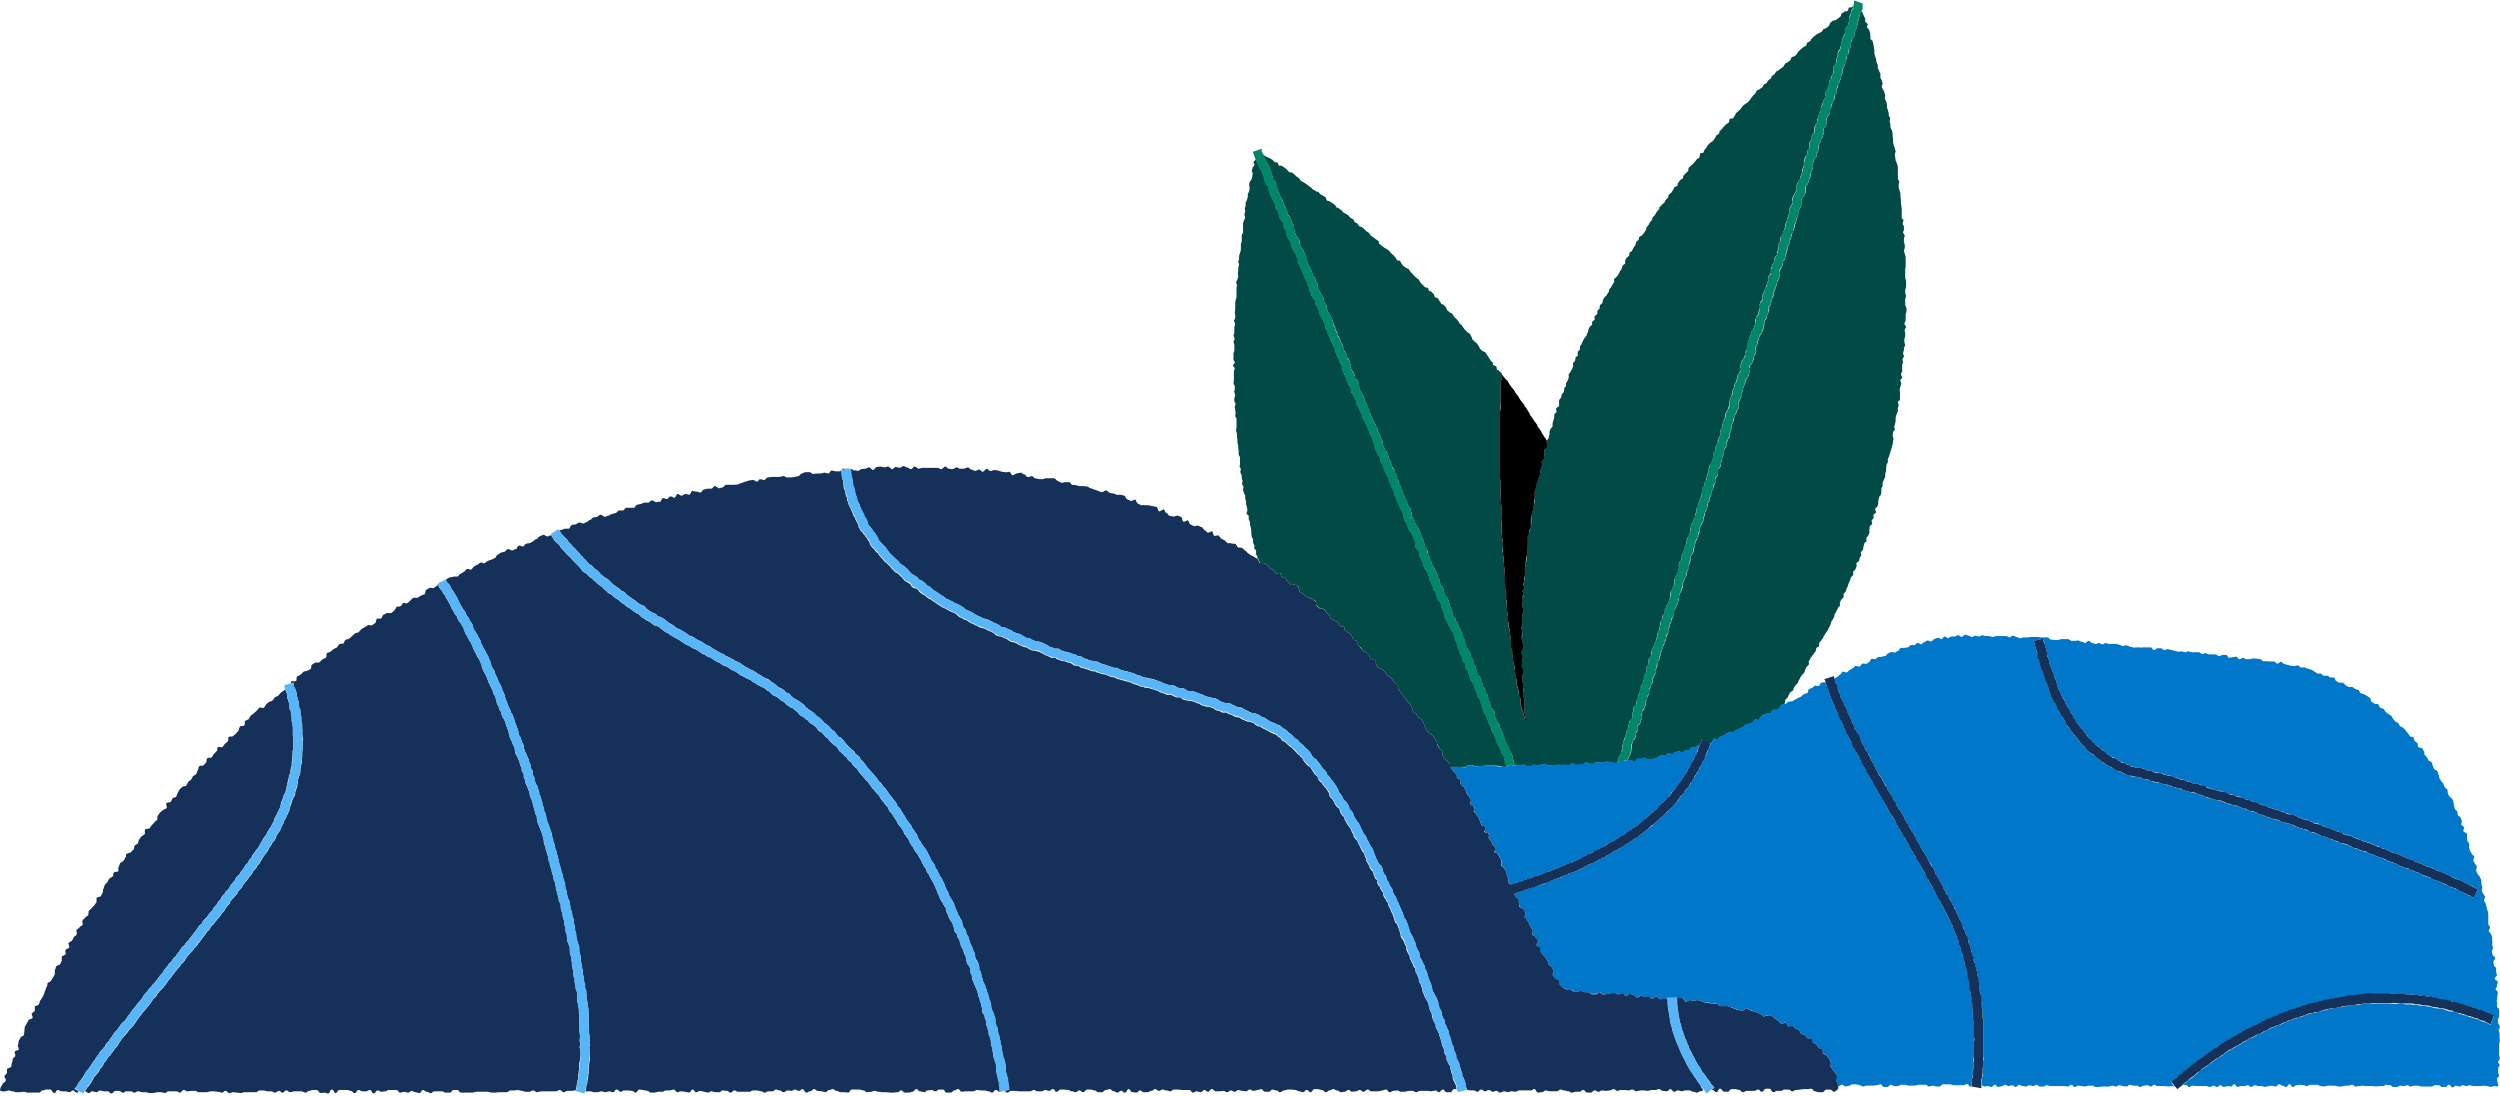 <svg viewBox="0 0 575 252" xmlns="http://www.w3.org/2000/svg"><path d="M289.7 129.4c.3.2.8 0 1 .1l.8.5.6.7.7.4.6.7c.2.2.8-.1 1 0 .2.2.2.7.5.9.2.2.6.2.8.3.2.2.2.7.5.8l.6.7c.2.2.9-.2 1 0l.9.4c.2.2 0 1 .2 1.2l.7.4.7.6.8.4c.2.2.6.1.8.3l.7.5c.2.2 0 .9.3 1l.7.6c.2.2.7 0 1 .2.2.2.2.6.4.7l.7.7.4.8.8.4.8.4.4.8c.2.2.8 0 1 .3.2.2 0 .7.3 1 .2.1.6.1.8.3l.6.6c.2.2.2.7.4 1 .2.1.6.1.8.3.2.2.1.7.3 1l.7.5.4.7c.2.3.6.3.8.5l.7.6c.2.2.1.6.3.9.2.2.9 0 1 .2.3.2.2.7.3.9l.4.8c.2.2.7.2.9.4l.7.6.5.7.7.5.6.7.5.7.6.6c.2.2.1.7.3.9l.5.7.5.7.6.7.4.7.7.6.4.8c.1.2 0 .7.2 1 .1.2.6.2.8.5l.4.7.8.5.4.8c.2.2.1.6.3.8l.4.8c.1.3.4.4.6.7l.8.5.4.7.5.8c.1.2.1.6.3.8l.4.8c.2.2.6.3.7.6.2.2-.2.8 0 1l.5.7c.1.3.5.4.6.6l.6.7v.6h3.5c.3 0 .6-.4.8-.4h.8c.3 0 .6.3.8.3l.8-.1h.8c.3 0 .6-.3.8-.3l.8.2h1.6l.8.1.8.2h.7l-.2-.7c-.2-.3-.2-.6-.1-.7-.2-.3-.2-.5-.2-.7v-.2a5 5 0 01-.2-.4c-.2-.1-.3-.3-.4-.6l-.2-.4V172.4l-.4-.5v-.2l-.3-.4v-.2l-.3-.4-.1-.8-.3-.5-.1-.6a1 1 0 01-.5-.6c-.2-.3-.2-.6-.1-.8-.2-.1-.3-.3-.4-.6l-.3-.5-.1-.3-.1-.4-.2-.4v-.2c-.2-.2-.2-.4-.2-.6a1 1 0 01-.5-.6l-.1-.4-.1-.3-.2-.6-.1-.5-.1-.2a2 2 0 01-.2-.6l1-.4-1 .4-.1-.5a1.5 1.5 0 01-.7-1.4l-.4-.6-.1-.7-.3-.6-.2-.6c-.1 0-.4-.3-.5-.6l-.1-.7-.1-.2-.2-.4-.1-.5-.6-.7v-1.2c-.3-.1-.6-.3-.7-.7l-.1-.7-.4-.6-.1-.7h-.1l-.2-.6a4 4 0 01-.2-.4v-.2c-.2-.3-.2-.6-.2-.8l-.3-.5c-.2-.3-.2-.6-.2-.7v-.3l-.2-.3c0-.2-.1-.3-.2-.3v-.3l-.5-.6-.1-.6a1 1 0 01-.5-.6l-.2-.6c0-.2-.3-.3-.4-.7l-.1-.2-.2-.4c-.1-.3-.1-.6 0-.8h-.1l-.2-.5-.1-.2-.2-.4-.1-.7a2 2 0 01-.2-.5l-.5-.7-.1-.2-.2-.4a2 2 0 01-.2-.6l-.1-.7a1 1 0 01-.5-.6v-.3l-.2-.4c-.2-.2-.2-.4-.2-.6a1.5 1.5 0 01-.5-1.4 2 2 0 01-.3-.5l-.1-.3s0-.2-.2-.3v-.1l-.3-.5a2.7 2.7 0 01-.5-1v-.3l-.2-.4v-.2l-.2-.4-.1-.2-.4-.6c-.2-.4-.1-.7 0-1l-.3-.3-.5-.6c-.2-.4-.1-.8 0-1l-.1-.2-.1-.2-.1-.3a7 7 0 01-.3-.8l-.1-.2v-.1c-.2-.1-.2-.3-.3-.5a3.1 3.1 0 01-.2-.5c-.2 0-.4-.3-.6-.7l-.1-.4-.1-.2-.2-.5v-.1l-.4-.6a2 2 0 01-.2-.6v-.1l-.1-.7a2 2 0 01-.2-.6l-.4-.6v-.2l-.3-.4-.2-.7-.4-.6-.1-.5v-.2l-.4-.5-.1-.8v-.1l-.3-.4v-.2a2.4 2.4 0 01-.5-1v-.2l-.3-.5c-.2-.3-.2-.6-.1-.8l-.4-.5-.1-.4v-.2c-.2 0-.4-.3-.5-.6-.2-.3-.2-.6-.2-.7l-.1-.5-.5-.7-.2-.8v-.3l-.1-.2-.5-.6-.1-.4-.1-.2-.4-.6a2 2 0 01-.1-.7l-.2-.8a3 3 0 01-.2-.5l-.2-.4v-.3a2.2 2.2 0 01-.6-1.2v-.2a4 4 0 01-.3-.4v-.3l-.2-.4-.1-.2-.2-.4-.1-.2-.2-.4a2.1 2.1 0 01-.5-1.2l-.2-.4V95l-.2-.2a3.2 3.2 0 01-.4-.9l-.5-.7c-.1-.3 0-.6 0-.8l-.2-.4-.4-.6-.1-.3-.2-.4-.4-.5c-.1-.4 0-.7 0-.8l-.2-.5c-.2-.1-.4-.3-.5-.7l-.1-.2-.2-.4-.1-.7-.4-.6a7.5 7.5 0 01-.2-.6l-.1-.2-.2-.4c-.2-.4-.2-.7-.1-1v-.2h-.1l-.5-.7-.2-.7v-.2l-.3-.4v-.1l-.3-.5-.2-.6a2 2 0 01-.1-.7l-.1-.2a3 3 0 01-.3-.5l-.2-.5c-.1-.2-.3-.3-.4-.7l-.2-.6-.4-.7v-.6a1.6 1.6 0 01-.6-1.4v-.2l-.2-.3a2.4 2.4 0 01-.2-.6l-.4-.6V73l-.4-.5-.1-.4v-.3c-.2-.3-.2-.6-.2-.8l-.3-.5v-.1c-.2-.1-.3-.2-.4-.5v-.7l-.4-.5-.5-.6-.1-.5v-.2l-.2-.2-.2-.4c-.1-.3-.1-.6 0-.8-.2 0-.3-.2-.4-.5l-.2-.7-.3-.6-.2-.3v-.3l-.2-.4-.1-.2-.2-.4v-.3a2 2 0 01-.4-.6l-.2-.4V61l-.2-.2-.2-.4v-.9l-.3-.4-.2-.6-.5-.7v-.2l-.3-.4-.1-.3-.2-.3v-.8l-.4-.5a2 2 0 01-.3-.6l-.2-.2-.1-.4c-.2-.4-.2-.7-.1-.9l-.1-.4a1 1 0 01-.5-.6c-.2-.4-.1-.7-.1-1l-.1-.2c-.2-.1-.5-.3-.7-.7l-.1-.5v-.2c-.2-.3-.2-.6-.2-.8l-.2-.4a1.6 1.6 0 01-.6-1.5l-.3-.5-.3-.6-.1-.2-.2-.4-.1-.2-.2-.4-.1-.6c-.2-.4-.2-.7-.2-.9l-.1-.2v-.1a1 1 0 01-.6-.7l-.2-.8-.1-.4v-.2a4 4 0 01-.2-.4l-.1-.2-.1-.4-.1-.3-.1-.2-.2-.3-.5-.7-.1-.5v-.1a2 2 0 01-.4-.6 5.5 5.5 0 01-.2-.4c0 .3-.4.4-.5.7 0 .2.3.5.2.7 0 .2-.4.4-.4.6l-.2.7c0 .2.3.5.2.7l-.1.7-.2.6c0 .2-.4.4-.4.6l-.1.7c0 .2.2.5.1.7l-.1.7-.3.6v.7l-.2.7-.3.6v.7l-.2.7.1.7-.2.6.2.8-.3.6-.2.7v2c0 .3-.3.5-.3.7v1.4l-.2.6v1.4l-.2.7-.2.6v.7l-.2.7.2.7-.2.6v.7l-.1.7.1.7-.2.7-.3.6.2.7-.1.7v2.1l-.2.6-.1.7v1.4l-.1.7.1.6v.7c0 .3-.3.5-.3.7l.3.7-.2.7v1.3l-.2.7.3.7-.3.7.2.7v1.3l-.2.7v1.4c0 .2.3.4.3.7 0 .2-.4.4-.4.7 0 .2.4.4.4.6l-.2.7v2.1l-.1.7.3.6v.7c0 .3-.2.5-.1.7l.2.7-.2.7v.7l.3.6-.2.7.1.7.1.7-.1.7.3.6v2.1c0 .2-.2.5-.1.7l.2.7v.7l.1.6v.7l.2.7v.7l.1.6v.7c0 .3.3.5.3.7v1.4c.1.2-.1.4-.1.7l.3.6c0 .3-.2.5-.1.7 0 .3.2.5.3.7v.7l.2.6c0 .3-.2.5-.1.7 0 .3.3.5.3.7l-.1.7.2.7.3.6v.7l.2.7v.6l.2.7.1.7-.2.7c0 .2.5.4.5.6v.7l.3.7v.6l.2.7.1.7v.7l.1.6c0 .3.3.5.3.7v.7l.3.6v.7c0 .2.4.4.4.6v.7c0 .3.3.4.3.6v.4l.2.1c.2.2.2.8.4 1zM353.6 98v-.3l-.3-.3c0 .1 0 .3.2.4l.1.2z" fill="#024A45"/><path d="M324.8 118.8l-.9.5 1-.4h-.1z" fill="#024A45"/><path d="M290.6 36l.1.2.4.6.2.6.5.6.1.4.1.3.2.4v.2l.2.4v.3l.2.4.1.2.1.6c.2.1.4.3.5.6l.2.4v.3c.2.3.2.6.2.7l.1.5v.1l.2.3a7.1 7.1 0 01.3.6l.1.4.4.6.3.6.1.7a1.6 1.6 0 01.4.6l.3.6c.2.3.2.6.1.8l.2.4c.1 0 .4.3.5.6l.1.2.2.5.1.6c.2.2.4.3.5.6v.7l.2.8v.2l.2.3.3.6a1.7 1.7 0 01.6 1.5v.1l.2.4v.2l.2.2.5.7.2.6v.1l.4.6v.9l.3.4.1.5.1.2.4.6.1.3a6.8 6.8 0 00.3.7v.2l.2.3.1.4a1.7 1.7 0 01.6 1.2l.4.6v.9a3.1 3.1 0 01.5 1l.4.6.4.6c.2.4.2.7.1.8l.3.6.4.5.1.9.1.3v.2h.1l.3.5c.1.2.3.3.4.7l.2.5v.1l.2.3.1.3c.1.3.2.6.1.8.2 0 .3.3.4.5.1.3.2.6.1.7.2.1.3.3.4.6l.1.7c.2 0 .3.3.4.5l.3.7v.1l.3.5.2.6.1.6v.1l.1.1.3.5v.2l.3.4.1.6c.2.1.4.3.5.6l.2.5v.2c.2.4.1.7 0 .9h.1l.2.5.2.3v.2c.2.1.4.3.5.7.2.3.1.6.1.8v.1l.2.2c.2 0 .5.3.6.7l.1.7c.2.3.1.6.1.8l.3.5.1.2.2.4.4.6.2.5v.1l.1.7.5.6.1.5v.1l.1.2.3.5a5.2 5.2 0 01.2.6l.2.6.3.7.1.2.2.4.1.2.2.4.2.3v.3l.2.2.2.4.1.6.4.7.2.4v.2l.1.2.2.4c.2.4.2.7.1.9l.2.5.3.6.2.4v.2c.2 0 .4.3.5.6l.1.3.1.3c.2.3.2.5.2.7l.4.6.1.5v.1c.2.3.2.5.2.7.2 0 .3.3.5.6l.1.4v.2l.5.6c.1.4 0 .6 0 .8a2.5 2.5 0 01.5 1v.4c.2.1.3.2.4.5v.2l.3.4v.7h.1l.3.6a2.2 2.2 0 01.2.6l.4.6c.1.4.2.6.1.7l.1.1.2.4.5.7.1.6c.2.3.2.6.2.8l.1.5.5.7.1.5v.1l.2.4.6.8.2.4v.2l.1.2.2.4.2.5v.2l.2.3.1.3.2.4v.3c.2.3.2.5.2.7l.3.5v.2c.2 0 .2.2.3.4.2.4.2.7.1.9l.3.5.2.4v.2l.2.4.1.3.2.4v.2l.4.6.3.6a10 10 0 00.3.6l.3.6.1.8.4.5.1.7.1.3.1.2c.2.1.4.3.5.7.2.3.2.5.2.7l.1.6.1.2.2.3c.1.1.4.3.5.7l.2.5.2.8.1.4.1.2.1.2.2.4c.2.4.1.7.1.9l.1.1.1.3.5.6.1.6c.2.1.4.3.5.6l.2.7.4.6a6.7 6.7 0 01.2.6l.1.3.2.4.1.7.4.5.1.8.1.3.1.3v.1l.3.5.2.5a1.4 1.4 0 01.6 1.4l.4.5.2.6v.2l.1.6c.2 0 .3.3.4.5l.2.8v.2l.3.4v.5c.3 0 .5.3.7.6.1.4.1.7 0 .8l.4.5.1.7c.2 0 .3.3.5.6v.7l.5.5.1.5v.2l.2.6-.9.4 1-.3.1.4v.2c.2.3.2.5.2.7 0 .2.1.2.2.3.2.2.5.4.7.8v.9l.1.3.1.2.1.3.2.3v.1l.3.5a1.6 1.6 0 01.5 1.2c.2.1.3.3.4.6l.2.8.3.5c.1.3.1.6 0 .8h.1l.3.5v.2l.3.4v.1l.3.5.2.5v.2c.2.1.3.3.4.6l.1.2.2.4.1.7c.2.3.2.6.2.7l.1.4.6.6h.9l.8-.2c.3 0 .5.4.8.4h.8c.3 0 .5-.4.8-.4l.8.2.8-.2.8-.2c.2 0 .5.3.8.3l.8.1h.8l.8-.2c.2 0 .5.2.8.1h.8c.2-.1.5.2.8.1.2 0 .5-.5.7-.5.3 0 .6.4.8.4h.8l.8-.2c.3 0 .6-.3.8-.4.3 0 .5.3.8.3h.8c.3 0 .5-.3.8-.4l.8.1h.8l.8-.2c.2 0 .5.2.8.1l.8.2h.7l.4-.7v-.6l.4-.7.3-.6v-.3l.2-.4v-.7l.1-.7c0-.3.2-.4.2-.5v-.2l.2-.4.1-.2c0-.3.2-.5.3-.6v-.8l.4-.6v-.7l.2-.4v-.3c.2-.4.5-.6.7-.8v-1.2a2.4 2.4 0 01.3-.5v-.8c.2-.4.5-.6.7-.8v-.4l.1-.7.3-.6v-.2c0-.2 0-.3.2-.5l.2-.6v-.8l.4-.7c0-.2.2-.4.3-.5v-.4l.2-.2v-.9l.4-.6.2-.5v-.8c.1-.4.3-.6.4-.7l.1-.7v-.6l.6-.8v-.5l.1-.7c.1-.4.3-.6.4-.7v-.2l.2-.4.2-.6.2-.4v-.3a2.3 2.3 0 01.3-.6 1.7 1.7 0 01.4-1.4l.1-.7c0-.3.2-.4.2-.5v-.1a1.7 1.7 0 01.5-1.4v-.7l.5-.6v-.7c0-.3.2-.4.3-.5v-.1c0-.3.2-.5.3-.6l.3-.7.2-.7.1-.3v-1.1l.5-.7a7.4 7.4 0 01.4-1v-.9l.1-.2.1-.5.4-.7.3-.4v-.2l.1-.6.2-.5c0-.2-.2-.5 0-1 0-.3.3-.5.4-.7l.2-.5v-.7l.2-.3.1-.3c.1-.4.3-.6.4-.7v-.6l.3-.6v-.1l.1-.7.1-.3.1-.4.4-.6v-.2l.2-.5.1-.4v-.1l.1-.9.2-.5.4-.7c0-.3.2-.5.3-.6l.1-.7.1-.4.1-.3a1.7 1.7 0 01.5-1.4l.1-.6.1-.7.4-.7a2 2 0 01.3-1v-1l.5-.7a1.5 1.5 0 01.4-1.2l.1-.7.1-.3.1-.4c0-.2.2-.4.3-.5v-.8l.1-.3.1-.4.5-.7.1-.6.2-.4v-1c.1-.3.3-.5.5-.6v-.6l.1-.3.1-.4.4-.7v-.6l.3-.6.3-.6v-1l.4-.7.1-.6.1-.8.4-.6V96l.1-.3v-.2a2.5 2.5 0 01.5-1.1l.2-.6v-.1l.3-.5v-.9l.1-.6.3-.6V91l.3-.6v-.7l.3-.5V89a18.5 18.5 0 00.2-.7l.3-.5v-.1l.1-.3.1-.4.1-.7.6-.8.1-.2c-.1-.2-.2-.5 0-1v-.2l.1-.4.2-.4V83l.6-.8.1-.4.1-.8.4-.6v-1.1l.4-.7v-.2c0-.1 0-.3.2-.5v-.4l.2-.2V77l.2-.4c0-.4.3-.6.5-.8v-.3l.2-.2V75l.2-.4v-.7c0-.2 0-.4.2-.7 0-.4.2-.6.4-.7a2 2 0 01.4-1.2V71l.1-.4a1.5 1.5 0 01.5-1.6l.1-.4a1.5 1.5 0 01.4-1.5l.1-.6.4-.8a2.2 2.2 0 01.4-1v-.9c.1-.4.4-.7.5-.8l.1-.3V61.8l.2-.5c0-.4.3-.6.4-.7l.2-.6v-.7l.6-.7V58l.2-.4v-.3l.2-.7V56l.4-.6v-.7l.5-.7v-.1a2.8 2.8 0 01.4-1v-.1c0-.3.1-.4.2-.5V52a2.3 2.3 0 01.4-1.2v-.1l.1-.4a5.2 5.2 0 00.2-.5l.1-.5.2-.4v-1l.4-.7.2-.4v-1.1a3.4 3.4 0 01.5-1c.1-.4.3-.7.5-.8v-1.3l.2-.4.1-.2c.1-.4.3-.6.5-.7V41l.1-.4.3-.6.1-.7V39l.2-.4.2-.5v-1a2.4 2.4 0 01.4-1.1l.4-.6v-.8l.5-.7V32.7l.5-.7v-.7c.1-.4.4-.6.6-.8v-1.2l.3-.5v-.1l.4-.6v-.7l.1-.3.1-.4.2-.4V26l.4-.6v-.7c.1-.4.3-.6.4-.7a2 2 0 01.4-1.2l.3-.5c-.1-.3-.2-.6 0-1 0-.3.3-.6.5-.7v-.5a3.4 3.4 0 01.3-.6v-.8c.1-.4.4-.6.5-.7v-.2l.1-.4.3-.5v-.2l.1-.5v-.8l.5-.7.1-.4v-.1l.1-.8.3-.6a1.5 1.5 0 01.5-1.5 1.7 1.7 0 01.4-1.1v-.8l.2-.4v-.3l.3-.5v-.1l.3-.5v-.9c.1-.4.4-.6.6-.8l.1-.4a8.4 8.4 0 00.2-.6V4l.2-.5.1-.2v-.1l.2-.6c0-.4.3-.6.4-.7a5 5 0 01.2-.4v-.2l-.4.3c-.2.2-.6 0-.8.2-.1.1 0 .6-.3.7-.1.2-.6 0-.7.2l-.6.4c-.2.1-.1.6-.3.7l-.5.4-.6.4c-.2.2-.6 0-.7.2l-.6.5c-.1.2-.1.5-.3.7l-.5.4c-.2.2-.5.2-.7.3l-.4.6-.6.3-.7.4-.5.4-.5.5c-.2.1-.2.4-.4.6l-.6.3c-.2.2-.2.6-.3.7l-.7.4-.5.4-.5.5c-.2.1-.3.4-.4.6l-.5.5c-.2.1-.5.1-.7.3-.2.1-.2.5-.3.6l-.6.5-.6.3-.4.7-.5.4-.6.4c-.1.2-.4.2-.6.4l-.4.6-.6.4c-.1.1 0 .5-.3.6l-.5.4-.4.6c-.2.2-.5.2-.6.4-.2.1-.2.5-.4.6-.1.2-.4.2-.6.4-.1.2-.5.2-.6.3l-.4.7-.5.5-.4.5-.4.6-.5.5c-.1.2-.5.2-.6.4l-.5.4-.4.6-.5.5-.6.5-.3.6-.4.6c-.2.1-.6 0-.8.2-.1.2 0 .6-.2.8l-.6.4-.5.5-.4.5-.5.5c-.2.1-.1.5-.3.7l-.6.4c-.1.1-.1.5-.3.6l-.4.6-.6.4-.5.5c-.2.1-.2.4-.4.6l-.4.5c-.2.2-.2.5-.3.7-.2.1-.6 0-.8.3l-.1.8-.6.4-.4.5-.5.6-.5.4-.5.5c-.1.2 0 .6-.2.8l-.5.5-.5.5c-.1.1 0 .5-.2.7-.2.1-.5.2-.6.4l-.4.5c-.2.2-.1.6-.2.7-.2.2-.6.2-.7.4l-.3.6-.4.6-.6.5c-.1.2 0 .5-.2.7l-.5.5-.3.6-.6.5c0 .2-.3.3-.5.5-.1.2 0 .5-.2.6l-.5.6-.3.6-.5.5c-.2.2-.1.5-.3.7 0 .2-.3.3-.4.5l-.3.6-.5.6c-.1.2 0 .5-.2.7l-.4.6-.4.5-.7.4c0 .2 0 .5-.2.7l-.5.5c-.1.2 0 .5-.2.7l-.4.6-.3.6c0 .2-.4.3-.6.5l-.1.7-.6.5-.3.6v.7l-.6.5-.2.7-.4.6-.3.6-.4.6-.6.5c-.2.1 0 .5 0 .7l-.4.6-.3.6-.5.6c0 .2 0 .5-.2.7l-.4.6c0 .2-.4.3-.5.5l-.3.6c-.1.2 0 .5-.2.7 0 .2-.4.3-.5.5l-.1.8-.5.5v.7l-.6.5c-.1.2 0 .6 0 .8l-.6.5v.7c-.2.2-.5.3-.6.6l-.3.6c0 .2 0 .5-.2.7l-.2.6-.5.6-.3.6-.3.6c0 .3-.3.4-.4.6v.8l-.5.5c-.1.2.1.6 0 .8 0 .2-.4.3-.5.5l-.1.7c-.1.3-.4.4-.5.6 0 .2.1.5 0 .8l-.2.6-.4.6c0 .2-.3.4-.4.6 0 .2.1.5 0 .8l-.2.6-.4.6v.7c-.2.2-.4.4-.4.6l-.1.7c-.1.3-.4.4-.5.6l-.1.7-.5.6v1.4c-.2.2-.6.3-.7.6 0 .2.2.5.1.7 0 .2-.4.4-.5.6v.7l-.2.7-.2.7v.7l-.5.6-.2.7v.6c-.2.3-.1.5-.2.7 0 .2-.3.4-.4.6-.1.3 0 .5 0 .8v.7c-.1.2-.5.3-.6.6v1.4l-.1.7c0 .2-.5.4-.5.6-.1.2.2.5.1.7l-.2.7-.3.6c0 .3.1.5 0 .8l-.2.6-.2.7-.2.7-.3.6v.7c0 .3-.2.5-.3.7v2.8c-.1.3-.4.4-.4.7v.7l-.2.7-.1.6-.1.7v1.4l-.1.7c0 .3-.3.5-.3.7l-.1.7c0 .2-.3.4-.3.7v2.2l-.3.6v2.8c0 .3-.3.5-.3.7 0 .2.2.5.1.7l-.3.7.3.7-.2.7v.7l-.2.7v1.4c0 .2-.3.4-.3.7 0 .2.3.4.3.7l-.2.7-.2.6.1.7-.1.7.2.7.1.7c0 .3-.3.5-.3.7v2.8l-.1.7.2.7-.1.7-.1.7.2.7v1.4l-.2.7v.7l.3.7-.3.7.1.7-.1.7c0 .2.3.4.3.7v.7l-.1.7v1.4l.1.6.2.7c0 .3-.2.5-.1.7 0 .3-.2.5-.1.7l.1.7.2.7v2.8l.2.7v.7l.2.6v.4l-.3-.8-.2-.8-.2-.8-.3-.7-.2-.8v-.8l-.1-.7c0-.3-.2-.5-.3-.8l-.1-.8-.2-.8-.2-.7v-.8l-.2-.8v-.8l-.2-.8-.1-.8-.2-.8-.1-.8v-.8l-.3-.7v-.8l-.2-.8v-1.6l-.2-.8v-.8l-.2-.8-.2-.8v-.8l-.1-.7v-.8l-.2-.8v-.8l-.1-.8v-.8l-.2-.8v-1.6l-.1-.8v-.8l-.1-.8v-1.6l-.2-.8v-.8l-.1-.8-.1-.8v-1.6l-.2-.8.1-.8v-.8l-.1-.8-.1-.8-.1-.8v-3.2l-.1-.8V117c-.1-.2 0-.5 0-.8l-.1-.8-.1-.8v-.8c0-.2.1-.5 0-.8V109.9l-.1-.8V93.1l.1-.8v-4l.2-.8v-1.6l.1.2v-.2l-.5-.5c-.1-.2-.4-.3-.6-.4-.1-.2 0-.6-.2-.7-.1-.2-.5-.2-.7-.4 0-.2 0-.5-.2-.6l-.5-.6-.3-.5-.4-.6-.4-.6-.7-.3-.5-.5-.3-.6-.4-.6-.5-.4-.5-.5c-.2-.2-.1-.5-.3-.7l-.3-.6-.6-.4-.5-.5-.4-.5-.4-.6-.5-.4-.4-.7-.4-.4-.5-.5c-.2-.2-.2-.5-.4-.6-.1-.2-.4-.2-.6-.4l-.5-.4c-.2-.2-.2-.5-.3-.7l-.5-.5c-.1-.2-.4-.2-.6-.3-.1-.2-.2-.5-.4-.6l-.3-.6c-.2-.2-.5-.2-.7-.3-.2-.2-.2-.5-.3-.7l-.5-.5c-.1-.2-.4-.2-.6-.3-.2-.2-.1-.5-.3-.7-.2-.1-.6 0-.7-.2l-.5-.5-.5-.5-.3-.6-.6-.5-.5-.4-.4-.5-.5-.5-.4-.6-.6-.3-.6-.4-.4-.5-.4-.7c-.2-.1-.5 0-.7-.2-.2-.2-.2-.5-.4-.6l-.4-.5-.6-.5-.4-.5c-.1-.2-.4-.3-.6-.4-.1-.2-.4-.2-.6-.4l-.5-.4-.5-.4c-.2-.2-.1-.6-.3-.7l-.6-.4-.5-.4-.6-.4-.4-.6-.6-.4-.5-.5-.5-.4c-.1-.2-.5-.1-.7-.3l-.4-.6-.6-.3-.3-.6c-.2-.2-.5-.2-.6-.4-.2 0-.4-.3-.5-.5l-.6-.4-.6-.3-.4-.5-.6-.4c-.1-.2-.4-.2-.6-.3-.2-.2-.2-.5-.4-.6l-.6-.4-.6-.4c-.1-.1-.4 0-.6-.2-.2-.2-.2-.6-.3-.7l-.6-.4-.6-.3-.5-.6c-.2 0-.5 0-.6-.2l-.6-.3-.5-.5-.6-.4-.5-.4-.6-.4-.6-.3-.4-.6-.6-.4-.5-.5-.5-.4-.7-.1-.5-.6-.5-.4-.6-.4c-.2-.2-.6 0-.7-.1-.2-.1-.2-.6-.4-.7-.2-.1-.5 0-.7-.2l-.5-.5-.6-.3-.6-.3-.6-.3-.4-.5v.3l.2.3zm63.7 62.9l-.1-.1z" fill="#024A45"/><path d="M351 94v-.3l-.3-.1a2 2 0 00.3.3zm.8 1.3l-.1-.4-.2-.2.2.4.1.2zm3.2 4.7h-.2l.2.2v-.1zm-8.3-12.3l-.1-.2-.3-.2.4.4z" fill="#024A45"/><path d="M288.9 37l.3.5v.1l.2.6.5.7.2.3v.2l.2.3.1.4v.2l.2.4.1.2.1.4a1.5 1.5 0 00.8 1.5l.1.3a1.6 1.6 0 00.1.9l.2.6a6.5 6.5 0 00.3.6l.2.4v.2l.4.6a2.5 2.5 0 00.3.5l.1.9c.1.3.3.5.5.6l.2.4.1.8.1.2.1.5c.2.4.5.6.7.7v.2h.1v1l.6.6v.4c0 .2 0 .5.2.9l.1.4.2.2c0 .3.2.4.3.6l.3.5.1.8.2.3.1.3.2.4.1.2.5.7.2.6.2.4.1.9.2.4.1.2.1.2.2.4c0 .3.2.5.3.6a6.7 6.7 0 01.3.7v.2l.2.4.1.3.2.3c0 .3.2.5.3.6a1.7 1.7 0 00.5 1.2l.1.8.2.4.1.2v.2l.3.5c0 .3.3.5.4.6l.3.5.1.7.3.5v.1l.4.5.1.8v.2l.2.5.3.5.5.7.2.6c0 .2.1.3.2.3v.2l.1.8.4.6a1.7 1.7 0 00.5 1.3l.2.6c.1.4.3.5.4.7l.2.5.3.5v.2l.2.6v.1l.2.6.3.5.3.5v.1l.2.8c.1.3.3.5.5.6v.1l.1.3v1l.3.3v.2l.2.3.1.3.4.6.1.7.2.4v.2c.2.4.4.6.6.7l.1.5.1.8.4.5.2.4v.3l.5.6v.1l.1.4.1.8.5.7.2.5.2.4.1.2.1.3.1.4a2.1 2.1 0 00.6 1.2l.2.4v.2l.3.4v.2l.2.4.1.3.2.4.1.2c0 .2 0 .4.2.7l.4.5v.3a4.3 4.3 0 00.4.9l.1.8a2 2 0 00.6 1.3v.2l.2.4.5.6v.2l.2.3v.8l.6.7.1.5a1.7 1.7 0 00.6 1.3v.2l.2.4.4.5v.8l.3.5.1.2a2.3 2.3 0 00.4 1l.1.2.2.4v.1l.2.8.3.5v.2l.2.5.4.6c0 .1 0 .4.2.7l.2.4.1.2.4.6.2.6.1.7c0 .2 0 .4.2.7l.4.6.2.6v.2l.2.4c.2.4.4.6.6.7a3 3 0 00.4 1v.1l.2.2.1.5.2.3.1.3v.2l.2.2c-.1.2-.2.6 0 1l.5.6.2.4.1.9.4.6v.2l.2.4.1.2.2.4v.2a2.6 2.6 0 00.5 1l.3.6a10.3 10.3 0 00.6 1.2v.8l.5.6c0 .2 0 .4.2.6l.1.4.1.3c.1.3.3.5.5.6l.1.6c0 .2 0 .4.2.7l.2.4v.2l.6.7c0 .1 0 .3.2.5l.1.7.2.4v.2l.3.4v.1l.1.8.2.4.1.2c.1.4.3.5.4.7l.2.6c.1.3.3.5.5.6a1.8 1.8 0 00.6 1.2v.3l.2.3.1.3.1.3c0 .1 0 .4.2.7 0 .3.2.4.3.5l.1.8.1.2.2.4c0 .3.1.4.2.5v.1c0 .2 0 .4.2.7l.4.6v.7c.2.4.5.6.7.7v.3l.1.9.6.7.1.5.2.4v.2c0 .1 0 .4.2.7.1.3.4.5.6.6v.6l.4.5.1.8.4.6.1.7.5.6v.1l.2.5 1-.4-1 .4c0 .2 0 .4.2.6v.2l.2.5.2.6v.3l.2.4c.1.3.3.5.5.6l.1.6.1.2.2.4.1.4.1.3.3.4v.1c.1.3.2.5.4.6a1.5 1.5 0 00.6 1.4l.1.6.2.4v.1l.2.8.3.4v.2l.3.4v.2l.3.5.2.3.1.4c.1.3.2.5.4.6a5 5 0 00.2.6c0 .2 0 .4.2.7v.7l.3.6h.1c.3 0 .5-.4.8-.4l.8.2h.7c-.2-.4-.4-.6-.6-.7l-.1-.4c0-.1 0-.4-.2-.7l-.1-.7-.2-.4v-.2l-.4-.6-.1-.2a3.3 3.3 0 00-.4-1h-.1c0-.3-.2-.4-.2-.5l-.1-.2a2.7 2.7 0 00-.3-.5l-.1-.8-.3-.4v-.1l-.1-.8-.5-.6-.1-.6-.4-.6-.2-.5h-.1l-.2-.4v-.3l-.2-.2v-.3l-.1-.9c-.2-.4-.5-.6-.7-.7l-.2-.4-.1-.7-.1-.2-.2-.5-.9.4 1-.4-.2-.6v-.2c-.1-.1-.2-.2-.2-.5l-.4-.5-.1-.7-.5-.6-.1-.7a2.2 2.2 0 00-.3-.5l-.1-.8-.6-.6-.1-.5-.2-.4-.1-.2-.2-.8c0-.2-.2-.4-.4-.5v-.6l-.1-.2-.2-.6c0-.2-.2-.4-.4-.5v-.7c-.2-.4-.4-.6-.6-.7 0-.1 0-.3-.2-.5 0-.3-.2-.4-.2-.5l-.1-.1v-.3l-.2-.3-.1-.8-.3-.5c0-.2 0-.4-.2-.7l-.2-.4a11 11 0 01-.3-1l-.4-.5a1.7 1.7 0 00-.7-1.3l-.1-.6-.5-.6-.1-.3v-.1c0-.2 0-.5-.2-.9a3 3 0 00-.2-.4v-.2l-.2-.2-.1-.4c0-.2 0-.4-.2-.7v-.1l-.2-.5c-.1-.4-.4-.6-.5-.7l-.2-.3v-.2l-.2-.6c0-.2 0-.4-.2-.7-.1-.4-.3-.6-.5-.7v-.2l-.2-.3a1.8 1.8 0 00-.5-1.2v-.8a2 2 0 00-.4-.5 10.7 10.7 0 00-.6-1.2v-.1a2 2 0 00-.4-.5V129.4l-.2-.4v-.3l-.2-.4-.1-.2-.2-.4c0-.3-.2-.4-.3-.5v-.9l-.3-.4v-.2l-.4-.5-.1-.7-.1-.3-.2-.4a7 7 0 00-.1-.3l-.1-.3-.1-.2c0-.2 0-.3-.2-.5l-.2-.4v-.2l-.1-.2-.2-.4c-.2-.4-.4-.6-.6-.7l-.1-.5v-.1l-.2-.5-.5-.7-.1-.5c0-.2 0-.5-.2-.8l-.1-.6-.5-.7-.2-.4a1.8 1.8 0 00-.6-1.4 2.3 2.3 0 00-.5-1.1l-.1-.8a3 3 0 00-.2-.4l-.1-.2-.3-.5v-.1l-.1-.1-.2-.6-.2-.4-.1-.9a2 2 0 00-.4-.6v-.2l-.2-.4-.5-.6-.1-.7v-.1l-.2-.5-.4-.6c0-.2 0-.4-.2-.7v-.3l-.2-.3-.4-.6-.1-.3-.2-.3c0-.3-.2-.4-.3-.6 0-.2 0-.3-.2-.5v-.9l-.3-.4v-.2l-.1-.2-.2-.4c-.1-.3-.2-.5-.4-.6l-.1-.7a4 4 0 00-.2-.4l-.1-.2-.1-.3a17 17 0 00-.7-1.3v-.2l-.4-.6v-.1l-.2-.6v-.3a5 5 0 00-.4-.8l-.1-.2v-.1l-.2-.5-.5-.6v-.7l-.1-.1-.2-.5c-.1-.3-.2-.5-.4-.6l-.1-.4-.2-.2c0-.3-.2-.4-.3-.5v-.8c0-.1 0-.4-.2-.7a1 1 0 00-.6-.7l-.1-.2c0-.2 0-.5-.2-.8-.1-.4-.3-.6-.5-.7v-.2l-.2-.4-.2-.4v-.9l-.1-.2-.2-.5a1 1 0 00-.5-.6v-.6l-.3-.4-.1-.2-.3-.5v-.2l-.2-.5v-.1l-.2-.6a3 3 0 00-.2-.5l-.1-.1-.3-.7-.4-.5a1.8 1.8 0 00-.5-1.3v-.7l-.5-.5V74c-.2-.1-.2-.2-.2-.3a4.7 4.7 0 01-.2-.4c0-.2 0-.3-.2-.5 0-.4-.3-.5-.4-.7 0-.2-.2-.3-.3-.4V71.4l-.2-.3-.1-.9c-.1-.3-.3-.4-.4-.5 0-.3-.2-.4-.2-.5 0-.2 0-.5-.2-.9 0-.3-.3-.5-.4-.6l-.4-.6a2.8 2.8 0 00-.4-1l-.1-1-.4-.5c0-.2 0-.4-.2-.7-.1-.3-.3-.4-.4-.5l-.1-.4-.1-.3-.1-.2-.2-.4v-.3l-.2-.3a2 2 0 00-.4-.6v-.2a3.2 3.2 0 00-.4-.9l-.1-1-.4-.5v-.1l-.2-.6-.5-.7-.1-.2-.1-.2-.2-.4V56l-.1-.9-.5-.6c0-.3-.2-.4-.3-.5l-.2-.4v-.2l-.1-.8-.1-.7c-.1-.3-.3-.4-.5-.6v-.6l-.3-.5V50l-.6-.6-.2-.4v-.8l-.4-.6-.4-.6-.1-.7-.3-.5v-.1l-.3-.5V45a5.5 5.5 0 00-.4-.7 7.1 7.1 0 00-.3-.6v-.6c0-.1 0-.4-.2-.7l-.1-.3-.2-.4c0-.3-.3-.5-.5-.6l-.1-.6v-.2l-.2-.4-.1-.3-.1-.4-.1-.2-.2-.4-.1-.3-.1-.4-.5-.6a2.1 2.1 0 00-.5-1.1l-.2-.4-.1-.3-.1-.3-.2-.3v-.7l-2 .7c0 .1 0 .4.2.7l.2.6a4.4 4.4 0 01.1.3l.2.4zm35.9 81.8v.1l-.9.4.9-.5z" fill="#01866A"/><path d="M345.3 86.7v.8l-.2.8V94l-.1.8v15.1l.1.8v2.3c.1.3 0 .6 0 .8v1.6l.2.8v3.2l.1.8v3.2l.2.8v.8l.1.8c0 .3-.1.5 0 .8v.8l.1.8v1.6l.2.8v.8l.1.8v1.6l.1.8v.8l.2.8v1.6l.2.8v1.6l.1.8.1.8v.8l.2.7v.8l.2.8.1.8.1.8.1.8v.8c.1.3 0 .5 0 .8l.3.8v.8l.2.7v.8l.2.8.2.8v.8l.2.8.1.8.2.8v.8l.2.7.2.8.1.8c0 .3.2.5.3.8l.1.7v.8l.2.8.3.7.2.8.2.8.2.7v.1l.2-.4-.3-.6v-.7l-.2-.7v-2.8l-.2-.7-.1-.7v-.7l.2-.7-.2-.7-.1-.6v-1.4l.1-.7v-.7c0-.3-.3-.5-.3-.7l.1-.7-.1-.7.3-.7-.3-.7v-.7l.3-.7v-.7l-.1-.7-.2-.7v-.7l.2-.7-.2-.7v-.7l.1-.7V141.4c0-.2.3-.4.3-.7l-.1-.7-.2-.7.1-.7V137.3c0-.3.3-.5.3-.7 0-.3-.3-.5-.3-.7 0-.3.4-.5.4-.7l-.2-.7.1-.7.1-.7.1-.7.2-.7c0-.2-.3-.5-.2-.7l.2-.7-.1-.7.2-.7v-.7l.2-.7v-1.4l.2-.6V123.4c0-.3.2-.5.3-.7v-.7l.4-.7V119.2l.2-.7.1-.6.2-.7v-.7c0-.3.3-.4.3-.7v-.7l.1-.7V113l.3-.7v-.7l.3-.6.2-.7.2-.7.3-.6c0-.2-.2-.5-.1-.8l.3-.6.2-.7c.1-.2-.2-.5-.1-.7 0-.2.4-.4.5-.6l.1-.7v-1.4c0-.3.5-.4.6-.6v-.7c0-.3-.1-.5 0-.8l-.2-.3c0-.2-.3-.4-.4-.6l-.2-.3-.2-.3-.4-.8a20.5 20.5 0 00-.5-.7l-.3-.4-.1-.2-.2-.4-.2-.3-.5-.7-.4-.6-.4-.5V95c-.2-.1-.2-.2-.3-.4l-.2-.3-.3-.5a18.5 18.5 0 01-.3-.3l-.2-.5-.6-.7-.4-.6-.4-.7-.5-.6-.4-.7-.5-.6-.5-.7-.4-.7-.1-.1-.4-.4-.6-.7-.3-.5-.1-.2v.8z"/><path d="M427.7 3.5a2.7 2.7 0 01-.3 1v.1l-.1.8a9.6 9.6 0 00-.2.7l-.2.6c-.1.3-.2.5-.4.6 0 .2.1.5 0 .8 0 .3-.3.6-.4.7l-.2.4v.1a3.7 3.7 0 01-.2.5v1l-.4.6v.6c-.2.4-.3.6-.5.7v.7l-.4.6v.7l-.2.5-.1.2-.3.6v.7l-.1.1a2.5 2.5 0 01-.4 1.1v.4l-.2.4c0 .3-.3.5-.4.7v.6a3.6 3.6 0 01-.3.6v.8l-.4.6v.7l-.4.6a2 2 0 01-.3.7l-.1.7-.3.5v.8c-.1.4-.4.7-.6.8v.2l-.1.3v.2l-.2.3c.1.2.2.5 0 .9 0 .4-.3.6-.4.7l-.2.4v1l-.2.6c0 .3-.3.5-.4.7a1.5 1.5 0 01-.5 1.2v.6l-.1.8c0 .3-.3.5-.4.6v.7l-.5.7-.2.5-.1.2v1.3l-.3.5v.1l-.1.2-.1.5a2.3 2.3 0 01-.4 1.3l-.1.3-.1.4c-.1.4-.3.6-.5.7l-.1.3v1c0 .2 0 .4-.2.6 0 .5-.3.7-.5.8l-.2.4-.1.3v1.3l-.3.5c-.1.3-.2.5-.4.6v.8l-.2.4v.2l-.1.3-.1.4-.1.4-.1.3-.2.5v.1c0 .2 0 .4-.2.7 0 .3-.1.4-.2.5v.2l-.3.5v.4l-.2.5c0 .3-.2.4-.3.6v.7c-.2.4-.3.6-.5.7v.6c0 .2 0 .4-.2.7v.4l-.2.3-.1.7c-.1.3-.3.6-.5.7l-.1.5v.2l-.1.5-.5.8v1.3l-.2.2v.4l-.4.6-.1.7a2 2 0 01-.3.7 2 2 0 01-.5 1.2 1.5 1.5 0 01-.4 1.5l-.1.6-.1.7-.4.6v.7l-.1.2-.1.5-.4.6v.6l-.5.8v.6l-.2.7v.3a8.5 8.5 0 01-.4 1l-.5.7v.1l-.2.5-.1.4-.1.2v.2l-.1.5-.3.6v.7a1.6 1.6 0 01-.5 1.4l-.1.7v.2l-.2.4a1 1 0 01-.6.8v.2l-.1.3-.1.2v.2c0 .2.2.6 0 1l-.1.5-.1.2-.5.7-.1.5-.1.3-.1.4-.3.5v.1a18.7 18.7 0 00-.5 2c0 .4-.2.6-.3.7l-.2.5v.1l-.1.6v.9l-.4.6c0 .3-.1.4-.2.5v.1l-.4.6v.2l-.1.6v.2l-.2.4-.3.7-.1.6a2 2 0 01-.4 1.3v.8l-.4.6a2.3 2.3 0 01-.2.6l-.1.8c-.1.4-.3.6-.4.7a10.8 10.8 0 00-.2.5v.7l-.4.7v.7a2 2 0 01-.3.6v.7c-.2.5-.5.7-.7.8v1.3c-.1.3-.3.6-.5.7l-.1.4v.8l-.4.7a1.5 1.5 0 01-.5 1.2v.8l-.3.6-.1.7-.4.7-.1.6-.1.7-.4.7-.1.6-.1.4-.1.2a1.8 1.8 0 01-.5 1.4c0 .3-.2.4-.3.6 0 .3-.1.4-.2.5v.9l-.2.4-.1.2v.2c0 .2 0 .3-.2.5 0 .3-.2.5-.3.7l-.1.2-.1.4-.1.7-.2.5v.1a2 2 0 01-.6 1.4 8.3 8.3 0 01-.2.6v.7l-.1.2-.1.5-.3.5v.8l-.3.5v.2l-.1.7-.3.5v.1l-.4.7v.1l-.1.4v.8l-.3.5v.2a15 15 0 01-.6 1.2v.8l-.1.3-.1.3-.2.7-.3.6-1-.3 1 .3-.3.6-.3.5c.1.3.2.6 0 1 0 .3-.3.5-.4.7l-.1.5c-.1.4-.3.6-.4.7v.6l-.3.6v.8l-.4.7-.1.6-.2.6-.2.3v.4l-.4.6v.3l-.2.4c0 .4-.2.5-.3.7v.7l-.1.1-.1.5c-.1.4-.3.6-.5.7v.7c0 .2 0 .4-.2.6 0 .3-.1.5-.3.6 0 .2.1.5 0 .8 0 .3-.2.4-.3.6 0 .3-.2.5-.3.6v.8l-.1.3-.2.3-.2.6-.3.6v.9l-.4.6v.1a3 3 0 01-.4 1v.9l-.1.2-.2.5c0 .3-.3.5-.5.7v.5l-.2.5v1l-.1.1-.1.5c-.2.4-.5.7-.7.8a6.8 6.8 0 000 .2v1l-.4.5c0 .2.1.5 0 .8-.1.4-.3.6-.5.7a4.9 4.9 0 01-.2.5 2.7 2.7 0 01-.2.6v.7l-.1.8-.1.2-.1.5-.4.6c0 .3-.1.4-.2.5v.3h.7c.3 0 .6.3.8.3.3 0 .5-.6.8-.6h.8l.7-.3c.3 0 .6.5.9.4h.8l.8-.2c.3 0 .5-.3.7-.4.3 0 .5-.4.7-.4.3 0 .6.2.9.1.3 0 .4-.4.7-.5.3 0 .6.3.9.2.2 0 .4-.4.7-.5.2 0 .5 0 .7-.2l1 .3.6-.5h.8c.3 0 .4-.5.7-.6l.8-.1.7-.5h.4v-.3l.2-.2.2-.5v-.3l2 .8.3-.2c.2 0 .3-.7.5-.8.3 0 .7.3 1 .2.2-.1.3-.6.5-.7.3-.1.6 0 .8-.2.3 0 .4-.4.6-.5l.8-.3h.9c.2 0 .4-.4.6-.5.3 0 .5-.2.7-.3l.8-.3.6-.6c.2-.1.5 0 .8-.2.2 0 .5-.1.7-.3.3 0 .3-.5.6-.6.2-.2.7.1.9 0 .2-.1.3-.5.5-.7.3 0 .4-.4.6-.5.3-.2.6-.1.8-.3h.9c.2-.1.2-.7.5-.8h.9l.6-.5c.2-.1.3-.6.5-.7h.4l.3-.3.1-.8.5-.5.3-.6.3-.6.7-.5.2-.6.4-.6.5-.5c.1-.2.1-.5.3-.7l.3-.6.4-.6.5-.5.2-.7.3-.6.5-.5c.1-.2 0-.6 0-.8l.4-.6c0-.2.2-.4.4-.6 0-.2.3-.3.4-.6l.4-.5c.1-.2 0-.5.2-.7 0-.2.5-.3.6-.5v-.7l.5-.6c0-.2.3-.3.4-.6l.3-.6.4-.6.4-.6.3-.6.3-.6.2-.7.4-.6.3-.6c0-.2 0-.5.2-.7l.3-.6.3-.6c.1-.3.4-.4.5-.6 0-.2-.1-.6 0-.8l.3-.6.5-.5c.1-.2 0-.6 0-.8l.5-.5.2-.7.3-.6.2-.7.3-.6.2-.7.5-.5c.1-.3 0-.6 0-.8.1-.2.5-.3.5-.5l.3-.7c.1-.2-.1-.5 0-.8 0-.2.5-.2.6-.5l.1-.6.4-.7c0-.2-.2-.5 0-.7 0-.2.3-.4.4-.6l.1-.7.2-.7c0-.2.4-.3.5-.5 0-.3-.1-.6 0-.8 0-.2.4-.3.4-.6l.3-.6c0-.2-.2-.5 0-.8v-.6l.6-.6c0-.2-.2-.6-.1-.8 0-.2.4-.3.4-.6v-.7c.1-.2.5-.3.6-.6 0-.2-.3-.5-.2-.8 0-.2.5-.3.5-.5l.2-.7v-.7l.2-.7c0-.2.3-.4.4-.6l.1-.7v-.7c.1-.3.3-.4.3-.7v-.7l.3-.7.3-.6v-.7l.2-.7v-.7l.1-.7.3-.6v-.7l.3-.7.2-.7.2-.6.2-.7.2-.7.1-.7.1-.7c0-.2-.3-.5-.2-.7l.1-.7c0-.2.4-.4.4-.6 0-.3-.2-.6-.1-.8l.2-.7.1-.6V96l.2-.7.3-.7v-.7l.2-.7-.2-.7c0-.2.5-.4.5-.6v-1.6l-.1-.7.2-.7.2-.7c0-.2-.3-.5-.2-.7 0-.3.4-.5.4-.7l-.3-.7.3-.7V84l.2-.7c0-.2-.2-.5-.1-.7 0-.2.3-.4.3-.7l-.2-.7.2-.7V80l.3-.6-.2-.7V78l.2-.7v-.7c0-.3-.2-.5-.1-.7 0-.3.3-.5.3-.7l-.4-.7c0-.3.2-.5.3-.7v-1.5l.2-.7v-.7l-.3-.7v-1.4l.2-.7-.2-.7v-.7l.2-.7v-1.4l-.2-.7V61.8c0-.2.2-.4.1-.7V59.1l-.2-.7-.2-.7.2-.7v-.7l-.2-.7v-.7l.2-.7-.4-.7.2-.7v-.7c0-.2-.3-.4-.3-.7l.2-.7c0-.2-.4-.4-.4-.6V48l-.1-.7-.1-.7v-.7l-.1-.7v-.7l-.2-.7-.2-.7v-.7c0-.2.2-.4.1-.7l-.3-.6c0-.3.1-.5 0-.8v-2l-.2-.7-.3-.7-.1-.7-.1-.7.2-.7-.2-.7-.2-.6-.2-.7V32l-.1-.7v-.7l-.2-.7-.3-.6v-.7l-.2-.7c0-.2.2-.5.1-.7 0-.3-.2-.5-.3-.7V26l-.2-.7-.2-.6V24l-.2-.7-.3-.6.1-.8-.2-.6c0-.3-.2-.5-.3-.7l-.3-.6.2-.8-.2-.7-.3-.6V17c0-.3-.3-.4-.3-.7l-.3-.6V15l-.3-.7-.1-.7-.2-.6-.2-.7v-.7l-.1-.7-.1-.7-.2-.7c0-.2-.4-.3-.5-.6v-.7l-.1-.7-.2-.6c0-.3-.5-.4-.5-.6-.1-.2.2-.6.2-.8L429 5v-.7l-.3-.6-.3-.7c0-.2-.2-.3-.3-.5v.2l-.5.8z" fill="#024A45"/><path d="M426.3 1.7V2c-.2.1-.4.3-.5.7l-.2.6v.3l-.3.5v1l-.2.4-.1.4a1.4 1.4 0 00-.6 1.7l-.2.5v.1c-.2.1-.2.3-.3.5l-.1.3-.2.4v.8l-.3.5v.6l-.5.7c-.1.4-.1.6 0 .8a1.8 1.8 0 00-.4 1.4l-.2.5a1.8 1.8 0 00-.5 1.5v.5l-.1.2-.3.5v.6c-.2 0-.5.3-.6.7v.8l-.1.1-.2.5v.5c-.2.1-.5.4-.6.7v1l-.2.5a2 2 0 00-.3.6v.6a1.5 1.5 0 00-.5 1.4l-.4.6v.3l-.2.4-.1.4v.3l-.1.7c-.1.1-.3.3-.3.6l-.3.6v1.2c-.3.2-.6.4-.7.8v.7l-.4.7c-.1.3 0 .6 0 .8v.4c-.3.2-.5.4-.6.7v.8c-.1.2-.3.3-.3.6l-.3.6-.1.6v.1a1 1 0 000 .9l-.3.5-.1.4v.3a2 2 0 00-.2.6v.1l-.3.6a5 5 0 00-.1.6c-.2 0-.4.3-.5.7v.2l-.3.4V44c-.2.1-.4.4-.5.7v.1l-.3.6-.1.4v.3c-.2.3-.1.6 0 .8l-.3.4-.4.8v.8l-.2.5-.1.5v.2l-.2.3a8 8 0 00-.1.5 2.3 2.3 0 00-.3 1.2l-.1.2-.2.5-.3.6a2.7 2.7 0 00-.1.6c-.1.1-.3.3-.4.7v.7a1 1 0 00-.5.6v.7l-.1.7-.1.3-.1.4-.1.5-.5.7a2 2 0 00-.1.7l-.2.6c-.1.1-.3.3-.4.7l-.1.5-.1.2v1.1c-.2.1-.5.4-.6.8-.1.3 0 .6 0 .8l-.3.6v.5a1.6 1.6 0 00-.6 1.4c-.1.1-.3.3-.4.7V69l-.6.8v1.5a2 2 0 00-.4 1.3c-.3 0-.4.2-.5.6l-.1.6-.1.7-.1.5-.1.2-.1.2-.1.3c-.2.2-.4.4-.5.8l-.2.4v.3l-.1.2a5 5 0 00-.3 1 1.7 1.7 0 00-.4 1.5v.6l-.4.6c-.1.4 0 .6 0 .8l-.2.4c-.2.2-.4.4-.5.8l-.1.3a5.3 5.3 0 00-.3.8v.2c-.2.5-.1.8 0 1v.2c-.3.2-.5.4-.7.8v.7l-.2.4v.3l-.1.1-.3.5v.4l-.2.3v.2c0 .1-.2.2-.2.5v.7l-.4.6a2.1 2.1 0 00-.3 1.3v.9l-.3.5v.1l-.3.6-.3.6-.1.5v.2a7.2 7.2 0 00-.2.6l-.4.6a2 2 0 000 .7c-.2.3-.2.5-.2.7a1.7 1.7 0 00-.4 1.5l-.2.5v.1l-.3.6v.7c-.2 0-.4.3-.5.6v.4l-.2.3v.6c-.2 0-.4.3-.5.6v1a2 2 0 00-.3 1l-.5.7v.4l-.1.3c-.1.3-.1.6 0 .8l-.4.5v.4l-.2.3v.7a1 1 0 00-.5.6v.6a1.4 1.4 0 00-.5 1.6l-.2.5v.6l-.5.7v.7c-.2.2-.2.4-.2.6-.1.1-.3.3-.4.7-.1.3-.1.6 0 .8l-.2.2v.4c-.2.3-.2.5-.2.7l-.3.6-.3.6v.1l-.3.5v1l-.2.4-.2.5v.2l-.4.6v.4l-.2.3a2 2 0 000 .6l-.1.2a2.6 2.6 0 00-.3 1.2c-.1.1-.3.3-.4.7a8.4 8.4 0 01-.2.6 2 2 0 00-.1.7l-.1.5c-.2.2-.4.4-.5.8-.2.4 0 .7 0 1a2.6 2.6 0 00-.3 1v.2l-.3.4-.4.7v.5l-.1.2c-.1.3 0 .6 0 .8l-.3.6-.1.2-.1.3-.4.7v1.1l-.2.3-.2.7-.3.7a2 2 0 00-.3.6l-.3.6v.7c-.2.1-.3.3-.4.6v.7a1 1 0 00-.5.6v.8l-.3.6v.7c-.2.1-.3.3-.4.6-.1.3-.1.6 0 .8h-.1l-.2.6-.1.3-.1.3c-.1.2-.3.4-.3.7l-.2.4v.2c0 .1-.3.3-.4.7v.7l-.1.5c-.2.2-.4.4-.5.8v.6a2 2 0 00-.2.7 1.7 1.7 0 00-.4 1.5l-.2.5a1.7 1.7 0 00-.4 1.5 5.6 5.6 0 00-.2.5l-.3.6-.4.7v.8l-.2.6-.2.5v.2l-.3.6v.7l-.1.4c-.2.2-.5.4-.6.8l-.1.8-.3.6v1.1c-.2.2-.5.4-.6.8l-.1.3-.2.4v.7a1.5 1.5 0 00-.4 1.4l-.3.6v.2l-.2.4v.2l-.3.5v.7l-.1.7-.1.4v.3c-.1 0-.3.2-.4.6a1.9 1.9 0 00-.4 1.3l-.3.6v.1l.7-.3.8-.1.8-.2h.1v-.3s.2-.2.2-.5l.4-.6v-.5l.2-.2v-1.5h.1l.2-.6.1-.2.1-.3a1.5 1.5 0 00.5-1.5 1.5 1.5 0 00.3-1.5l.1-.1v-.1c.2-.1.5-.4.7-.8l.1-.5v-.2a1 1 0 000-.9l.3-.5v-.5l.5-.7a4.6 4.6 0 00.2-.7c.1-.3.1-.6 0-.8h.1l.3-.6v-.5l.5-.7v-1l.2-.4c.2-.2.3-.4.3-.7l.2-.3v-.3c.1-.3.1-.6 0-.8.2 0 .3-.3.4-.6l.3-.6c.1-.3 0-.6 0-.8.2-.1.3-.3.3-.6l.1-.6.2-.7.4-.6v-.5l.1-.2.1-.7.3-.6.2-.5v-.2l.3-.7a10.7 10.7 0 00.2-.6v-.1l.3-.6v-.6l.5-.7v-.8l.2-.5.1-.7.4-.6v-.6c.2-.2.5-.4.6-.7v-1l.2-.5.3-.6-1-.3 1 .3.3-.6.2-.7v-.3l.2-.3v-.8l.3-.6.1-.3.1-.3v-.1l.3-.6c.1-.3 0-.6 0-.8l.2-.4v-.1l.4-.7.3-.6v-.7l.1-.2.3-.5v-.8l.3-.5v-.5l.1-.2.1-.7a9.4 9.4 0 01.2-.6c.1-.1.3-.3.4-.7l.1-.6v-.2l.3-.5v-.7l.2-.4v-.2l.5-.7v-.5l.1-.2v-.2l.2-.4c.2-.4.1-.6 0-.8h.1l.2-.6.3-.6.4-.6c.1-.4 0-.6 0-.8l.2-.2v-.4l.2-.6.4-.7v-.7l.2-.6.4-.7v-.6l.4-.7v-.7l.4-.6v-.7l.5-.7v-1.1l.1-.1a1.5 1.5 0 00.5-1.7v-.2c.2-.2.5-.4.6-.8a1.8 1.8 0 00.1-.8l.3-.6v-.7l.4-.7v-.7a11.6 11.6 0 00.2-.5c0-.1.3-.3.4-.7.1-.3 0-.6 0-.8a2.3 2.3 0 00.3-.6l.3-.6c.1-.3.1-.6 0-.8.2 0 .3-.3.4-.5v-.7l.2-.7.3-.7.1-.4v-.2l.2-.6v-.1l.3-.6.1-.2.2-.5.4-.6v-1.5l.3-.6a1.8 1.8 0 00.4-1.5l.2-.5.1-.3.1-.4.3-.6v-.3l.2-.4v-.5c.2-.1.5-.3.6-.7v-.2l.3-.5-.1-1a4.4 4.4 0 000-.4 3 3 0 01.2-.5c.2 0 .5-.3.6-.8l.1-.4v-.2c.2-.3.2-.5.2-.7l.4-.6c.1-.4 0-.7 0-.8v-.7c.2-.1.3-.3.4-.6v-.5l.1-.2v-.2a4.7 4.7 0 00.4-1l.5-.7v-.2c.1-.1.2-.2.2-.5a7.3 7.3 0 00.3-1.3l.1-.6.4-.8.1-.5.4-.7v-.5l.1-.2v-.7c.2-.1.4-.3.5-.6v-.7c.2-.2.2-.5.2-.6l.4-.7v-.8l.3-.5.2-.6v-.1l.3-.7v-.7c.2 0 .4-.3.4-.6l.2-.4v-.2c.2-.4 0-.8 0-1V62l.6-.8v-.5l.1-.1.1-.6c.2-.1.4-.4.5-.7v-.6l.1-.1.1-.3.1-.4.1-.7.1-.6c.2-.1.3-.3.5-.7v-.7l.3-.6.1-.5v-.2h.1l.3-.6V53l.2-.5a2 2 0 00.1-.7v-.1l.3-.5V51l.2-.4v-.4l.2-.3v-.2l.2-.4c.1-.3 0-.6 0-.8.2 0 .3-.3.4-.6l.3-.6v-1.4l.1-.1.2-.4c.2 0 .4-.3.5-.7l.1-.7v-1l.2-.4c.2-.1.4-.3.5-.7a5.3 5.3 0 00.2-.7l.3-.6V40l.2-.5v-.2h.1l.2-.6c.2-.4.1-.7 0-1l.1-.3v-.2l.3-.5a1.5 1.5 0 00.5-1.4l.4-.6c.1-.3 0-.6 0-.8l.1-.6a1.5 1.5 0 00.5-1.2l.4-.7.1-.6v-.1a1 1 0 000-.9l.3-.4c.1 0 .3-.3.4-.7a1 1 0 000-.9l.1-.3v-.2l.2-.3v-.2a1.5 1.5 0 00.6-1.6l.3-.5V24c.2-.2.3-.3.4-.7l.3-.6V22c.2-.1.4-.3.5-.6v-.9l.2-.5.1-.6.4-.7.1-.4.1-.3.3-.6v-.6h.1c.1-.4.1-.7 0-.8l.4-.6v-.2l.3-.5V14l.3-.6.1-.7c.2-.1.3-.3.4-.7v-.6c.2-.1.4-.3.5-.6v-1l.1-.5.3-.5a1.5 1.5 0 00.4-1.5c.2-.1.3-.3.4-.6l.2-.6v-.4l.2-.3v-.8a3 3 0 00.4-1.1l.4-.8.1-.2.2-.4V.8l-1.9-.7a2 2 0 00-.1.7 1.5 1.5 0 000 1z" fill="#01866A"/><path d="M574.8 242.5V240.1l.2-.7-.1-.8v-.8l-.2-.8c0-.3.3-.6.3-.8 0-.3-.3-.6-.4-.8l-.1-.8c0-.3.3-.6.3-.8v-1.6c-.1-.3-.5-.5-.5-.8v-.8c-.1-.3 0-.5 0-.8l.1-.8.1-.8c0-.2-.5-.5-.5-.7 0-.3.4-.6.3-.9l.2-.8c0-.2-.7-.4-.7-.7 0-.3.5-.6.5-.8l-.2-.8v-.8c-.1-.3-.5-.5-.5-.7l-.1-.8c0-.3.4-.6.4-.9 0-.2-.6-.5-.6-.7l-.2-.8.3-.8-.2-.8c0-.3.1-.5 0-.8v-.8c0-.3-.2-.5-.3-.8 0-.2-.4-.4-.5-.7 0-.3.4-.6.3-.8 0-.3-.4-.5-.4-.8v-.8c-.1-.2.1-.5 0-.8v-.8l-.2-.8-.2-.7-.2-.8-.4-.7.3-.9-.5-.7-.3-.7c0-.3.2-.6.1-.9l-.2-.7v-.8l-.4-.8c0-.2-.4-.4-.5-.7l-.3-.7.2-.9-.5-.7c0-.2-.3-.4-.3-.7-.1-.2.2-.6.2-.9l-.6-.6c0-.3-.3-.5-.4-.7l-.2-.8c-.1-.2.2-.6 0-.8 0-.3-.3-.4-.4-.7l-.1-.8v-.8c-.1-.3-.7-.4-.8-.6-.1-.3.2-.7.1-1 0-.2-.5-.3-.6-.5 0-.3.2-.7.1-1l-.3-.7c0-.2-.5-.3-.6-.5l-.1-.8c-.1-.3-.5-.4-.6-.7-.1-.2 0-.5-.2-.7l-.1-.9-.3-.7-.7-.6-.3-.7-.1-.8c-.1-.2-.5-.3-.6-.6-.2-.2-.2-.5-.3-.7-.1-.3-.4-.4-.5-.6l-.4-.7c-.2-.3-.1-.6-.2-.8-.2-.2-.1-.6-.3-.8-.1-.3-.6-.3-.7-.5-.2-.2-.2-.5-.3-.7-.2-.2-.1-.6-.3-.8-.1-.3-.5-.3-.7-.5l-.4-.7-.5-.6c-.2-.2 0-.6-.2-.8l-.4-.7c-.2-.2-.7-.1-.9-.3-.2-.2 0-.7-.2-.9l-.6-.5c-.2-.2-.2-.6-.3-.8-.2-.2-.7-.1-.8-.3l-.5-.7-.5-.6-.5-.6-.8-.4-.4-.7-.7-.4-.5-.6-.4-.7-.7-.4-.6-.5-.5-.7c-.2-.1-.6-.1-.8-.3-.2-.1-.2-.6-.4-.7-.2-.2-.7 0-.9-.2l-.6-.4c-.3-.2-.2-.7-.4-.9l-.6-.4-.7-.4c-.3-.2-.6-.1-.8-.3-.3-.1-.3-.5-.5-.7-.2-.1-.6-.1-.8-.3-.2 0-.4-.3-.6-.4h-1c-.1-.2-.4-.3-.6-.4l-.6-.6h-.9l-.7-.4c-.2-.1-.2-.7-.5-.8h-.8l-.7-.4h-.9l-.6-.5h-.8l-.7-.5-.7-.4-.8-.2-.7-.3h-.9c-.2 0-.4-.4-.7-.5l-.8.2-.8-.1-.8-.2-.7-.2c-.3 0-.5-.5-.8-.5-.2 0-.6.5-.8.4-.3 0-.5-.4-.8-.5-.2 0-.5.1-.8 0h-.8c-.2-.1-.5 0-.8 0-.2 0-.4-.4-.7-.5l-.8-.1-.8-.1-.8.2h-.8c-.3 0-.5-.3-.8-.3-.2 0-.5.3-.8.3-.3 0-.5-.5-.7-.6-.3 0-.6.2-.8.1l-.9.2c-.2 0-.4-.6-.7-.7h-.8c-.2 0-.5.3-.8.3-.3 0-.5-.4-.8-.4H508l-.7-.3c-.3 0-.6.3-.8.2-.3 0-.5-.4-.8-.4h-.8c-.3 0-.5.1-.8 0l-.8-.2c-.2 0-.5.3-.8.2l-.8-.2-.7.1-.8-.2-.8-.2-.8-.2-.8.2c-.3 0-.5-.4-.8-.4h-.8c-.2 0-.5.4-.8.4-.3 0-.5-.6-.7-.6H493c-.3 0-.6.1-.8 0h-.8c-.3 0-.6.1-.8 0l-.8-.2-.8-.3-.8.2-.7-.3-.8-.2h-1.6l-.8-.2c-.2 0-.5.3-.8.3-.2 0-.5-.3-.8-.3-.2 0-.5.3-.8.2l-.7-.2c-.3 0-.5-.5-.8-.5-.3 0-.6.5-.8.5-.3 0-.5-.3-.8-.3-.3 0-.5-.2-.8-.3l-.8.1h-.8l-.7-.4h-1.6l-.8.2h-.8l-.8-.1c-.2 0-.5-.4-.7-.5h-1.6l-.8-.1H467c-.3 0-.6.2-.8.1h-.8l-.8.2c-.3 0-.5-.3-.8-.3-.3 0-.5-.3-.8-.3-.3 0-.6.4-.8.4-.2 0-.5-.3-.8-.3h-2.3l-.8.2-.8-.2h-.8l-.8-.2c-.2 0-.5.3-.8.3l-.8-.2c-.2 0-.5.3-.8.3-.2 0-.5-.3-.8-.3-.2 0-.5-.3-.7-.2-.3 0-.6.5-.8.5-.3 0-.6-.4-.8-.4-.3 0-.5.2-.8.3h-.8c-.3 0-.5.3-.7.4-.3 0-.7-.5-.9-.4-.2 0-.4.6-.7.6-.2 0-.6-.4-.9-.3l-.7.3c-.3 0-.4.5-.7.5-.3.1-.6-.2-.9-.2l-.7.4c-.3 0-.5.4-.7.5-.3 0-.6-.4-.9-.3-.3 0-.4.4-.7.5-.2 0-.6-.1-.8 0-.3 0-.4.4-.7.5l-.8.1c-.3.1-.6 0-.8 0-.3.1-.4.6-.6.7-.3 0-.5.3-.8.4-.2 0-.6-.2-.8-.1-.3 0-.5.2-.8.3-.2 0-.3.5-.6.6-.2 0-.5 0-.8.2h-.8l-.7.5c-.2.1-.6-.2-.9 0-.2 0-.3.6-.5.7l-.7.4c-.3 0-.7-.2-.9 0-.2 0-.3.5-.6.6-.2.1-.7-.2-1-.1-.2 0-.3.4-.6.5-.2 0-.4.3-.6.4-.3 0-.4.4-.7.5-.2.2-.7-.2-1-.1-.2 0-.3.5-.5.6-.3.1-.4.4-.6.5l-.7.4h-.1v.3l.2.5v.2l.1.1.3.6.2.7v.1l.1.3.2.4.2.5v.3l.2.4.1.3.4.7.2.6v.1l.1.1.4.6.1.5v.2l.3.5v.3l.2.1.3.5.2.5v.3l.2.3.2.4.2.5v.2l.2.4.2.3v.1l.5.6.1.3a5.7 5.7 0 01.4.8l.1.3.2.5.1.2.2.3.2.4a3 3 0 01.3.7 2.2 2.2 0 01.7 1.2v.2l.2.1a2.8 2.8 0 01.6 1v.3l.3.4v.3l.2.1.4.6a3.2 3.2 0 01.2.7l.2.2.2.4.2.4.2.3a2.3 2.3 0 01.7 1l.1.4.2.2a5.9 5.9 0 01.6 1.1c0 .2 0 .3.2.4l.1.3.1.2c.2 0 .3.2.4.5l.4.6.2.5.2.3.1.2.3.4.2.5.1.2.4.7.1.2.4.5s0 .2.2.3l.2.3.4.7.2.4.1.3.3.6v.2l.2.1.3.5.2.3.2.4.4.7.2.2.3.4.2.6v.2l.4.6.2.3.3.5v.2l.3.4.1.2.4.5.1.2.3.4.3.7v.2l.4.6.2.3.2.3.1.2a3.8 3.8 0 01.6.9l.1.3.2.2c0 .2.2.3.3.5l.2.6v.2l.1.2.3.4.4.7.2.3.2.3.2.4.2.3.3.6v.2l.2.4.2.3.4.7v.1l.4.6a8.4 8.4 0 01.4.7l.2.4.1.3.1.2.4.5a7.3 7.3 0 01.3.7l.3.7a13.8 13.8 0 01.5 1l.2.5.2.3.2.4.2.6v.2l.1.2a27.4 27.4 0 01.4.8l.1.4.2.3.2.5.2.6v.1c.2.3.2.6.2.8l.4.8.1.5v.3l.1.3.2.4v.4l.2.4.1.6v.2l.1.4.2.4v.2a3.9 3.9 0 01.3 1v.4l.1.2a3 3 0 01.3 1.1v.4l.2.6v.6l.1.2a6.7 6.7 0 01.1.8 7.8 7.8 0 010 .9l.1.1.2.6.1.8v.4l.1.4v.3l.2.5a2.2 2.2 0 01-.1.8v.1a2.7 2.7 0 01.2 1.2v1.2a2.4 2.4 0 01.2 1.1v8.5l-.1.5v1.8l-.1.2v.2a2.7 2.7 0 010 1.2l-.1.2-.1.6v.2c-.1.1 0 .3 0 .4v.6c.2 0 .3.3.6.3l.8-.1.8.2c.4 0 .4-.5.8-.5s.4.5.8.5l.8-.2c.4 0 .4-.3.8-.3s.4.3.8.3l.8-.2c.4 0 .4.4.8.4s.4-.5.8-.5.4.3.8.3l.8.1c.4 0 .4-.3.8-.3l.8.2c.4 0 .4-.3.8-.3s.4.4.8.4h.8c.4 0 .4-.3.8-.3l.8.2h3.2l.8.1c.4 0 .4-.4.8-.4s.4.5.8.5.4-.3.8-.3l.8.1.8.1.8-.2h.8c.4 0 .4.3.8.3h.8l.7-.1h1.6l.8-.2.8.2c.4 0 .4-.3.8-.3l.8.2.8.1c.4 0 .4-.4.8-.4l.8.2h.8c.4 0 .4.3.8.3s.4-.3.8-.3l.8-.1c.4 0 .4.3.8.3s.4-.4.8-.4.4.3.8.3h1.6l.8.1.8-.1c.4 0 .4.1.7.2l-.8-1 .4-.4.4-.3.2-.2.2-.1c0-.2.2-.3.4-.5l.5-.3.1-.1.3-.2a6.2 6.2 0 01.8-.7l.2-.1.5-.4.1-.1.2-.2.4-.4.5-.3.2-.1.1-.1a3 3 0 011-.7l.1-.2.4-.2.3-.2.2-.2.4-.4a6.4 6.4 0 01.7-.4l.3-.2.3-.2.5-.3.2-.1.5-.4h.2l.2-.2.4-.4.2-.1a14.6 14.6 0 01.8-.6l.3-.1.6-.3.2-.1.2-.2c.2 0 .3-.2.5-.3l.4-.2.3-.1v-.1l.6-.4.5-.3h.2l.2-.2c.2 0 .3-.2.5-.3l.5-.2.2-.1.5-.2.3-.1.2-.2.5-.3.5-.2h.2l.3-.2a7 7 0 011-.5h.2v-.2l.6-.3.5-.2h.3l.3-.2.4-.2.5-.2h.3a16.6 16.6 0 01.7-.4h.2l.5-.3.8-.3.5-.2h.3l.3-.2a10 10 0 011-.3h.2l.5-.2.2-.1.3-.1.5-.2.3-.1.4-.1.8-.3h.5l.3-.2h.8l.3-.2.5-.1.2-.1.6-.1.7-.2.3-.1.5-.1h.8v-.1l.8-.2h.3a9.9 9.9 0 011-.2h.5l.6-.2h.3l.5-.1h1a4 4 0 011-.2h.7l.5-.2h.8a11.2 11.2 0 00.8-.1h5.7l.8.1h2.1l.3.1h.3a4 4 0 011 0l.4.1.8.1a15.8 15.8 0 01.8.1h.3l.5.1h.3l.5.1.6.2h.2l.8.2h.3l.5.1h.3l.5.1.8.2.6.2.1.1h.2a2.6 2.6 0 011.2.3h.2l.8.3h.3l.4.2.6.2h.2l.3.1.5.2h.2l.5.2.5.2.3.1h.2a3.5 3.5 0 011 .4l.3.1.2.1c.2 0 .4 0 .6.2l.4.2.3.1.4.2.3.2-.8 2-.4-.2-.3-.2a5 5 0 01-.5-.2l-.2-.1h-.3l-.5-.2-.4-.2-.3-.2h-.2a3.5 3.5 0 01-1-.3l-.2-.1-.3-.1a5 5 0 01-.5-.1l-.4-.2a16.9 16.9 0 01-.8-.2l-.3-.1-.4-.1-.3-.1-.8-.3-.5-.1-.2-.1h-.8l-.6-.3h-.1l-.8-.3h-.7l-.4-.1h-.4l-.8-.2-.5-.2h-.6a8.1 8.1 0 01-.8-.2h-.8l-.4-.1-.8-.1h-.4l-.4-.1h-.7a8.3 8.3 0 01-.8 0 12.8 12.8 0 01-.8-.2h-.2l-.5.1h-1.3a13.9 13.9 0 00-.8-.1h-3a2.7 2.7 0 01-1.1 0h-.2a13.3 13.3 0 00-.7 0h-.8l-.3.1a4.4 4.4 0 01-.9.2 8.4 8.4 0 00-.6 0l-.6.1h-1a6.4 6.4 0 01-.7.2l-.6.2a7 7 0 01-.4 0h-.3l-.4.1h-.4l-.7.2h-.7l-.1.1h-.3l-.5.2-.8.2h-.4l-.3.2h-.2l-.6.2-.5.1h-.2a9 9 0 01-.4.1l-.4.1-.7.2-.4.2a9 9 0 01-.4 0l-.2.2-.5.2h-.2l-.5.2a4.2 4.2 0 01-.8.2l-.3.1a9.2 9.2 0 01-.8.3l-.3.1-.8.3-.2.1-.5.3-.3.1a12.3 12.3 0 00-.9.3l-.2.1a9.3 9.3 0 00-.7.3l-.5.2-.3.1-.1.1-.5.3-.3.1-.4.2-.3.2-.4.2-.6.2h-.2l-.2.2-.4.3-.4.2-.3.1-.5.2-.3.1-.1.2c-.2 0-.3.2-.5.3l-.5.2h-.2l-.1.2-.5.4-.5.2-.2.1-.3.2-.4.2-.4.3h-.3c-.1.2-.3.3-.4.3l-.3.2-.4.3-.2.1-.2.2a3.4 3.4 0 01-.7.5l-.3.2-.5.3-.2.1-.3.2a10.3 10.3 0 01-.8.6l-.2.1-.2.2a3.5 3.5 0 01-.8.6l-.3.2-.4.3h-.2l-.2.2a2.8 2.8 0 01-.9.7l-.2.1v.2l-.5.4-.2.2a32.8 32.8 0 00-.8.6l-.3.1-.2.2-.4.4-.4.3h-.2l-.1.2-.3.3.7-.1c.4 0 .4.5.8.5s.4-.3.8-.3l.8.1h2.4l.8.2c.4 0 .4-.3.8-.3s.4.3.8.3.4-.4.8-.4.4.4.8.4l.8-.2.8.1c.4 0 .4-.5.8-.5s.4.6.7.6l.8-.2h.8l.8-.2c.4 0 .4.4.8.4s.4-.4.8-.4l.8.2h.8l.8.2.8-.2.8-.1.8.2c.4 0 .4-.5.8-.5s.4.3.8.3.4.3.8.3.4-.6.8-.6.4.6.8.6.4-.4.8-.4l.8-.1.8.1.8.2c.4 0 .4-.3.8-.3h1.6c.4 0 .4.3.8.3l.8.1.8-.2h1.6l.8.2h.8l.8-.2h.8l.8-.2c.4 0 .4.4.8.4l.8-.1.8-.1.8.1h1.6l.7.1.8-.1h.8c.4 0 .4-.3.8-.3l.8.1c.4 0 .4.4.8.4h.8c.4 0 .4-.3.8-.3l.8.1.8-.2c.4 0 .4.3.8.3l.8-.2h.8l.8.2h2.4c.4 0 .4-.3.8-.3h.8c.4 0 .4.4.8.4h.8c.4 0 .4-.5.8-.5s.4.6.8.6.4-.4.8-.4l.8.2c.4 0 .4-.3.8-.3l.8.2.8-.2.8.2h1.6l.8-.1.8.1.8.2.8-.2c.4 0 .4.2.8 0 .4 0 0-.3 0-.8l-.2-.8c0-.3.5-.5.5-.8l-.2-.8v-.8c0-.3.3-.5.3-.8 0-.3-.3-.5-.3-.8 0-.2.4-.5.4-.8l-.2-.8zm-5.8-36l-.5-.2-.2-.2-.5-.1-.2-.2-.5-.2-.2-.1a7.5 7.5 0 01-.7-.4l-.4-.2-.3-.2-.5-.2-.2-.1-.3-.1a4 4 0 01-.5-.2h-.2l-.5-.2-.6-.4h-.1l-1.4-.7-.4-.1-.4-.2h-.2l-.5-.2-.6-.4h-.1l-.3-.1-.4-.2h-.3a4.6 4.6 0 01-1-.4l-.2-.2-.5-.2-.2-.1-.3-.1-.5-.2h-.2l-.5-.2-.6-.4h-.2l-.7-.2a10.8 10.8 0 01-1.2-.5l-.3-.2-.4-.2-.3-.1-.3-.1a6.8 6.8 0 01-.6-.2l-.6-.2c-.2 0-.3-.2-.5-.3h-.2a8.2 8.2 0 01-.7-.4l-.3-.1-.5-.1-.3-.2-.4-.1-.4-.2-.3-.2h-.3a5.6 5.6 0 01-1-.4l-.2-.1-.3-.1a7 7 0 01-.6-.2 3 3 0 01-1.4-.5h-.2l-.5-.2-.5-.3h-.2l-.5-.3-.2-.1h-.3l-.5-.2h-.3l-.5-.2a4 4 0 01-.5-.3h-.2l-.3-.1-.5-.2-.5-.2-.2-.1-.4-.2-.3-.1-.3-.1-.5-.2h-.3l-.5-.2c-.2 0-.4-.2-.5-.3h-.2l-.5-.3h-.2c-.3 0-.5 0-.8-.2l-.6-.3h-.1l-.7-.3-.3-.1a6.7 6.7 0 01-.7-.2l-.6-.1-.5-.3h-.2l-.5-.3-.2-.1-.8-.3h-.1l-.6-.1-.3-.1a5.4 5.4 0 01-1-.4h-.2l-.5-.3h-.3l-.8-.2a9 9 0 01-.4-.2h-.3l-.3-.2-.4-.1c-.3 0-.5-.2-.6-.3h-.2l-.2-.1-.5-.1-.6-.3h-.1l-.5-.3h-.4l-.7-.2-.6-.3h-.1l-.2-.1-.6-.1-.5-.3h-.2l-.3-.2-.4-.1h-.3a5 5 0 01-1-.4H512.9c-.2 0-.4 0-.7-.2-.3 0-.5-.2-.7-.3l-.8-.3h-.2l-.6-.2h-.2l-.6-.2-.7-.2h-.4l-.4-.2a8 8 0 01-.4-.1l-.3-.2c-.2 0-.4 0-.5-.2h-.2l-.5-.2-.3-.1-.5-.2h-.2c-.2 0-.5 0-.8-.2l-.4-.1-.3-.1-.8-.2-.5-.2-.2-.1h-.3l-.5-.2a9 9 0 01-.5-.1l-.3-.1-.4-.2h-.3l-.5-.3h-.5l-.6-.2-.3-.1-.4-.1-.5-.2h-.4l-.7-.1-.3-.1-.4-.1-.6-.3h-.4l-.5-.1-.7-.3-.9-.3h-1l-.6-.2-.2-.1-.6-.2-.5-.2h-.2l-.6-.4h-.2l-.2-.1c-.1 0-.4 0-.6-.2a7 7 0 01-1.3-.8l-.2-.1-.7-.3c-.2 0-.4-.2-.5-.3l-.2-.2h-.2l-.5-.4-.5-.4-.1-.2-.2-.1-.5-.3-.4-.4-.2-.2-.2-.1-.5-.4-.2-.1-.5-.4-.4-.5v-.2c-.1 0-.2 0-.3-.2l-.3-.3-.6-.6-.4-.5-.1-.2-.3-.4-.2-.2-.1-.2c-.2 0-.3-.2-.5-.4l-.3-.5-.1-.2-.2-.3-.3-.4-.2-.1-.4-.5-.2-.6-.1-.2a4 4 0 01-.3-.4v-.3h-.2l-.4-.6-.2-.6-.1-.2-.5-.6-.2-.5-.1-.3-.2-.5-.1-.2-.1-.1-.4-.6-.2-.6v-.2l-.2-.2-.3-.5a31 31 0 01-.5-1.4v-.5c-.2-.1-.2-.3-.3-.4l-.2-.8a8.7 8.7 0 00-.3-.7l-.2-.5v-.3l-.2-.4-.1-.3v-.1l-.4-.7-.1-.5-.1-.3-.1-.5v-.3l-.1-.1-.3-.6v-.8l-.1-.3a7.9 7.9 0 01-.3-.8 8 8 0 01-.1-.5l-.2-.7v-.2l-.3-.6 2.2-.5v.2l.3.6.1.7.1.4.1.4.1.3.2.4v.8l.3.7.1.6.1.2.1.5v.2l.1.2c.1 0 .3.3.3.5a8.5 8.5 0 01.4 1.2l.1.4.1.3.2.4.3.7.1.4.2.4.1.6v.2l.3.6.2.3.2.4a3.5 3.5 0 01.2.7l.1.1a2.4 2.4 0 01.6 1l.1.3.2.5.1.2.1.1.4.6.2.5.1.2.1.1.4.5a5 5 0 01.3.7l.3.6v.1l.2.2.4.4.1.2a4.6 4.6 0 01.6.8l.1.2.2.2.4.4.3.4.2.2c0 .2.2.3.3.4l.1.2.5.6.3.2.3.3.4.5v.2l.3.1.4.3h.1l.5.4.4.4.1.2.3.1.4.3a3 3 0 01.6.5l.2.2.4.2a3.2 3.2 0 01.6.4c.2 0 .5.1.7.3l.6.4a9.5 9.5 0 01.7.4h.2l.6.2.4.3h.2l.4.2.3.2.5.1.3.1h.3l.4.2h.8l.8.2.6.3h.3l.6.1.6.3h.1a21.3 21.3 0 00.8.2h.1l.7.1.5.2h.3a8.5 8.5 0 01.7.3h.3l.5.1.6.2.2.1.4.2h.3a7 7 0 01.8.3h.2l.6.2.5.2h.2l.8.3.4.2h.3l.8.1.5.2.3.1a10.9 10.9 0 011.2.5h.2l.5.2.3.1.3.1.5.1.7.3h.2l.6.1h.2l.6.2.8.3.6.3h.1l.8.1.4.2.3.1h.3l.5.2.3.1.4.2.5.2h.2l.3.1.5.2.6.2.1.1h.2a3 3 0 011 .3l.4.2.5.2h.2l.2.1.6.2.5.2.2.1.2.1a6.1 6.1 0 011 .3l.3.1h.1c.2 0 .4 0 .7.2l.4.2h.3l.5.3.2.1h.3l.5.2h.1c.2 0 .4 0 .7.2l.7.2.5.2.3.2a3.5 3.5 0 01.7.3h.2l.5.2h.3l.5.2.8.3.6.3a2 2 0 011.2.3l.4.2c.2 0 .4.2.5.3h.2l.2.2.6.1.3.1a7.2 7.2 0 011.1.4c.2 0 .4.2.5.3h.3l.2.1.5.2.5.2.3.1h.2l.5.2h.2l.6.2c.3 0 .4.2.6.3h.2c.1.2.3.2.4.3l.3.1h.2l.5.2.6.3h.2l.1.1c.2 0 .4 0 .6.2h.3l.5.2c.2 0 .4.2.5.3h.2l.3.2a5.5 5.5 0 011 .3l.2.1.3.2.4.1.4.1a8.8 8.8 0 01.8.4l.3.1c.2 0 .4.2.5.3h.2l.3.1.5.2.3.1.5.2.4.2.3.1.4.2.3.1.4.2.3.2h.1l.7.1.6.4h.1l.2.1.6.2.2.1a5.8 5.8 0 011 .4l.2.1.4.2.3.1.3.1.5.2h.3l.4.2.6.4h.1l.2.1.6.2a8.4 8.4 0 00.7.3l1.5.6.5.4h.2l.2.1.5.2.3.1a3.7 3.7 0 01.9.4l.3.1.4.3.3.1.4.2.3.2.4.2.3.1.3.2.4.2.4.2.3.2-1 2z" fill="#0077C8"/><path d="M453.5 249v-.7l.2-.6v-.2l.1-.4v-.5a2.8 2.8 0 01.1-1.4V243.6l.1-.5V239l.1-.1v-.1a9.5 9.5 0 000-1.2V235.8l-.1-.6V234.9l-.2-.8V232.5l-.2-.7v-1.9l-.2-.4v-.8l-.1-.1-.2-.7v-.7l-.1-.5v-.3a4.2 4.2 0 01-.1-.8v-.2l-.2-.6-.1-.5v-.4c-.2-.1-.2-.3-.3-.6v-.5l-.1-.3v-.2l-.3-.5v-.3l-.2-.4v-.8l-.2-.3-.1-.5-.2-.4v-.3a3.4 3.4 0 01-.2-.8l-.4-.6-.1-.8v-.2l-.2-.6-.2-.2-.2-.5-.1-.3-.2-.4-.2-.5-.1-.2-.2-.6v-.1l-.1-.3-.3-.4-.1-.4-.2-.3-.2-.4-.1-.3-.4-.7a7.3 7.3 0 01-.3-.7l-.1-.2-.3-.5a7 7 0 01-.4-.7c0-.1 0-.3-.2-.4l-.1-.3v-.1c-.2-.2-.4-.3-.5-.6l-.3-.7-.2-.4-.2-.3-.2-.4v-.2l-.3-.4-.2-.3a13 13 0 01-.4-.7l-.4-.7-.1-.3-.3-.4-.3-.7v-.2l-.2-.2a7.5 7.5 0 01-.4-.7l-.1-.4-.2-.2-.3-.4-.2-.4a12 12 0 00-.3-.5l-.3-.4-.3-.7v-.1l-.1-.2-.3-.5-.1-.1a3 3 0 01-.4-.5l-.3-.6v-.2l-.3-.3-.1-.3-.4-.6-.3-.6v-.2l-.2-.2-.3-.5-.4-.6c0-.2-.1-.2-.2-.3l-.2-.4-.1-.2-.3-.5c-.2-.1-.2-.3-.3-.5v-.2l-.3-.4-.1-.3-.4-.7-.2-.2-.2-.4-.2-.2c0-.2-.2-.3-.3-.5l-.4-.7-.2-.5-.1-.2-.2-.3a7.2 7.2 0 01-.5-.8v-.3l-.5-.7-.5-.6-.2-.4-.1-.3-.3-.5v-.2l-.3-.3a6.9 6.9 0 01-.4-.9l-.1-.2-.5-.6-.2-.4-.2-.3-.1-.3a3 3 0 01-.5-1l-.1-.2-.1-.1-.3-.5-.3-.4v-.3l-.3-.6v-.2l-.2-.1-.3-.5-.3-.6v-.1l-.5-.7-.2-.5-.1-.2-.2-.3a7.7 7.7 0 01-.4-1l-.1-.2-.2-.4-.1-.3-.1-.2a5 5 0 01-.3-.5l-.1-.1-.4-.5c0-.2 0-.3-.2-.5v-.3l-.3-.5v-.2l-.2-.3a12.5 12.5 0 01-.4-.9l-.1-.3v-.1a2.8 2.8 0 01-.6-1l-.1-.3-.2-.5v-.3h-.1l-.4-.6-.2-.6V162.1c-.2-.1-.3-.3-.4-.6l-.2-.4a14.3 14.3 0 00-.3-.9v-.2l-.1-.2-.3-.6v-.6l-.1-.1v-.1a2.5 2.5 0 01-.6-1.2v-.3h-.2l-.8.1c-.2.1-.3.6-.5.7-.3.2-.7 0-1 0l-.6.5-.7.3c-.3.1-.2.8-.4.9-.2.1-.6.1-.8.3-.2 0-.4.3-.6.5l-.7.3-.7.4-.7.4-.9.1-.6.5h-.9c-.2.2-.3.7-.5.8l-.6.5h-1c-.2.1-.2.7-.4.8h-.9c-.2.2-.5.2-.8.3-.2.1-.3.4-.6.5-.2.2-.3.6-.5.7-.2.2-.7-.2-1 0-.2 0-.2.5-.5.6-.2.2-.5.2-.7.3-.3.2-.6 0-.8.2l-.6.6-.8.3-.7.3-.6.5h-1l-.7.3c-.2 0-.3.4-.6.5l-.8.2c-.2.1-.3.6-.5.7-.3.1-.7-.3-1-.2-.2.1-.3.7-.5.8l-.3.2h.1v.2l-.3.6-.1.4-.2.3-.2.4v.3l-.2.2-.1.6-.1.2-.3.6-.2.4-.2.2-.1.3-.2.5-.3.4-.1.3a14.4 14.4 0 00-.4.7l-.1.3-.3.4c0 .2-.2.3-.3.5l-.1.2-.2.4-.2.3-.4.4-.1.2v.2l-.4.6-.3.4-.2.2-.2.2c0 .2-.2.3-.3.4l-.1.3-.3.4-.4.4-.2.2-.1.1-.3.6-.4.4-.2.2-.4.4-.2.1-.2.3-.3.3-.4.4-.2.2-.4.5h-.1l-.2.2-.4.5-.5.4-.2.1-.2.2a5.3 5.3 0 01-.7.7l-.8.7-.2.2-.4.3-.7.6-.3.2-.3.2-.6.5-.4.3-.3.2-.2.2c-.2 0-.3.2-.4.3l-.6.3h-.1l-.2.2-.5.4-.3.2-.3.2-.6.3h-.2l-.2.2-.4.3-.5.3-.2.1-.4.3-.3.1-.5.3-.2.1-.1.1-.6.4-.4.2-.3.1-.4.3h-.3c-.1.2-.3.2-.4.3l-.3.1-.2.1a3 3 0 01-.5.4l-.7.3-.5.2-.3.1-.3.2-.4.1-.2.2-.5.2-.2.2-.5.2-1.4.7-.5.2h-.3l-.4.2a16.7 16.7 0 00-.8.3l-.3.1-.3.2-.4.1-.2.2a3.7 3.7 0 01-1 .4h-.3l-.7.3-.5.2h-.3a7.5 7.5 0 00-1 .5 3.7 3.7 0 01-1 .4h-.2a9 9 0 01-.5.2h-.3a7.2 7.2 0 01-.8.3l-.4.2h-.3l-.3.2a8.2 8.2 0 01-.6.2l-.6.3a5 5 0 01-.5.1h-.3l-.7.3-.5.1h-.2l.4.8c0 .3.5.4.7.6v1c.2.2.2.6.3.8 0 .3.8.3.9.6l.4.8c.1.2-.4.7-.2 1 0 .3.3.5.5.7 0 .3.4.5.5.7l.3.8.5.8c.1.2-.2.7 0 1 0 .2.6.3.8.6 0 .2.3.4.5.7 0 .2-.5.8-.4 1.1.1.3.7.3.8.6v1l.7.6.6.7.4.7c.2.2.1.6.3.8.1.3.6.4.7.6l.4.8c.2.2-.3.9-.2 1.1l.5.7c.2.3.8.2 1 .4.2.2 0 .8.1 1l.7.7.8.4c.2.2.7 0 1 0 .2.1.4.4.7.4l.8.1h1l.8.2h.8c.3 0 .6.4.9.4h.9c.2 0 .6-.4.9-.4.2 0 .5.6.8.6l.9-.2.9-.2h.8l.9.3.9-.3c.3 0 .5.7.8.7.3 0 .6-.5.9-.5l.9.3c.2 0 .5.5.8.5.3 0 .6-.4.9-.4.3 0 .5.3.8.3h1c.2 0 .5.4.8.4.2 0 .6-.5.9-.5.3 0 .5.6.8.6h.9l.8-.2v-.1h2.7l.8.1c.3 0 .5.7.8.8.3 0 .7-.4 1-.4l.8.2.9-.2c.3 0 .6.3.8.3l.9.3h.9c.2.1.5.3.8.3.3 0 .6-.2.9-.1.3 0 .5.6.8.6h1.8c.2.1.5.3.8.3.3 0 .5.2.8.3.3 0 .5.2.8.3l.9.2c.3 0 .7-.6 1-.6l.8.4c.3 0 .5.2.8.3l.9.3.8.4c.2 0 .4.4.7.5.3 0 .7-.4 1-.3l.9.2c.2.1.4.5.7.6l.7.5c.3 0 .4.5.7.6.3.1.8-.3 1-.2.3.1.3.8.6 1 .2 0 .8-.4 1-.2.3.1.4.4.7.6l.8.3c.2.2.2.7.5.9.2.1.6.1.8.3.3.1.3.5.6.7h1c.2.3.1.8.3 1l.8.4.5.8c.2.2.6.1.8.4.2.2 0 .7.3.9.1.2.5.3.7.5l.6.7.4.8c0 .2-.2.6 0 1l.3.7c.1.2.6.4.6.7.1.2.5.5.5.7 0 .3-.3.7-.2 1 0 .3.2.5.3.8 0 .2 0 .4.2.6h.1c.4 0 .4-.3.8-.3s.4.4.8.4l.8-.2c.4 0 .4-.3.8-.3h.8l.8.2c.4 0 .4.3.8.3l.8-.2h1.6l.8-.1.8-.2c.4 0 .4.6.8.6h.8c.4 0 .4-.5.8-.5s.4.3.8.3h.8c.4 0 .4-.3.8-.3h.8l.8.2h1.6l.8-.2h1.6c.4 0 .4.4.8.4l.8-.2.8.2h.8c.4 0 .4-.5.8-.5h1.6l.8.2h2.4c.4 0 .4-.3.8-.3.3 0 .3.6.7.6h.3V249z" fill="#0077C8"/><path d="M390.6 171.3l-.7.5-.8.1c-.3 0-.4.5-.7.6h-.8l-.7.5c-.2 0-.6-.3-.9-.2l-.7.1-.7.5-.9-.2c-.3 0-.4.5-.7.5-.3 0-.6-.2-.9-.1-.2 0-.4.4-.7.5-.2 0-.4.3-.7.3l-.8.1-.8.1c-.3 0-.6-.4-.9-.3l-.7.1h-.8c-.3 0-.5.6-.8.7-.2 0-.5-.3-.8-.3h-.7l-.9.2h-.8l-.7.4h-.8l-.8-.2c-.3 0-.6-.1-.8 0l-.8.1h-1.6c-.3 0-.5.3-.8.3h-.8c-.3 0-.5-.3-.8-.3-.2 0-.5.4-.8.4l-.8.1h-.8c-.2 0-.5-.3-.8-.3-.2 0-.5.5-.7.5l-.8-.2-.8.1h-1.6l-.8.1h-.8c-.3 0-.6-.4-.8-.4l-.8.2-.8.2-.8-.2c-.3 0-.5.4-.8.4h-.8c-.3 0-.5-.4-.8-.4l-.8.1-.8.1-.8.1-.8-.2c-.3 0-.5.4-.8.4h-1.6l-.8-.1h-.8l-.8-.1-.8-.2-.8.2-.8.1-.8.1c-.2 0-.5-.3-.8-.3h-.8c-.2 0-.5.5-.8.5l-.8-.1h-2.5v.3c.2.3.6.4.7.7l.6.6.2.9c.2.2.6.3.8.6v1l.8.5.4.8c.1.3.1.6.3.8.1.3.4.4.6.7.1.3 0 .6.2.9.2.2 0 .7 0 1 .2.2.7.2.9.5 0 .2-.2.7 0 1 0 .2.4.4.5.7l.5.7.3.8.3.8c.1.3.9.2 1 .5.2.2-.4.8-.2 1 0 .4.8.3 1 .6 0 .2-.2.7-.1 1l.6.7.3.8c0 .2.5.3.7.6 0 .3-.4.8-.2 1 0 .3.7.3.9.6 0 .3.2.5.3.8l.4.8c.1.2-.2.7 0 1 0 .2.5.4.6.6l.4.8c0 .3 0 .6.2.9l.3.8.1.9.4.3h.5l.3-.2.8-.2.5-.1.3-.1h.2c0-.2.3-.3.5-.3l.3-.1a7.6 7.6 0 01.9-.3l.3-.1.3-.1a8 8 0 01.8-.3l.3-.1.6-.2h.2l.2-.1.5-.3.3-.1a12.4 12.4 0 01.9-.3l.3-.1.7-.3.5-.1.3-.1.2-.1.5-.3.3-.1a8.2 8.2 0 01.8-.3l.3-.2.4-.1.3-.2.5-.1.3-.1 1.4-.7.3-.1.4-.2.3-.2.4-.2.4-.2.3-.1.5-.2.2-.1.7-.4h.2l.5-.4.4-.2.3-.1.4-.3h.3l.4-.3.3-.1v-.1l.6-.4.3-.2.4-.2.4-.2.3-.1.4-.3.3-.1.1-.1.5-.4.5-.2.2-.1.3-.2.3-.3.2-.1.4-.3.5-.3.2-.1.3-.3a13.4 13.4 0 01.7-.4l.3-.2.6-.5a8.8 8.8 0 00.6-.5l.6-.4.2-.2.4-.4.8-.7.3-.3.2-.2a4.2 4.2 0 01.8-.6l.2-.2.2-.2.3-.3v-.1l.6-.6.2-.2.3-.2.2-.3.3-.3.5-.4v-.2l.3-.1c0-.2.2-.3.3-.4v-.2a3 3 0 01.8-.9l.2-.1c0-.1 0-.2.2-.3l.2-.4.2-.3a8.2 8.2 0 01.6-.7l.2-.2v-.2a3.2 3.2 0 01.6-.8l.1-.3.2-.2.2-.4.1-.2.3-.5a12 12 0 01.4-.7l.2-.4.2-.2.2-.4.1-.3.2-.3a6 6 0 01.4-.9l.2-.2.2-.5v-.2l.1-.2a3.6 3.6 0 01.3-.9l.2-.3v-.2h-.3z" fill="#0077C8"/><path d="M455.7 249v-.7l.2-.6v-.2l.1-.6v-1l.1-.6V243.4l.1-.5V234.8l-.2-.7v-1.7l-.2-.7v-.1c0-.2.1-.5 0-.8v-.8l-.1-.4v-.4a37.6 37.6 0 00-.4-1.4v-.1a8.9 8.9 0 01-.1-.9v-.8l-.1-.2v-.6a3 3 0 00-.2-.6l-.1-.2v-.8a3 3 0 00-.3-.5v-.5l-.2-.6c0-.2 0-.3-.2-.5v-.2l-.2-.4V220.3l-.2-.6a13.2 13.2 0 00-.4-1.2v-.3l-.1-.3-.1-.5-.4-.7v-.1l-.1-.8v-.1l-.3-.6c0-.2-.2-.4-.3-.5v-.3l-.2-.4-.2-.3-.2-.5v-.2l-.1-.2a3 3 0 00-.4-1l-.2-.3-.2-.5-.1-.3-.2-.3-.2-.4-.3-.7-.2-.3-.1-.4-.4-.5v-.2l-.2-.3a6.6 6.6 0 00-.4-.7 8 8 0 00-.2-.4c0-.3-.2-.4-.4-.6l-.4-.8-.2-.3-.2-.4v-.2l-.3-.6-.2-.3-.2-.4-.2-.3a18.4 18.4 0 00-.6-1c0-.2-.2-.3-.3-.4l-.1-.2v-.2l-.2-.6a6 6 0 00-.3-.5l-.2-.2a27.3 27.3 0 01-.7-1.2l-.1-.2-.2-.3a14.8 14.8 0 00-.5-.9h-.1v-.2a2.3 2.3 0 00-.6-1l-.1-.3-.4-.5-.1-.2-.2-.4-.1-.2-.3-.5-.2-.3-.3-.6-.1-.2a2.8 2.8 0 00-.5-1l-.2-.2-.4-.7-.2-.4-.2-.3c0-.2-.2-.4-.3-.5l-.1-.1-.1-.2-.3-.6-.1-.3-.2-.4-.4-.7-.2-.3-.2-.3-.4-.5-.1-.2-.4-.7v-.2l-.3-.5-.3-.4-.1-.3-.2-.2c0-.1 0-.3-.2-.5l-.4-.6a2.9 2.9 0 00-.5-.7l-.1-.3-.2-.4-.2-.2a4.9 4.9 0 00-.4-.9l-.2-.2-.1-.3a2.3 2.3 0 00-.7-1l-.2-.4a12.9 12.9 0 00-.4-.8l-.2-.2v-.2c0-.2-.1-.3-.3-.5 0-.3-.2-.5-.3-.6l-.1-.1-.1-.3-.3-.4v-.2l-.2-.5-.4-.6-.1-.1v-.2a3 3 0 00-.3-.5l-.4-.6-.1-.1v-.2a3 3 0 00-.3-.5l-.2-.4a5.4 5.4 0 01-.3-.5c0-.2 0-.3-.2-.5v-.3a5.2 5.2 0 00-.6-1.1l-.4-.6h-.1l-.2-.4-.1-.4v-.2l-.3-.5-.2-.4-.1-.3-.1-.3-.2-.5-.3-.5-.1-.1-.1-.3-.2-.5v-.2l-.2-.5a2.6 2.6 0 00-.5-.7v-.1c0-.2 0-.4-.2-.6a2.5 2.5 0 00-.4-.7l-.1-.3-.2-.4v-.3l-.2-.5-.2-.4-.1-.3v-.1c0-.2 0-.5-.2-.7 0-.3-.2-.4-.3-.6l-.1-.3-.1-.5-.1-.3-.1-.3v-.2l-2.2.7.1.2.2.4v.4l.2.5c0 .3.2.5.3.7l.1.2.1.6.3.6v.2l.1.2.2.6a14.3 14.3 0 01.3.7 2.5 2.5 0 00.4.7v.2l.2.6.4.6.1.3.2.5v.3l.3.5c0 .2.2.4.3.5l.1.1.1.3a6.6 6.6 0 00.4.9l.1.3.1.2.2.5.1.3.2.5.4.5v.1l.4.5v.2l.2.3.2.4v.3a4 4 0 00.5 1l.2.2v.2l.3.5.4.6.1.2.3.6c0 .2.2.4.3.5l.1.1v.2l.3.6.1.3.3.4c0 .2.2.4.3.5l.1.1v.2l.3.6c0 .2.2.3.3.4l.1.3.2.3.2.4.4.5.1.1v.2a5.5 5.5 0 00.5.9l.2.3.1.2.3.5.1.3.2.4.4.5.1.2.4.6.1.3a4.5 4.5 0 00.5.8 5.3 5.3 0 01.3.5l.2.5.4.7.3.5.2.2a9.4 9.4 0 00.4.6l.4.7.1.3.2.4.1.2.3.6.3.4.1.2.2.4.2.3.4.7.3.4.2.2v.2l.3.6.4.6.1.3.2.3.1.2.3.6.4.5v.1l.4.5.1.2a2.3 2.3 0 00.6 1.2l.1.2.2.3.2.4.3.4a2.2 2.2 0 01.3.6l.2.3.2.4.2.3c0 .3.1.5.3.8 0 .2.2.3.3.4l.1.3.4.7a9.6 9.6 0 01.6 1l.2.4.1.2.2.4.2.4.2.4.3.7.4.5h.1l.1.4.2.4.2.3.2.4c0 .2.2.3.3.5l.1.2.1.3.2.4.4.7.1.3.2.4.2.3.1.4.3.4.1.3v.2l.2.5.1.2a23.7 23.7 0 01.7 1.7l.2.2c0 .2 0 .4.2.6v.2l.1.8.3.5.1.1v.2l.1.6.1.3.2.4.1.5a8.3 8.3 0 01.1.5 4.2 4.2 0 00.3 1v.3l.2.5.1.2v.3l.1.5.2.6v.4l.1.6.2.5v.2l.1.3v.8l.1.5v.3l.1.4.2.7v.1l.1.8.1.4v.4l.1.4v1.1l.2.7v1.6c0 .3 0 .6.2.8v1.4a7.7 7.7 0 000 .8v.3a8.1 8.1 0 010 .9l.1.6v.2l-.1.7v2.3a2.5 2.5 0 000 .8v1.1l-.1.5v1l-.1.6v1.5l-.1.2-.2.6v.7a9.3 9.3 0 010 .8l2.2.4a4.6 4.6 0 000-1v-.3zm113.5-44.8l-.5-.2-.2-.2h-.3c-.1-.2-.3-.3-.4-.3l-.3-.2a7 7 0 00-.4-.2l-.3-.1-.4-.3-.3-.1a3.6 3.6 0 00-1-.4h-.2l-.5-.3h-.2l-.2-.1-.5-.4-1.5-.6-.4-.2-.3-.1-.6-.2h-.2a2.4 2.4 0 00-1.1-.6l-.3-.1-.5-.2h-.3l-.3-.2-.4-.2h-.2c-.2-.2-.3-.3-.5-.3l-.5-.2-.3-.1-.5-.2h-.2v-.1l-.7-.4-.7-.1h-.1l-.3-.2-.4-.2-.3-.1-.4-.2-.3-.1a5.2 5.2 0 00-.9-.4l-.3-.1-.5-.2h-.3l-.2-.1-.5-.3-.3-.1-.4-.2-.4-.2h-.4a20.5 20.5 0 00-.7-.4h-.3a5 5 0 00-.9-.4l-.3-.1-.2-.1a4 4 0 00-1-.4l-.3-.1a3 3 0 00-.6-.2h-.2l-.2-.1-.5-.3-.5-.1h-.2l-.3-.2a4 4 0 00-.5-.2l-.1-.1-.6-.3-.6-.1h-.2c-.2-.2-.4-.2-.5-.2h-.3l-.2-.2a3.8 3.8 0 00-1-.4h-.2l-.3-.2-.5-.2-.3-.1-.4-.2-.4-.1-.4-.1-.5-.2h-.2l-.2-.1a3 3 0 00-.5-.3l-.4-.2h-.3a2 2 0 00-.8-.2h-.2c-.1-.2-.3-.3-.6-.4l-.7-.3-.5-.1-.3-.1-.5-.1-.2-.1-.2-.1-.6-.2-.2-.2-.5-.2-.8-.3h-.7l-.5-.2-.3-.1-.2-.1-.5-.2-.3-.1-.4-.2-.7-.2h-.1l-.4-.1a10.8 10.8 0 00-.9-.3h-.2l-.2-.2-.5-.2-.6-.2h-.2l-.2-.1-.6-.2-.2-.2a3 3 0 00-1.1-.3H518a3 3 0 00-1.2-.5h-.2l-.2-.1a3.1 3.1 0 00-.9-.4h-.3l-.5-.2h-.3l-.3-.2-.4-.2h-.8l-.1-.1-.7-.4-.7-.2-.6-.1h-.2l-.6-.2h-.2l-.8-.3h-.4l-.3-.2h-.3l-.5-.2-.2-.2a4.5 4.5 0 00-.8-.3h-.4l-.3-.2-.5-.2a2 2 0 00-.8 0l-.3-.1-.4-.2-.8-.2-.2-.1-.5-.2-.6-.1h-.2l-.3-.2a7 7 0 00-.5-.1l-.3-.1a5.7 5.7 0 00-.6-.3l-.6-.2h-.5a2.2 2.2 0 01-.6-.2l-.5-.1-.3-.1-.4-.2H496.1a21.6 21.6 0 00-.8-.2l-.1-.1-.6-.3a3.3 3.3 0 00-.8 0l-.1-.1-.7-.3-.7-.2h-.7l-.5-.1-.3-.1h-.3l-.5-.2-.3-.2-.4-.1-.2-.1-.4-.3-.6-.1h-.2l-.3-.3-.3-.1-.1-.1-.6-.4c-.2-.2-.5-.2-.7-.2l-.2-.2a3.2 3.2 0 00-.8-.5 3 3 0 01-.3-.2v-.1a3 3 0 00-1-.7l-.2-.1-.1-.2-.4-.4-.5-.3-.1-.1-.4-.3-.2-.1-.1-.2-.4-.5a8 8 0 00-.3-.3l-.3-.2a14.3 14.3 0 01-.7-.8l-.2-.4-.2-.2-.3-.4a3.4 3.4 0 00-.6-.6l-.1-.2a5.8 5.8 0 00-.6-.8l-.1-.2-.4-.4-.1-.2v-.1l-.4-.6v-.3c-.2-.1-.2-.3-.3-.4l-.4-.5-.1-.1v-.2a3 3 0 00-.3-.5l-.4-.6-.2-.3-.2-.5-.1-.3-.2-.4-.4-.6-.1-.2-.2-.6-.2-.4-.2-.3-.3-.6v-.2l-.1-.6-.2-.4-.1-.4-.3-.7-.2-.4v-.3l-.2-.4-.1-.4-.1-.3-.2-.5c0-.2-.2-.4-.3-.5v-.2l-.1-.2-.1-.5v-.2l-.2-.6-.3-.6v-.9l-.2-.4v-.3l-.2-.4v-.4l-.3-.7-.2-.6v-.2l-2.2.5.3.6v.2l.2.7.1.5a7.4 7.4 0 01.3.8v1.1l.4.6v.4l.2.5v.3l.2.5c0 .3.2.5.3.7l.2.4.1.4.1.3a8.5 8.5 0 00.4 1.2l.3.8.2.4.1.3v.2a32.8 32.8 0 00.7 2l.2.1v.2l.3.6c0 .3.3.4.4.6l.2.3c0 .2 0 .3.2.5v.3l.3.5.4.5v.1l.2.2c0 .1 0 .4.2.6l.4.5.1.1.1.3.3.4v.2a2.7 2.7 0 00.7 1l.2.2c0 .2.2.3.3.4 0 .1 0 .2.2.3l.1.2.3.5.5.4.1.2.2.2.3.4.1.2.4.5a16.6 16.6 0 001 1l.1.1.1.2a2.6 2.6 0 00.9.9l.2.1.5.4h.2l.2.3.4.4.4.3.3.1.1.2.5.4.5.3.2.1.2.2.5.3.7.3h.2c.1.2.3.4.6.5l.2.2.5.2.6.2h.2l.2.1.5.3.3.1a6 6 0 001 .4h.3l.6.2h.2l.7.1h.1l.8.2.1.1.7.3h.8l.1.1.6.3h.4l.3.1a2.5 2.5 0 00.8.1l.3.1.5.2a7.7 7.7 0 01.7.2l.6.1h.2l.3.1.5.2.2.1.5.2h.3l.4.2.6.1h.3l.2.2.5.2.8.2.3.1.4.1.8.1h.2l.5.3.3.1.4.1.3.1.5.2.3.2h.4l.4.2.4.1.7.2.6.2h.2l.6.1h.2l.7.3h.1l.7.4.7.1.3.1.5.2.5.1h.3l.4.2.3.1.2.1.5.3h.6l.2.1.1.1.6.3.7.1h.1l.3.1.5.2.1.1.6.3a3.2 3.2 0 00.7.1l.2.1.5.3.5.1.3.1.3.1.4.2.7.1h.1l.3.1.5.2.2.1a4 4 0 001 .4h.2a2.7 2.7 0 00.8.2l.8.3h.2l.5.3.2.1a3.4 3.4 0 001.3.4l.4.2h.4l.7.3v.1l.7.3.7.1h.1l.2.1a7.1 7.1 0 00.7.3l.5.3.5.2h.3a7.2 7.2 0 00.8.3l.3.1.4.2h.2l.5.3.5.1.3.1.2.1.5.3.5.1h.3l.5.2h.3l.2.2.5.2.2.1.5.3.5.1h.2l.2.2.6.2.6.2h.2l.4.1.3.1.2.2.5.2.5.2h.3l.3.2a5 5 0 00.8.3l.3.2.5.1.3.1.3.1a7.5 7.5 0 00.6.3 3.9 3.9 0 001.3.5 6.8 6.8 0 00.7.3l.3.1.4.2.3.2a7.6 7.6 0 00.8.3l.4.2.7.1.2.1.6.4.5.1.2.1.5.2h.3l.2.2.5.2.3.2a11.5 11.5 0 00.9.3l.3.1a5.6 5.6 0 00.7.2v.1l.7.4.5.2h.2l.4.2.4.1 1.4.6.1.1.6.4.5.1.2.1.5.2h.3l.2.2.5.2.2.2a5.8 5.8 0 00.7.3l.5.3h.2c.2.2.3.3.5.3l.2.1.5.2.2.2.5.2.9-2-.3-.1-.4-.2zm-66.9 45v-.1l.3-.1a3.3 3.3 0 00.8-.7l.2-.2.2-.1.4-.3.5-.3.2-.2.4-.4.1-.2h.2l.5-.3.4-.5.2-.1.2-.1.4-.3.3-.2.4-.2.4-.4.2-.2.2-.1a7.9 7.9 0 00.8-.6l.3-.2h.2l.5-.4.3-.2.3-.2c.2 0 .3-.2.4-.3l.2-.2.2-.1.4-.3.3-.2.4-.2.3-.1.4-.3.4-.2.3-.2h.2c.1-.2.3-.2.5-.3l.5-.4v-.1l.3-.1.5-.2.5-.3.1-.2h.3l.5-.3.3-.1a6 6 0 00.8-.5l.2-.1h.2a3.4 3.4 0 001-.5l.3-.2c.1 0 .3 0 .4-.2h.3l.5-.4.1-.1.3-.1a5 5 0 00.8-.3l.4-.2h.2a4.7 4.7 0 00.9-.4l.3-.1.5-.3h.2l.8-.4h.3l.4-.2.4-.2h.3l.3-.2h.5l.5-.3h.2l.5-.2.2-.1.4-.1.4-.2.7-.2h.4l.4-.2h.7l.6-.2.2-.1.3-.1.4-.1.8-.2.5-.1.3-.1h.9l.7-.2h.4l.4-.2h.7l.6-.2h.2l.5-.1h1l.6-.2a2.4 2.4 0 01.6 0h.4l.5-.2h1.5l.3-.1h.2a2.7 2.7 0 001 0h4.3l.9.1h3l.4.1.4.1h.8l.4.1a13.7 13.7 0 001.6.2h.4l.2.1.5.2.8.1h.4l.4.2h.7l.8.2h.1l.6.3h.7l.2.2.5.2.8.2h.3l.4.2h.3a4.4 4.4 0 00.8.3l.4.2h.5l.3.2h.2l.5.3h.5l.2.1.3.2a4.7 4.7 0 001 .3h.2l.2.2.5.2.3.2.4.2.8-2-.3-.2a7 7 0 00-.4-.2l-.3-.1-.4-.2-.6-.2h-.2l-.2-.2-.5-.2-.6-.1-.2-.1-.3-.1-.5-.2-.5-.1-.2-.1-.5-.2h-.3l-.2-.1-.6-.2-.4-.2h-.3l-.8-.3h-.2a4 4 0 00-.6-.2h-.8v-.2l-.7-.2-.8-.2h-.8l-.5-.2h-.3l-.8-.2h-.2l-.6-.2a6.8 6.8 0 00-.8 0 9.6 9.6 0 00-.8-.2h-.8l-.8-.2h-.4a7.1 7.1 0 00-1 0h-.3l-.3-.1h-.5l-.3-.1h-3.2l-.5-.1h-2.5a5 5 0 00-.5 0h-.4a2.8 2.8 0 00-1.2 0h-.6l-.5.1-.5.1h-.3a12 12 0 01-.8.1 4 4 0 00-.6.1h-1l-.5.1a4 4 0 01-.3.1l-.6.1-.2.1h-.3a5.3 5.3 0 00-1 .2h-.3l-.8.2h-.2a2.8 2.8 0 00-1 .2h-.4l-.7.3h-.6l-.2.2-.5.1-.3.1h-.2l-.6.1-.3.1-.5.1-.8.3-.4.1-.3.1-.5.2-.3.1h-.2l-.5.3h-.3a4 4 0 00-1 .3l-.2.1-.3.1a5 5 0 00-.5.2l-.8.3-.5.2-.2.1-.3.2-.4.1-.3.1-.5.2-.4.2-.3.1-.3.1-.5.2-.5.3-.1.1-.3.1-.5.3-.4.2-.3.2h-.2l-.5.2-.5.3-.2.2h-.3a5.8 5.8 0 00-.7.4l-.5.2-.5.3-.2.2h-.2l-.5.3-.5.4h-.1l-.3.2-.4.2-.5.3-.2.2h-.2l-.6.4-.3.1a6.1 6.1 0 00-.8.6l-.2.1-.4.4-.2.1-.2.2c-.2 0-.4.1-.5.3h-.2l-.5.4-.3.2-.3.2-.3.2-.4.2-.4.4-.2.2-.3.2a6 6 0 00-.4.2l-.2.2-.5.3-.4.4-.3.2-.5.3-.4.4-.2.2-.1.1-.5.4-.2.1-.5.3-.3.4-.3.2-.1.1c-.2 0-.4.2-.5.3l-.4.5-.2.1-.2.2-.4.3-.4.3.8 1 .6.7.4-.3.2-.2.5-.3v-.2c.2 0 .3-.2.4-.3zm-111 .8l-.2-.4-.3-.4-.3-.4-.3-.5-.2-.3-.3-.4-.2-.3-.2-.3-.1-.2-.4-.5a17.7 17.7 0 00-.8-1.4l-.2-.4-.1-.3a8.7 8.7 0 00-.4-.7v-.1l-.4-.6-.1-.3a10.6 10.6 0 01-.4-1l-.1-.2-.2-.5-.2-.4a22.9 22.9 0 01-.4-.9l-.1-.4-.2-.6-.1-.2-.1-.3a9.5 9.5 0 01-.4-1.3v-.3l-.2-.4-.2-.8v-.5l-.1-.3v-.3l-.2-.5v-.5l-.1-.3v-.3a6.9 6.9 0 01-.2-1v-1.4l-.1-.5c-.3 0-.6.2-.8.1-.3 0-.6.2-1 .1-.2 0-.4-.6-.7-.6-.3 0-.7.5-1 .5-.2 0-.5-.4-.8-.5l-.9.1c-.3 0-.5-.3-.8-.3-.3 0-.6.5-1 .4-.2 0-.5-.5-.7-.5-.3 0-.6-.3-1-.3-.2 0-.5.5-.8.5-.3 0-.5-.7-.8-.7-.3 0-.6.3-1 .3-.2 0-.5-.3-.8-.3h-.8l-1 .2-.8.2c-.3 0-.6-.5-.9-.6-.2 0-.6.5-.8.5h-1c-.2-.1-.5-.5-.8-.5h-.8l-.9-.3c-.3 0-.6.2-.9.1h-.8c-.3 0-.5-.4-.8-.5-.2 0-.7.2-1 0l-.7-.4-.7-.7v-1c-.3-.2-.9-.1-1-.4l-.6-.7c-.1-.2.4-.9.2-1.1l-.4-.8c-.1-.2-.6-.3-.7-.6-.2-.2-.1-.6-.3-.8l-.4-.7-.6-.7-.7-.7v-1c-.1-.2-.7-.2-.8-.5-.1-.3.5-.9.3-1.1 0-.3-.3-.5-.5-.7 0-.3-.6-.4-.8-.6 0-.3.2-.8.1-1l-.5-.8-.3-.8-.5-.7-.5-.7c-.2-.3.3-.8.2-1l-.4-.8c-.1-.3-.8-.3-1-.6l-.1-.8c-.2-.3 0-.7-.1-1-.2-.2-.6-.3-.7-.6l-.4-.7h.2l.5-.2.7-.2.3-.1.5-.1.6-.3h.2l.4-.2.3-.1.3-.1.5-.1.4-.2.3-.1.3-.1.5-.2h.2l.5-.2.5-.2.3-.1a10.4 10.4 0 00.7-.3l.3-.1.5-.2.7-.3h.2a3.7 3.7 0 001-.4l.3-.2.4-.1.3-.2h.3l.4-.3h.3l.5-.3h.3l.5-.2 1.4-.7.5-.2.2-.2.5-.2.2-.2.4-.1a11.9 11.9 0 00.6-.3c.1 0 .3 0 .5-.2l.7-.3.5-.4h.2l.3-.2.4-.2.3-.1.4-.3.3-.1.4-.2.6-.4v-.1l.3-.1.5-.3.3-.1.4-.3.2-.1a4.6 4.6 0 001-.6l.1-.1.2-.1.6-.3.3-.2.3-.2.5-.4.2-.2h.1l.6-.3.4-.3.2-.2.3-.2.4-.3.6-.5.3-.2.3-.2a18.6 18.6 0 001-1l.3-.1.8-.7a16.2 16.2 0 00.7-.7l.2-.2.2-.1.5-.4.4-.5.2-.2.5-.5.2-.2a6.7 6.7 0 001-1l.5-.5.2-.2a43 43 0 00.7-1v-.1l.2-.2a3.5 3.5 0 00.8-.8l.1-.3.3-.4.2-.2s0-.2.2-.2l.3-.4.3-.6.1-.2.1-.2c.2 0 .3-.2.4-.4l.2-.3.2-.4v-.2l.4-.5.2-.4.2-.3.3-.5v-.2l.2-.3.3-.4.2-.5.1-.3.2-.2a5.2 5.2 0 00.5-1v-.2l.2-.6.1-.2.1-.3.2-.4.2-.3.1-.4.2-.6.1-.2h-.1l-2-.8v.3l-.2.5-.1.2-.1.3-.1.2-.2.3a14.5 14.5 0 00-.3 1.1l-.1.2-.2.5-.2.2a5 5 0 00-.4 1l-.2.2-.1.3-.2.3-.2.3-.2.4a21 21 0 01-.4.7c0 .2-.2.3-.3.5v.2c-.2 0-.2.2-.3.4l-.2.2-.1.3-.3.3-.3.5v.2c-.1 0-.2 0-.2.2a3.9 3.9 0 00-.6.7l-.2.3-.3.4s0 .2-.2.3l-.1.1-.4.4-.3.5-.1.2-.3.4-.2.1-.2.2-.4.4-.3.3-.2.3-.3.2a11.1 11.1 0 00-.8.8l-.3.4-.2.2-.2.2a4.3 4.3 0 00-.8.6s0 .2-.2.2l-.3.3-.8.7-.4.4-.2.1-.6.5-.4.3-.2.2-.6.5-.3.2-.4.2-.3.2-.3.3h-.2l-.5.4c-.2 0-.3.2-.4.3l-.2.1-.3.3-.3.2h-.2l-.5.3-.5.4-.2.1-.2.1-.4.3-.3.1-.4.2-.4.2-.3.2-.5.4h-.1l-.3.2-.4.2-.3.1a5 5 0 00-.4.3h-.3a7 7 0 00-.4.3c-.2 0-.4.2-.5.3l-.2.1-.7.4h-.2a3.7 3.7 0 00-.8.4 10.9 10.9 0 00-.9.4l-.2.2-.4.2-.3.1-1.4.7h-.3l-.5.2a14.2 14.2 0 01-.7.3l-.3.2a8.3 8.3 0 00-1.1.4l-.5.3h-.3l-.2.2-.5.1-.7.3-.3.1-.5.1-.4.2-.3.1a4 4 0 00-.5.3h-.2l-.2.1-.6.2h-.3l-.4.2-.4.2-.3.1h-.3l-.5.2-.4.2h-.3l-.5.3-.2.1h-.3a5 5 0 00-.5.2l-.8.2a6 6 0 01-.7.2c-.2 0-.4-.2-.5-.3l-.1-1-.3-.7-.2-.9-.4-.8-.7-.6c-.1-.3.2-.8 0-1 0-.3-.2-.5-.3-.8l-.4-.8c0-.3-.7-.3-.9-.5 0-.3.4-.8.3-1.1l-.7-.6-.3-.8-.6-.7c-.1-.3.2-.8 0-1-.1-.3-.8-.2-1-.5 0-.3.5-.9.3-1.1-.1-.3-.9-.2-1-.5l-.3-.8-.3-.8-.5-.7c-.1-.3-.4-.5-.6-.7-.1-.3.2-.8 0-1 0-.3-.6-.3-.7-.6-.2-.2 0-.7 0-1-.2-.2-.2-.5-.3-.8-.2-.3-.5-.4-.6-.7-.2-.2-.2-.5-.3-.8l-.4-.8c-.2-.2-.6-.3-.7-.6-.2-.2 0-.7-.1-1l-.8-.5c-.1-.3 0-.6-.2-.9l-.6-.6c-.1-.3-.5-.4-.6-.7l-.1-.3-.1-.6-.6-.7c-.1-.2-.5-.3-.6-.6l-.5-.7c-.2-.3.2-.8 0-1-.1-.3-.5-.4-.7-.6l-.5-.8c-.1-.2 0-.6-.2-.8l-.5-.8-.4-.7-.8-.5c-.2-.3-.5-.4-.6-.7l-.4-.8c-.2-.2-.1-.6-.3-.8l-.4-.8-.8-.5-.4-.7c-.2-.3-.7-.3-.8-.6-.2-.2 0-.7-.2-.9l-.4-.8-.7-.6-.4-.7-.6-.7-.5-.7-.5-.7c-.2-.2-.1-.7-.3-1l-.6-.5-.5-.7-.6-.7-.7-.5-.5-.7-.7-.6c-.2-.2-.7-.2-.9-.4l-.4-.8c-.1-.2 0-.7-.2-1l-1.1-.1c-.2-.3-.1-.7-.3-1l-.7-.5c-.2-.2-.6-.2-.8-.5l-.5-.7-.6-.6c-.2-.2-.1-.7-.3-.9l-.8-.4c-.2-.2-.2-.7-.4-.9l-.6-.6-.8-.4c-.3-.2-.1-.7-.3-1-.2-.1-.8 0-1-.2l-.4-.8-.8-.4-.8-.4-.4-.8-.7-.7c-.2-.1-.2-.5-.5-.7-.2-.2-.7 0-1-.2l-.6-.5c-.3-.2 0-.9-.3-1l-.7-.6c-.2-.2-.6-.1-.8-.3l-.8-.4-.7-.6-.7-.4c-.3-.2 0-1-.3-1.2l-.7-.4c-.3-.2-.9.2-1.1 0l-.6-.7c-.3-.1-.3-.6-.5-.8-.2-.1-.6-.1-.8-.3-.3-.2-.3-.7-.5-.9-.2-.1-.8.2-1 0l-.6-.7-.7-.4-.6-.7-.8-.5h-1c-.2-.2-.2-.8-.4-1h-.2l-.6-.4-.8-.4-.7-.5-.6-.6c-.3-.1-.5-.4-.7-.6l-1-.1-.5-.8-1-.1c-.2-.2-.6 0-.9-.1l-.6-.6-.8-.4-.6-.7c-.3-.2-.8.2-1 0-.3-.1-.3-.8-.5-1-.3 0-.8.4-1 .3-.4-.2-.5-.5-.8-.6l-.6-.7c-.3 0-.6-.2-.8-.3-.3-.1-.8.2-1 .1l-.8-.4c-.3-.1-.3-.8-.6-.9-.2-.1-.8.4-1 .3-.3-.2-.3-1-.5-1.1l-.8-.3c-.3-.1-.8.3-1 .2l-1-.2c-.2-.1-.3-.5-.6-.6-.3-.1-.4-.7-.6-.8-.3-.1-.9.5-1.1.4-.3-.1-.3-.9-.6-1l-.9-.2c-.2-.1-.5 0-.8-.2h-1c-.2-.1-.5 0-.8 0l-.8-.4c-.3-.1-.4-.8-.6-.9-.3 0-.8.4-1 .3l-.9-.4c-.2 0-.3-.7-.6-.8l-.8-.2h-1c-.2-.1-.5-.3-.8-.3-.2-.1-.6 0-.8-.2-.3 0-.5-.5-.8-.5-.3-.1-.7.5-1 .4-.3 0-.5-.2-.8-.3l-.9-.3-.8-.3c-.3 0-.5-.3-.8-.4l-.8-.1h-1l-.8-.2-.9-.1c-.2 0-.4-.6-.7-.6h-.9c-.3 0-.6.2-1 .1l-.7-.4c-.3 0-.5-.5-.8-.6h-1.7c-.3-.1-.7.2-1 .2h-.8l-.9-.2c-.3 0-.5-.5-.8-.5-.3 0-.6.3-1 .2-.2 0-.4-.5-.7-.6-.3 0-.5-.3-.8-.4l-1 .2c-.2 0-.6.4-.9.4-.3 0-.5-.8-.8-.8-.2 0-.6.2-.9.1l-.8-.1-.9-.3-.8-.1c-.3 0-.6.3-1 .2-.2 0-.5-.4-.7-.5-.3 0-.7.7-1 .7-.3 0-.5-.5-.8-.5-.3 0-.6.3-1 .3-.2 0-.5-.3-.8-.3-.3 0-.5-.5-.8-.5l-.9.3h-.9c-.3 0-.5-.3-.8-.3-.3 0-.6.4-1 .4l-.8-.1c-.3 0-.5-.5-.8-.5-.3 0-.6.6-1 .6-.2 0-.5-.3-.8-.3h-3.5l-.8.2c-.3 0-.6-.5-1-.5-.2 0-.5.6-.8.6-.3 0-.6-.4-.9-.4-.3 0-.5-.3-.8-.3-.3 0-.6.4-.9.4l-.9-.2c-.3 0-.5.5-.8.5-.3 0-.6-.6-1-.6l-.8.2-.9-.2-.8.1c-.3 0-.6.6-.9.7-.3 0-.6-.6-.9-.6-.3 0-.6.2-.8.3l-1 .1c-.2 0-.5.4-.8.4-.2 0-.5-.2-.8-.1-.3 0-.6-.4-1-.4h-1.6c-.3.1-.5.6-.8.6h-.9l-.9-.2c-.3 0-.5.7-.8.7l-.9-.2-.8.2h-.9l-.9.1c-.3 0-.6-.5-.9-.4h-.9c-.3 0-.5.3-.8.3-.3 0-.5.6-.8.6l-.9.2-.8.1h-1c-.2 0-.5-.4-.8-.3l-.9.2h-1.8l-.8.1c-.3 0-.5.5-.8.6l-1-.2c-.2 0-.4.5-.7.6-.3 0-.7-.5-1-.4l-.8.1-.9.3c-.3 0-.5.2-.8.3-.3 0-.6.2-.8.3l-.9.1H167c-.3 0-.5.5-.8.6l-.8.2c-.3 0-.7-.5-1-.5-.3 0-.5.6-.8.6h-.9l-.8.2c-.3 0-.5.6-.8.7-.3 0-.6-.3-.9-.2l-1-.2c-.2.1-.4.8-.6.9l-1-.2c-.2 0-.5.4-.8.4-.2.1-.7-.4-1-.4-.2.1-.4.8-.7.9-.2 0-.6-.4-1-.3-.2 0-.4.5-.7.6-.3 0-.6-.3-1-.2-.2 0-.3.7-.6.8l-.9.1c-.3 0-.7-.5-1-.4-.3 0-.5.5-.8.5h-.9l-.8.3-.9.2c-.2 0-.4.6-.7.7H144c-.3.1-.4.5-.7.6h-1c-.2.1-.4.5-.7.6l-.8.2c-.3 0-.5.3-.8.4-.3 0-.6.2-.8.3-.3 0-.8-.6-1.1-.5-.3 0-.5.4-.8.5l-.8.1c-.3.1-.5.5-.8.6-.3 0-.5.4-.8.5l-.7.3c-.3 0-.8-.3-1-.2-.3 0-.5.3-.8.4-.3.1-.6 0-.9.2-.3 0-.4.7-.6.8h-1l-.8.3-.5.1a18.1 18.1 0 01.5.7l.2.3h.1l.4.5.1.1.5.4.3.6v.1l.2.1.5.4c0 .2.2.3.3.4 0 0 0 .2.2.3l.2.1a4.7 4.7 0 01.6.7 8.5 8.5 0 00.6.6l.2.3.2.2.4.3v.2l.5.4.3.4.2.2.4.4v.1h.1c.2.1.5.2.7.5l.4.4.1.2h.2l.5.4.4.4.1.2a19.1 19.1 0 001.2 1l.3.1.4.3.5.5.1.1.4.4.1.2h.2l.5.4.6.4.4.3.2.3h.2l.5.3.5.5.1.2.3.1.3.3c.2 0 .4.2.5.3l.2.2h.1l.6.4.3.3.3.2.3.2.3.2h.1l.7.3.5.6.7.5.3.2.3.2h.1l.7.3a2.4 2.4 0 01.5.6c.3 0 .5 0 .8.2l.7.4.4.4.2.1.5.4.2.1.2.1a5.6 5.6 0 01.8.5l.3.3.7.4h.3c0 .2.3.2.4.3l.3.2a8.1 8.1 0 01.8.5l.2.2c.2 0 .3.2.5.3l.2.1h.2l.6.3.4.3.2.1.3.2.5.2.7.4.4.3.2.2h.2l.6.3c.2 0 .3.2.4.3l.2.1.3.2a8 8 0 01.9.5l.2.1.3.2.4.2.2.1.5.2.5.4h.2l.2.2c.1 0 .3 0 .5.2l.8.4.4.3.2.1.3.1a5.7 5.7 0 01.9.5l.2.2c.2 0 .4.2.5.3l.1.1.3.1.5.3.7.4h.1l.6.3.6.4v.1l.3.1.5.3c.2 0 .3.2.4.3l.2.1.2.1.6.3h.2a4 4 0 01.9.7l.2.1a16.5 16.5 0 00.7.5l.5.5.2.1.6.3.2.1.5.3.4.5.1.1h.1l.7.3.4.5.1.1.5.4.1.1h.1l.7.4.3.2.3.2.7.5.5.6.1.2c.2 0 .4.1.5.3a6.4 6.4 0 01.7.5h.1l.5.4.6.6v.1l.6.3.6.6.5.5.1.2h.2l.4.4.2.2c.2 0 .3.2.4.3l.4.5.1.1.2.1.5.4.4.6.4.4.1.2h.1c.2 0 .5.2.7.5l.4.4.1.2.5.6.2.2.4.4.2.2a5.5 5.5 0 01.5.5c.2 0 .3.2.5.4l.2.4.2.2.2.1.5.4.4.7v.1c.2.1.4.2.6.5l.4.5v.1l.4.4.1.3.2.1.4.5.3.3.2.2.2.3.3.3.6.7.2.4.2.2.1.2c.2 0 .3.2.5.4l.4.6.2.2.4.4.2.4.3.3.2.4.2.2.2.3.3.3.2.3.3.4.2.2.3.4.3.7.1.2.5.4.2.5.2.2.2.4.2.3.3.4.1.3.2.4.2.3.2.1.3.5.2.2.3.4.2.6.1.2.2.1.3.5.5.7.2.6v.1l.2.3.3.4.1.2.3.5.2.3.2.3.1.1.4.5.2.4.2.3a11.9 11.9 0 01.7 1.5l.1.2a6.8 6.8 0 01.4.6l.4.5.2.6v.2l.2.2.3.4.1.3.2.4.4.8.2.2.2.4.2.5.2.3.2.4v.3l.3.5v.2l.2.3.3.4.1.6.1.2.1.1.3.6.2.2.2.4.2.3.2.5.2.6v.1a14.4 14.4 0 00.4.8l.2.5v.2l.1.1.4.6v.2l.4.5.1.6v.2c.2.2.2.4.2.6l.6.8.1.7v.1a23.8 23.8 0 00.5.7l.1.4.1.3.2.6v.2l.1.2.3.5.3.8.1.3.2.4.1.7v.1l.2.6v.1c.2.1.4.4.5.7l.1.3.2.5v1c.2 0 .3.3.4.5l.1.7v.2l.1.2a6.2 6.2 0 01.3 1l.1.2.1.2.3.6v.3a6.3 6.3 0 01.4.9v.3l.2.3.1.4.2.6v.4c.1.1.3.3.3.6l.1.5v.3l.1.6v.2l.4.6.2.6v.3l.2.2.1.5v.9l.2.3v.4l.1.1.3.6v.9a2.5 2.5 0 01.4 1.2v.2l.2.6v.5l.2.5.1.6v.2l.1.6v.2l.2.4v.6l.3.5v.3l.2.5v.3l.1.5c.1.3 0 .6 0 .8v.5l.1.3v.1l.2.6.1.3.1.5v.5l.1.3v.3l.2.5v.8l-2.2.3v-1l-.1-.6v-.4l-.1-.4-.1-.2-.1-.5v-.2l-.2-.6v-.3l-.2-.4v-.9a20 20 0 000-.7l-.1-.3-.2-.4v-.2l-.2-.6a10 10 0 01-.2-.8v-.2l-.1-.5V241l-.2-.2-.1-.6-.1-.5v-.3l-.1-.5v-.2l-.1-.1-.3-.7v-.7l-.1-.2-.2-.6a8.4 8.4 0 00-.3-.8v-.8l-.1-.2-.2-.5v-.2l-.1-.5h-.1l-.4-.7V231.8l-.2-.5v-.4l-.3-.6-.1-.5v-.3l-.2-.2a6.6 6.6 0 01-.2-.9l-.1-.3-.1-.3-.2-.5v-.1l-.3-.6-.2-.4a6.4 6.4 0 00-.4-1v-.8l-.1-.1-.4-.8v-.8l-.1-.4-.1-.1c-.2-.2-.4-.4-.5-.8l-.2-.6v-.2l-.1-.6v-.2l-.2-.2a7 7 0 01-.2-.5l-.2-.7-.1-.2-.3-.5-.2-.5v-.3l-.2-.4v-.3l-.1-.1-.4-.6-.1-.7a2 2 0 01-.6-.7l-.1-.6v-.2c-.2-.2-.2-.4-.2-.6v-.2l-.2-.1-.2-.5-.1-.1-.4-.6-.2-.5a2.2 2.2 0 00-.2-.6l-.2-.3-.1-.7v-.2l-.3-.3-.1-.3-.2-.2-.2-.5-.1-.1-.4-.6-.2-.5v-.2l-.2-.3a7.8 7.8 0 01-.4-.9v-.2l-.3-.5v-.3l-.3-.4-.1-.3-.1-.2-.3-.5-.4-.7-.2-.4-.1-.3-.2-.2a3.2 3.2 0 01-.5-1v-.2l-.2-.1c0-.2-.2-.3-.3-.5l-.2-.4-.2-.3-.2-.5-.1-.2a12.8 12.8 0 01-.6-1l-.2-.4a3 3 0 01-.5-.6l-.1-.2-.3-.5-.2-.4-.2-.2-.2-.3-.2-.4-.3-.6v-.1a25.9 25.9 0 00-1-1.3l-.2-.5v-.2a10.4 10.4 0 00-.5-.6l-.1-.2a3.2 3.2 0 01-.7-.9l-.1-.2-.2-.4-.2-.3-.2-.3-.2-.3a4 4 0 01-.3-.5l-.1-.2-.2-.1c0-.2-.2-.3-.4-.5l-.3-.6v-.2l-.2-.2a5.8 5.8 0 01-.5-.6 6 6 0 01-.3-.4l-.2-.2a5.3 5.3 0 01-.6-.8l-.1-.2-.2-.4-.3-.3-.1-.1-.4-.4a21 21 0 01-.5-.7l-.2-.1-.3-.4-.3-.5-.2-.2-.4-.6-.3-.2-.3-.4-.2-.2-.3-.4-.2-.2a4.6 4.6 0 01-.6-.7l-.2-.3a3 3 0 01-.3-.5l-.1-.1h-.1l-.5-.5c-.3-.2-.4-.5-.5-.7v-.1a2.9 2.9 0 01-1-.8v-.3l-.4-.2-.2-.2-.2-.2-.4-.4-.2-.2-.4-.3-.4-.6v-.1a4 4 0 01-.4-.4v-.1h-.1l-.7-.5-.3-.3-.3-.3-.4-.5v-.2h-.2l-.5-.4-.3-.4-.2-.2-.3-.3-.2-.2h-.2a2.6 2.6 0 01-.8-.9l-.2-.2-.6-.5-.7-.4c-.2-.2-.4-.4-.4-.6h-.1a2.7 2.7 0 01-.9-.7l-.3-.2h-.1a2.2 2.2 0 01-1-1h-.1l-.6-.5a9.3 9.3 0 01-.6-.5c-.2 0-.5-.1-.8-.4l-.3-.2-.3-.2-.4-.5h-.1v-.1a2.3 2.3 0 01-1.2-.8l-.1-.1-.2-.1a4 4 0 01-.5-.3h-.1l-.6-.3-.5-.6-.4-.3-.3-.1-.4-.4-.2-.1-.2-.1-.5-.3h-.1l-.6-.3-.5-.3-.2-.2-.3-.1-.3-.2-.6-.5h-.2l-.6-.3-.7-.4-.2-.1-.5-.2-.5-.4-.1-.1c-.2 0-.3-.2-.4-.3l-.3-.1-.2-.1a5 5 0 01-1.2-.7l-.7-.4h-.2l-.6-.3-.4-.3-.2-.2h-.2l-.6-.3a14.5 14.5 0 01-1-.7l-.3-.1-.3-.2c-.2 0-.3 0-.5-.2-.2 0-.3-.2-.4-.3l-.2-.1h-.2l-.5-.3-.6-.4-.1-.1-.7-.4-.3-.1a5.3 5.3 0 01-.9-.5l-.2-.2h-.2l-.6-.3-.3-.2-.3-.2-.6-.4-.1-.1-.4-.2-.3-.2-.2-.1c-.2 0-.3-.2-.5-.3l-.7-.4c-.2 0-.3-.2-.5-.3l-.2-.2-.3-.1-.4-.2a3 3 0 01-.4-.4l-.2-.1-.5-.4-.1-.1-.7-.4c-.2 0-.5 0-.8-.3-.3-.1-.4-.3-.6-.5h-.1l-.7-.4-.3-.1-.3-.3-.7-.4-.6-.6v-.1a1 1 0 01-.7-.3l-.3-.2a8 8 0 01-.8-.6l-.2-.2h-.2l-.5-.4c-.2 0-.3-.2-.4-.3l-.2-.2-.2-.1a3 3 0 01-1-.8l-.3-.2-.5-.3-.4-.3-.2-.2-.6-.5h-.2a3 3 0 01-.5-.4l-.5-.5-.2-.1-.3-.4-.2-.2-.2-.1-.4-.3-.4-.3-.2-.2-.7-.6-.4-.4-.2-.2h-.1l-.5-.4a3.5 3.5 0 01-.5-.6h-.1l-.7-.4-.4-.5-.1-.2a6 6 0 01-.3-.3l-.2-.3-.5-.5h-.1l-.2-.3a5.2 5.2 0 01-.7-.7l-.2-.2-.3-.4-.3-.2-.2-.2a4.5 4.5 0 01-.7-.8l-.2-.2-.1-.1-.5-.5-.4-.6v-.1l-.1-.1-.5-.4-.1-.2c-.2 0-.3-.2-.5-.4l-.3-.5-.1-.2-.2-.3-.2-.2-.8.3c-.2 0-.8-.5-1-.4l-.8.4c-.3 0-.4.5-.7.6-.3 0-.5.3-.8.5l-.7.4c-.3.1-.6 0-.9.2-.3 0-.4.5-.7.6-.3 0-.7-.3-1-.2-.3.1-.4.7-.6.8-.3 0-.6.2-.8.3-.3.1-.8-.4-1.1-.3-.3.1-.5.4-.7.6l-.9.2-.7.5c-.3 0-.4.6-.6.7l-.8.4-.9.3-.7.5c-.2.2-.7-.2-1-.1l-.7.5c-.3 0-.5.3-.8.4l-.6.7c-.3.1-.8-.3-1-.1-.3 0-.4.5-.7.6l-.8.5c-.2 0-.4.4-.6.6h-1c-.2.2-.6.1-.9.2l-.7.4-.2.1c0 .2.2.3.3.4v.3l.2.1.4.4c0 .2.2.4.3.5v.3l.2.2.3.4.3.5.1.2.2.3a7.7 7.7 0 01.8 1.7l.1.1.1.2.3.5a6 6 0 01.4.7l.5.6.3.8v.1l.5.5c0 .3.2.5.3.7l.1.1.4.6.2.7v.1l.2.4.1.3.2.2c0 .2.2.3.3.5 0 .1 0 .2.2.3l.1.4.1.1.4.6.2.6v.2l.2.3.2.4.1.3a13.7 13.7 0 01.6 1v.2a2.7 2.7 0 01.6 1l.1.3.2.4.1.3c.2.3.2.5.2.7v.1l.2.4a9.1 9.1 0 01.3.5l.3.5.2.6v.2l.4.7a7.9 7.9 0 01.3.7v.3c.2.1.3.3.3.5h.1l.3.7.2.5v.2l.1.2.3.5.2.6v.2l.2.6v.2l.2.2a5.6 5.6 0 01.3 1l.1.2.1.2.3.5.2.6v.1c.1.2.4.5.5.9a4.2 4.2 0 00.2.6l.2.6v.2l.2.3.1.4.2.4.1.4.2.6v.2l.1.3.1.4.1.2.3.5a7.6 7.6 0 01.2.8v.1l.4.6.1.7v.1l.2.5v.3h.1l.3.6a17 17 0 00.3.8l.2.4v.4l.1.2.3.5v.7l.1.2.4.6v.8l.1.2.3.5v.6l.1.3.1.2.2.5.1.1.3.6v.3l.2.4.1.8v.1l.4.7.1.4v.3c.2.2.2.4.2.6v.2l.1.3.2.5.1.6v.2l.1.1.3.6.1.6v.2l.2.5v.3l.1.2.2.5.1.3.2.5.1.3a12.4 12.4 0 01.4 1.2l.1.5v.3c.2.2.2.4.2.5v.3l.1.2a3.8 3.8 0 01.3 1v.3l.2.4a10.6 10.6 0 01.2.7l.1.5.2.5v.3l.1.3a8.5 8.5 0 01.2 1v.2l.2.3.1.5a14.2 14.2 0 01.2.8l.1.3.2.4v.5l.1.3.1.3a4 4 0 01.3 1v.3l.1.5v.3l.2.3a6.4 6.4 0 01.2.9v.3l.2.5v.3l.1.1.3.7v.5l.1.3.1.5v.3l.1.2.2.5v.6l.1.2.1.3.2.5v1l.3.6v1l.2.6.1.4v.4l.1.5v.3l.1.1.2.6v.2l.3.6v1.1l.1.5v.2l.3.5v1.1l.1.6.1.4v.4l.1.3a7.4 7.4 0 01.2 1v.5l.2.6v1l.2.6v.7l.1.2.2.6v.4l.1.4v1l.2.7v.7l.1.3.1.6v.7l.1.7v4.2l.1.1.1.7v.7l.1 1a2 2 0 01-.2.8l.2.7v2.2a17.9 17.9 0 00-.2.9v.5l-.1.5v1.1l-.1.5v.3a3.6 3.6 0 01-.2 1v.4l-.2.5v.3l-.1.2v.6l-.2.4h1.1c.5 0 .5.2.9.2h.9l.8-.2 1 .2.8-.2c.4 0 .4.2.9.2.4 0 .4-.6.8-.6.5 0 .5.5 1 .5.3 0 .4-.3.8-.3h.9l.8.1c.5 0 .5.4.9.4s.4-.7.9-.7l.8.1 1 .2c.4 0 .4.4.8.4h.9l.8-.2h1c.3 0 .3-.3.8-.3h.9l.8-.2c.5 0 .5.6.9.6s.4-.2.9-.2l.8.1 1 .2c.4 0 .4-.7.8-.7s.4.6.9.6c.4 0 .4-.3.8-.3l1 .2.8.2c.4 0 .4-.3.9-.3l.8.2h1c.3 0 .3-.4.8-.4l.9.1c.4 0 .4.4.8.4.5 0 .5-.5.9-.5s.4.3.9.3h2.6c.4 0 .4-.3.9-.3h.8l1 .2c.3 0 .3.3.8.3.4 0 .4-.3.9-.3h.8c.5 0 .5-.4.9-.4s.4.2.9.2c.4 0 .4.4.8.4.5 0 .5-.4 1-.4l.8.1c.4 0 .4-.3.9-.3.4 0 .4.3.8.3.5 0 .5-.4.9-.4s.4.8.9.8c.4 0 .4-.3.8-.3.5 0 .5-.5 1-.5.3 0 .4.4.8.4l.9.1.8.2c.5 0 .5-.5.9-.5s.4-.2.9-.2c.4 0 .4.4.8.4.5 0 .5.3 1 .3h.8l.9.1c.4 0 .4-.7.8-.7h1.8c.4 0 .4.2.9.2.4 0 .4.4.8.4l1-.1c.3 0 .3-.2.8-.2.4 0 .4.2.9.2l.8.1h.9l.9.1h.8l1-.1c.4 0 .3-.4.8-.4.4 0 .4.5.9.5h.8c.5 0 .5-.2.9-.2s.4-.6.9-.6c.4 0 .4.5.8.5l1 .2c.4 0 .3-.4.8-.4l.9-.1c.4 0 .4.3.8.3.5 0 .5-.4.9-.4h.9c.4 0 .4.7.8.7h1c.4 0 .4-.5.8-.5s.4-.3.9-.3c.4 0 .4.6.8.6l.9-.1h1.7c.5 0 .5-.3 1-.3l.8.1h.9l.8.2c.5 0 .5.3.9.3s.4-.6.9-.6c.4 0 .4.4.8.4l1-.2c.4 0 .4.4.8.4s.4-.4.9-.4h.8l1 .1h2.5c.5 0 .5-.3.9-.3s.4.3.9.3h.8c.5 0 .5-.3 1-.3.4 0 .3.2.8.2.4 0 .4-.4.9-.4.4 0 .4.6.8.6.5 0 .5-.5 1-.5h.8l.9.1c.4 0 .4.3.8.3.5 0 .5.2.9.2s.4-.4.9-.4c.4 0 .4.4.8.4.5 0 .5-.6 1-.6h.8c.4 0 .4.2.9.2.4 0 .4.4.8.4h.9c.4 0 .4-.5.9-.5l.8-.2c.5 0 .5.5 1 .5.4 0 .4.3.8.3s.4-.4.9-.4c.4 0 .4.4.8.4.5 0 .5-.8.9-.8s.4.7.9.7l.8.1c.5 0 .5-.5 1-.5.3 0 .3.4.8.4h.9c.4 0 .4-.3.8-.3.5 0 .5-.4.9-.4s.4.4.9.4c.4 0 .4-.3.8-.3.5 0 .5.2.9.2s.4.2.9.2c.4 0 .4-.4.8-.4h1l.8.1h1.7c.5 0 .5.6.9.6s.4-.3.9-.3l.8.2c.5 0 .5-.5 1-.5.3 0 .3.4.8.4.4 0 .4-.6.8-.6.5 0 .5.5 1 .5h.8l.9-.1c.4 0 .4.3.8.3.5 0 .5-.4 1-.4.3 0 .3.3.8.3.4 0 .4-.4.9-.4l.8.2.9.1c.4 0 .4-.4.9-.4.4 0 .4.3.8.3l1-.2.8-.2c.4 0 .4.6.9.6h.8c.5 0 .5-.5.9-.5s.4.2.9.2c.4 0 .4.4.8.4.5 0 .5-.4 1-.4l.8-.2h.9l.8.1c.5 0 .5.3 1 .3.3 0 .3.2.8.2.4 0 .4-.5.9-.5.4 0 .4.5.8.5.5 0 .5-.7.9-.7h.9l.8.2c.5 0 .5.5 1 .5.4 0 .4-.4.8-.4s.4-.3.9-.3c.4 0 .4.3.8.3.5 0 .5.4 1 .4l.8-.1c.4 0 .4-.4.9-.4.4 0 .4.4.8.4l.9-.1c.4 0 .4-.3.9-.3.4 0 .4.4.8.4.5 0 .5-.5 1-.5.4 0 .4.4.8.4h1.6l1-.2c.3 0 .3-.2.8-.2.4 0 .4.6.9.6.4 0 .4-.3.8-.3l.9-.1c.4 0 .4.3.9.3h.8l1-.2h.8c.4 0 .4.3.9.3.4 0 .4-.3.8-.3h1.8l.8.1 1-.2c.4 0 .3.4.8.4.4 0 .4-.6.9-.6.4 0 .4.6.8.6h1c.3 0 .3-.7.8-.7h.5l-.1-.7v-.1l-.3-.6v-.1a2.3 2.3 0 01-.5-1.4v-.2l-.1-.3-.2-.4v-.3l-.2-.5-.1-.5v-.2l-.1-.1-.4-.7v-.2l-.3-.4v-.9h-.1l-.4-.7v-.6l-.1-.2v-.1l-.3-.6a3 3 0 01-.2-.6v-.2l-.1-.4-.1-.3-.1-.4a16.2 16.2 0 01-.3-.8v-.3l-.2-.2-.2-.6-.1-.1-.3-.6v-.6l-.1-.1-.4-.7a14 14 0 01-.3-.8l-.1-.7v-.2a2.8 2.8 0 01-.5-1.1v-.3c-.2-.2-.2-.3-.2-.5v-.2l-.3-.7-.1-.1-.4-.7-.1-.2-.2-.5-.3-.7-.1-.7v-.1l-.2-.4-.1-.4-.4-.7-.1-.6v-.2l-.2-.4-.1-.3-.1-.2-.3-.5-.1-.7v-.1l-.1-.1-.4-.6v-.3c-.2-.1-.2-.3-.3-.4l-.1-.3-.2-.4a2 2 0 01-.2-.8v-.1l-.4-.6-.3-.7-.1-.7v-.2l-.2-.2-.2-.5v-.1a9.4 9.4 0 01-.3-.6l-.5-.7-.1-.6v-.2l-.2-.4v-.3c-.2-.2-.2-.3-.2-.5l-.1-.2a11 11 0 01-.3-.8 1 1 0 01-.5-.6l-.2-.7v-.1a11.1 11.1 0 01-.3-.8 8.2 8.2 0 01-.6-1.4l-.2-.3a7 7 0 01-.2-.4l-.1-.5-.1-.2-.2-.2-.2-.5-.2-.2-.3-.5-.1-.7v-.1l-.1-.1-.4-.6-.2-.4v-.3h-.2l-.4-.7-.1-.7v-.1a1 1 0 01-.5-.6l-.2-.5-.1-.3-.2-.6a2 2 0 01-.6-.7l-.2-.5-.1-.2-.2-.4-.2-.3-.2-.5v-.3l-.3-.5v-.2l-.2-.5v-.2h-.2l-.4-.7-.2-.4-.1-.3-.2-.3-.2-.4-.2-.5v-.2h-.1a2.1 2.1 0 01-.8-1.1v-.2a19.5 19.5 0 01-.4-.7l-.2-.5-.1-.2-.1-.2-.4-.5-.2-.3a6.5 6.5 0 01-.4-.7l-.2-.3-.2-.7c-.2-.2-.5-.4-.6-.7a1 1 0 01-.3-.7l-.2-.5-.1-.1a2 2 0 01-.7-.7l-.3-.5v-.2l-.2-.2-.2-.4-.1-.1-.5-.5c-.2-.3-.2-.7-.2-.9l-.2-.2-.2-.4-.2-.3-.2-.3-.2-.1c0-.2-.2-.3-.4-.5l-.2-.4-.1-.2a2 2 0 01-.7-.6l-.3-.8-.6-.5-.4-.6-.3-.5-.1-.2-.4-.5h-.1a2 2 0 01-.7-.6l-.5-.6-.3-.5v-.2l-.3-.2-.3-.3v-.1l-.6-.4-.2-.3-.3-.3-.2-.2-.3-.3-.4-.4-.1-.1h-.1l-.6-.5-.5-.5-.1-.1-.6-.3a2 2 0 01-.5-.7h-.1l-.5-.3-.4-.4-.2-.1h-.2a3 3 0 01-.5-.3l-.3-.1-.4-.2-.2-.2a5 5 0 01-.7-.3l-.4-.2a2 2 0 01-.7-.5c-.3 0-.5 0-.8-.2a1 1 0 01-.6-.5l-.3-.1a9 9 0 01-.4-.2l-.8-.1-.5-.2-.2-.1-.5-.2-.2-.1-.6-.4h-.2a2.3 2.3 0 01-1.2-.4l-.2-.1-.4-.2h-.3l-.6-.4h-1l-.7-.4h-.3a7 7 0 01-.5-.2l-.7-.5h-.2l-.5-.2h-.2l-.5-.1h-.2l-.7-.2-.6-.3v-.1l-.4-.1-.4-.1-.5-.3h-.2l-.3-.1-.4-.1h-.2l-.7-.1-.8-.2-.6-.5h-.9l-.5-.2-.2-.1-.6-.3h-1l-.3-.2-.4-.1-.4-.2h-.3l-.6-.4h-.1l-.8-.3-.5-.1-.2-.1-.3-.1-.5-.1h-.2c-.2 0-.4 0-.6-.2h-.2l-.6-.1-.6-.3-.2-.1h-.2l-.5-.2c-.3 0-.5-.2-.6-.3h-.2l-.2-.1a25.6 25.6 0 00-1.2-.3l-.2-.1-.6-.1-.5-.2h-.3l-.6-.4h-.2l-.7-.1-.4-.2a14.3 14.3 0 00-1.1-.4h-.2a3.8 3.8 0 01-1-.3l-.3-.1c-.3 0-.5-.2-.6-.3h-.1a2 2 0 01-.9-.1l-.5-.2-.2-.1-.4-.1-.3-.1-.3-.1a6 6 0 01-.5-.1 2 2 0 01-.7-.5 2 2 0 01-.8 0c-.4-.1-.6-.4-.8-.5l-.2-.1a10 10 0 01-.8-.2l-.4-.2h-.2l-.6-.1-.3-.1-.5-.2a.7.7 0 01-.6-.4h-1a15.6 15.6 0 00-1-.5l-.4-.1-.6-.4h-.1l-.5-.3-.2-.1h-.2l-.5-.2-.9-.1-.7-.3-.6-.4h-.2l-.7-.2-.4-.2-.3-.1-.7-.4v-.1h-.2l-.5-.2h-.3l-.5-.2-.7-.5-.2-.1a5.4 5.4 0 01-1.1-.5c-.3 0-.6 0-1-.2a1 1 0 01-.6-.5l-.4-.2-.3-.2-.3-.1a6.3 6.3 0 01-.9-.4l-.2-.2h-.2l-.6-.2h-.2a3 3 0 01-.6-.3l-.4-.2-.3-.1-.3-.2a8 8 0 01-.3-.1l-.6-.3-.2-.1-.4-.3-.3-.2h-.2a6 6 0 01-.7-.4l-.5-.2a2 2 0 01-.7-.6l-.3-.2-.3-.2-.3-.1-.4-.2-.3-.1-.5-.3-.2-.1-.5-.3h-.1l-.6-.3-.5-.3-.2-.2-.3-.1-.3-.3a12 12 0 01-1.1-.7l-.2-.2h-.2l-.6-.4a2.9 2.9 0 01-.5-.5 2 2 0 01-.8-.4 2 2 0 01-.6-.6c0-.2-.2-.2-.3-.3l-.1-.2a2 2 0 01-1-.3 2 2 0 01-.5-.7l-.1-.1a4 4 0 01-.5-.3l-.7-.4-.5-.6v-.1l-.2-.2c-.2 0-.3-.2-.4-.3l-.4-.4-.1-.1c-.3-.1-.6-.2-.8-.5l-.4-.4-.2-.2a6 6 0 01-.3-.4l-.2-.2-.2-.2-.4-.4-.3-.2-.3-.3-.5-.6-.3-.3-.2-.3a.9.9 0 01-.4-.6v-.1h-.2l-.5-.5-.2-.3-.3-.3-.2-.2-.4-.5-.3-.8-.2-.3a5.2 5.2 0 01-.4-.6l-.3-.4-.2-.3-.3-.3v-.1l-.6-.6-.1-.2c0-.2-.2-.3-.3-.5l-.2-.8-.1-.2-.3-.5-.2-.5-.1-.3-.2-.2-.2-.5-.1-.3-.2-.4-.2-.5-.1-.3-.1-.1-.3-.6-.2-.6v-.2c-.2-.2-.2-.4-.2-.6v-.2l-.1-.2-.2-.6a3 3 0 01-.1-.8l-.1-.1a2.9 2.9 0 01-.3-1.2v-.3l-.1-.4v-.4l-.1-.2a5 5 0 01-.2-1v-.4l-.1-.5v-.3l2.1-.3v.8l.1.4v.4l.2.3a6.1 6.1 0 01.2 1.2v.8l.2.1.2.6v.7l.2.3.1.4.2.6v.5l.2.5h.1a2.7 2.7 0 01.4 1l.2.3.1.3.2.4.2.4a17.4 17.4 0 01.3.8l.1.2.2.3.2.4.3.7v.1l.2.4.1.2.6.6.2.3.2.3.3.4.1.2.2.3.3.4.3.8.2.2.3.3.2.2.3.4h.1l.5.5.4.6.3.4.2.3.5.5.2.2.4.4.2.2a5.3 5.3 0 01.7.6s0 .2.2.3l.3.4h.1l.8.5a5.4 5.4 0 01.5.5l.5.4.1.2.4.5h.1v.1l.7.4.2.1.4.3c.3.2.4.4.5.6l.8.3.4.3.2.2.5.6c.2 0 .5.1.7.3l.5.5.1.1.3.2.3.2c.2 0 .3.2.5.3l.2.1.4.3.2.2.3.1.4.3.4.3.2.2h.2l.6.3.2.1.4.2.3.2.4.2.3.1.4.2.4.2.3.2a2 2 0 01.7.6h.1l.5.3.3.1a6.1 6.1 0 01.8.4l.3.2c.2 0 .3.2.4.3h.2l.3.2.5.2.4.2.3.2h.2l.5.2h.2a3.2 3.2 0 011 .5l.3.1.3.2a6.7 6.7 0 01.9.4l.2.1c.3.1.5.3.6.5l.9.1.4.3h.2l.3.2.5.1.6.5h.2l.6.3h.2l.5.2.7.4.4.2.3.2h.1l.7.1.6.4h.1l.7.3.9.1.2.1c.1 0 .3 0 .5.2l.5.2.2.1.6.4.4.2.4.1.3.1.4.2h.9l.6.4v.1h.4l.4.2h.1l.7.1a13.2 13.2 0 001 .4l.5.1.7.4.8.1.7.5h.3a5.6 5.6 0 01.7.3 10.8 10.8 0 011 .3h.1l1 .1.5.3.2.1.4.2h.3l.3.1.5.2.4.1.3.1a22.5 22.5 0 01.8.3h.7l.7.4h.1l.3.2h.4l.2.1.6.1.8.3h.3l.4.2c.3 0 .5.2.7.3l.3.1.5.1.6.3.2.1h.2l.5.1h.2l.6.2h.3a4 4 0 011 .3l.2.1.8.3c.3 0 .5.2.6.3h.1a7.3 7.3 0 01.8.3 10.7 10.7 0 01.7.2h.8l.7.3v.1a3.1 3.1 0 01.7.3h1l.7.5.6.2h.9l.3.1c.1 0 .3 0 .5.2l.6.2a2 2 0 00.6.2l.3.1.7.4h.3l.5.2h.3l.5.2h.3c.1 0 .3 0 .5.2.3 0 .6.3.7.4a6.4 6.4 0 00.7.3l.6.2h1l.6.4h.1l.2.1a11.9 11.9 0 011 .5h.4c.1 0 .4 0 .7.2l.5.3.2.1c.2 0 .4.2.5.3h.2l.2.2c.2 0 .3 0 .5.2l.9.1a7.2 7.2 0 00.7.3 2.2 2.2 0 01.7.5l.7.2.7.5.5.3.2.1.3.1.4.2.3.1.5.3h.2l.6.3.4.4.2.2h.2l.5.4.6.6a2.7 2.7 0 01.7.5l.4.5h.1v.1l.7.4.4.5.1.1.2.2a3.7 3.7 0 01.9.8l.1.2.2.1.4.4.4.4.2.2.4.7.4.6h.1l.7.5v.1l.5.6.3.4.1.2.5.7.1.1.4.4c.3.3.4.6.4.8l.6.6.3.4.1.3.2.1a4 4 0 01.6.9l.2.2a22.5 22.5 0 01.4.7l.3.8v.1l.5.5.3.5.1.2.2.5.1.1.7.6.2.5.2.2.2.8.6.6.3.7.2.5.2.3.1.2.3.4v.2c.2 0 .4.2.5.5l.2.5.1.2.2.4a18.5 18.5 0 00.4.9v.1c.2.2.5.4.6.7l.3.5v.2l.2.3.2.4.2.5.1.2.5.7.2.5.1.2.2.6.1.2.2.5v.2l.2.3.2.4.1.2.2.4.7.7.2.7v.2l.2.4v.2l.1.1.5.6.1.8.5.7.1.3.2.4v.1l.5.6.1.7v.1l.2.2.2.5.2.2.2.4.2.6.1.2.2.3a7.8 7.8 0 01.3.8l.2.4.1.2.2.5.2.4.1.3.2.7v.1l.5.7.1.3.2.4.2.5v.3l.2.5v.2l.3.7c.1.2.4.5.5.9l.2.4v.2l.2.3.2.4.2.7v.2l.3.7.4.6.1.9.1.2.2.5.2.2.2.5v.1l.4.6.1.6v.2l.2.2a3.5 3.5 0 01.4 1v.3c.2.2.2.4.2.6v.2h.1l.3.7.2.4.1.3.1.7v.1l.3.8.2.2c0 .2 0 .3.2.4v.1l.4.7.3.7.1.6v.2l.2.6v.2l.1.1.3.5c.2.4.2.7.2.9a19.5 19.5 0 01.2.7l.5.7v.7l.1.2v.1c.2.1.3.3.3.6l.1.2.3.5.1.5v.2a11.8 11.8 0 00.3.8l.2.4v.4l.2.5v.2l.1.2.3.6.1.5v.4l.4.6.1.9v.1l.3.6.4.6.1.7v.2l.2.4a9.1 9.1 0 01.2.7l.2.4v.8h.2l.3.7.2.8.1.7.1.2.3.6.6.1h.8c.5 0 .5.3 1 .3.3 0 .3-.5.8-.5.4 0 .4.4.9.4.4 0 .4-.3.8-.3.5 0 .5.4.9.4s.4-.2.9-.2c.4 0 .4.4.8.4.5 0 .5-.3 1-.3l.8.2c.4 0 .4-.2.9-.2l.8.1c.5 0 .5-.3 1-.3h2.5c.5 0 .5-.3.9-.3s.4.8.9.8l.8-.1c.5 0 .5-.4 1-.4l.8.2h1.6c.5 0 .5-.4 1-.4.3 0 .3.2.8.2.4 0 .4.2.9.2.4 0 .4.3.8.3.5 0 .5-.2.9-.2h.9c.4 0 .4-.4.8-.4.5 0 .5.6 1 .6h.8c.4 0 .4-.5.9-.5.4 0 .4.3.8.3.5 0 .5-.3.9-.3l.9.1.8-.1c.5 0 .5-.3 1-.3.3 0 .4.4.8.4s.4-.2.9-.2h.8l.9.1c.4 0 .4-.2.9-.2.4 0 .4.4.8.4l1-.2h.8l.9.1.8-.2h1c.3 0 .3-.2.8-.2.4 0 .4.4.9.4l.8.1c.5 0 .5-.5.9-.5s.4.6.9.6c.4 0 .4-.3.8-.3l1 .2c.3 0 .3-.2.8-.2h.9c.4 0 .4.3.8.3.5 0 .5.2.9.2s.4-.3.9-.3c.3 0 .4-.2.5-.3l-.2-.4-.3-.3z" fill="#153159"/><path d="M132.6 250.1v-.2a4.4 4.4 0 01.2-1v-.3l.2-.5v-1l.1-.5v-.3l.1-.4V244.7a3.3 3.3 0 01.2-.8 15.6 15.6 0 01.1-1.1v-.6a27.2 27.2 0 010-.6l-.2-.8.2-.8a2 2 0 01-.2-.7l.1-.8v-.8l-.1-.4a9.7 9.7 0 010-.7v-.4l-.1-.6v-3.4l-.1-.3-.1-.5v-.4a18 18 0 01-.2-.6 2.1 2.1 0 010-1.3v-.5l-.1-.4v-.1l-.3-.7v-.8l-.1-.2a4 4 0 01-.1-.5v-.8l-.2-.3a3.9 3.9 0 01-.1-1v-.3l-.1-.4a8 8 0 01-.2-.8v-.9l-.1-.3v-.8l-.1-.1-.2-.6-.1-.6v-1l-.1-.2-.2-.6v-.1l-.3-.6v-.8l-.1-.5v-.3l-.2-.3a5 5 0 01-.1-.5v-.8l-.1-.1-.2-.7v-.7l-.1-.2a3.6 3.6 0 01-.3-1V210a3.6 3.6 0 01-.4-1V208.1l-.1-.2-.4-.8v-.4l-.1-.3-.1-.5-.1-.3v-.3a7 7 0 01-.3-1v-.3l-.2-.5v-.5a3.8 3.8 0 01-.4-1v-.3l-.1-.3a6 6 0 01-.3-.9v-.3l-.1-.3a3.6 3.6 0 01-.3-1v-.3l-.2-.3a9.6 9.6 0 01-.2-.9v-.4a16.6 16.6 0 00-.3-.7v-.3l-.2-.5-.1-.5v-.3l-.2-.2-.2-.5v-.8l-.2-.4v-.4l-.3-.8-.1-.4-.2-.3v-.2l-.3-.6v-.1a3.2 3.2 0 01-.4-1.1v-.3l-.1-.6v-.2l-.1-.1-.3-.6-.1-.6v-.2l-.1-.2-.2-.6-.1-.5v-.2l-.2-.5v-.3l-.2-.1-.2-.6-.2-.7v-.4a12.2 12.2 0 01-.3-.6l-.2-.6-.1-.2a3.6 3.6 0 01-.4-1v-.5c-.2-.1-.3-.3-.3-.6v-.7l-.1-.1-.4-.6v-.8l-.2-.2-.2-.5-.1-.5-.1-.3-.2-.4-.1-.3v-.1a2.7 2.7 0 01-.6-1.1v-.3l-.1-.6v-.2l-.1-.1-.3-.6-.2-.4v-.3l-.2-.3a4.4 4.4 0 01-.4-.9v-.3c-.2-.3-.2-.5-.2-.7v-.1l-.1-.3-.2-.4a6.8 6.8 0 00-.3-.8l-.1-.5v-.2l-.2-.2c0-.1 0-.3-.2-.5l-.4-.7-.2-.6v-.2l-.1-.2-.3-.5-.1-.4-.1-.3-.2-.3-.2-.4a3 3 0 01-.1-.6v-.2c-.2-.2-.2-.4-.2-.5l-.1-.3v-.1a3 3 0 01-.4-.6l-.2-.6v-.2l-.4-.6-.1-.3-.2-.4-.2-.4-.1-.3-.3-.8-.2-.5v-.2l-.2-.1-.3-.6-.1-.3-.2-.4c-.2-.3-.2-.5-.2-.7v-.1l-.2-.4-.1-.3-.2-.5-.1-.2-.1-.1-.4-.6-.1-.3-.2-.4-.2-.3a14 14 0 01-.7-1.7v-.2l-.1-.1-.4-.5-.2-.4-.2-.3v-.2a3.9 3.9 0 01-.6-.9l-.1-.3-.2-.6v-.2a24 24 0 00-.3-.4l-.1-.2-.4-.7h-.1l-.4-.6a2.3 2.3 0 01-.3-.8l-.5-.6-.1-.3-.2-.3-.4-.6v-.2l-.3-.5v-.2l-.3-.4a6.6 6.6 0 00-.6-1l-.2-.4-.1-.3-.2-.2a5.2 5.2 0 01-.5-.8l-.1-.2-.1-.2c-.2 0-.3-.3-.5-.5l-.1-.3-.2-.3-.2.2-.7.5c-.3.2-.8-.1-1 0l-.8.5c-.2.1-.1.8-.4 1l-.8.3-.8.5h-1l-.6.6c-.3.2-.4.5-.7.6-.2.2-.7-.1-1 0-.2.2-.3.6-.6.7-.2.2-.6 0-.9.2-.2.2-.3.7-.5.8l-.7.6h-1l-.8.4c-.3.1-.3.7-.5.8-.3.2-.7 0-1 .1-.2.2-.2.8-.4 1l-.7.5c-.2.2-.8-.2-1 0l-.8.5-.7.4-.6.7-.9.3-.6.6-.7.6c-.2.1-.6.1-.8.3-.3.1-.3.6-.5.8-.3.1-.7 0-1 .2l-.5.7-.8.4-.7.6-.8.3c-.2.2 0 1-.3 1.1l-.8.4-.6.6c-.3.2-.8 0-1 .1l-.8.5c-.2.2 0 .8-.3 1l-.8.4c-.2.1-.6 0-.9.3l-.6.6-.8.4c-.2.2 0 .9-.2 1-.3.2-.9 0-1.1.1l-.2.5.7-.2v.6l.1.2v.2c.2.1.2.3.3.5l.1.2.2.6v.7l.2.3v.5l.2.3.1.5v.9l.4.8v.8a10.9 10.9 0 00.2.8v.9l.2.7v2.5l.2.8v.6l-.1.2v1.6l-.1.8v1a20.2 20.2 0 01-.1 1.2v.4l-.1.2a18.1 18.1 0 01-.2 1.1v.6l-.1.6-.3.6v.2l-.2.5v.5l-.1.5v.3a13.3 13.3 0 01-.5 1.5v.6l-.4.7-.1.1a24 24 0 01-.5 1.5l-.1.3-.2.5v.1c0 .2 0 .4-.2.7a7.3 7.3 0 01-.3.7l-.2.3-.1.4-.4.6v.1l-.1.2a2.6 2.6 0 01-.5 1l-.1.3-.1.3a6.4 6.4 0 01-.5.9l-.2.2c0 .2-.2.3-.3.5l-.1.2v.2l-.3.6-.5.6h-.1v.2l-.3.5-.3.4-.2.3-.1.3a6.9 6.9 0 01-.7 1l-.3.4-.2.3a20.2 20.2 0 01-.5.8l-.3.6-.4.4-.2.2v.2l-.4.5-.5.5v.1l-.4.7-.4.4-.1.1-.1.2-.4.6-.4.4-.1.2-.2.2-.3.4-.1.3-.3.4-.5.5-.1.1-.3.7-.5.4-.1.2-.3.3a7.6 7.6 0 01-.5.6l-.2.3v.2l-.4.5-.4.4-.1.2-.1.1-.3.6a4 4 0 01-.4.4l-.2.2-.1.2a5.6 5.6 0 01-.5.7l-.3.3-.4.5-.2.2-.1.2-.3.4-.5.4v.1l-.1.1-.4.7-.5.4v.1l-.2.2-.3.5-.2.2-.3.4-.2.2c0 .2-.2.3-.3.5l-.3.4-.2.1v.2l-.4.5-.4.4-.2.2-.1.2-.3.4-.6.6-.2.2a6 6 0 01-.5.6c0 .2-.1.3-.3.5l-.1.2-.3.4-.5.5h-.1l-.1.2c0 .2-.2.4-.3.5l-.5.5-.1.2-.3.3-.2.3-.2.3-.3.3-.1.2a4.2 4.2 0 01-.7.8l-.2.3-.1.2-.3.4-.2.3-.3.3c0 .2-.2.3-.3.4l-.2.2a6.7 6.7 0 01-.6.6c0 .2-.2.3-.3.4l-.2.2v.2l-.4.5-.5.4-.1.2-.1.2-.3.4-.2.3a5.2 5.2 0 01-.6.7l-.2.3-.5.6-.3.3-.2.3a7 7 0 01-.3.4l-.2.2-.2.3-.3.4-.2.3a16.3 16.3 0 01-.7 1l-.2.3-.3.3-.4.4-.2.2-.2.3-.2.3-.7.8a34.2 34.2 0 00-.6.7l-.2.3-.5.7v.1l-.4.6-.4.4-.2.2v.2l-.4.4c0 .2-.2.3-.3.4l-.1.3a3 3 0 01-.5.4l-.1.2-.2.2-.2.4-.3.4-.2.2-.1.2a3.2 3.2 0 01-.6 1c-.1 0-.2 0-.2.2l-.1.1a3 3 0 01-.6 1l-.2.2a3 3 0 01-.4.5h-.1l-.1.3-.3.5-.1.2-.3.5-.3.4-.1.2-.5.5v.1l-.2.2c0 .2-.2.3-.3.5.5 0 .5.4.9.4s.4-.4.9-.4l.8.2c.5 0 .5-.4 1-.4l.8.2h.9c.4 0 .4.5.8.5.5 0 .5-.6 1-.6h.8c.4 0 .4.4.9.4.4 0 .4-.3.8-.3h1c.4 0 .4.3.8.3s.4-.3.9-.3c.4 0 .4.2.9.2h.8c.5 0 .5.2.9.2h.9l.8-.2h1l.8.2c.4 0 .4-.4.9-.4h1.8c.4 0 .4.3.8.3s.4-.6.9-.6c.4 0 .4.3.8.3l1-.1h.8c.4 0 .4.3.9.3h1.8l.8-.2h.9l.8.1 1 .2c.4 0 .3-.4.8-.4.4 0 .4.5.9.5l.8-.2.9.1.9.1c.4 0 .4-.2.9-.2h2.6c.4 0 .4-.4.8-.4h1l.8.2h.9c.4 0 .4.3.8.3.5 0 .5-.4 1-.4.4 0 .3.4.8.4.4 0 .4-.5.9-.5.4 0 .4.4.8.4l1-.2h1.6c.5 0 .5.3 1 .3.4 0 .4-.4.8-.4s.4-.2.9-.2h.8c.5 0 .5.7 1 .7l.8-.1c.4 0 .4.2.9.2.4 0 .4-.9.8-.9.5 0 .5.8.9.8s.4-.7.9-.7h1.7c.5 0 .5.2.9.2s.4.5.9.5c.4 0 .4-.7.9-.7.4 0 .4.3.8.3h.9c.4 0 .4-.3.9-.3.4 0 .4.8.8.8.5 0 .5-.7 1-.7.4 0 .4.3.8.3l.9-.1c.4 0 .4-.3.8-.3h1.8c.4 0 .4.6.9.6l.8-.2 1 .2c.3 0 .4-.4.8-.4s.4.3.9.3l.8.2c.5 0 .5-.7.9-.7s.4.4.9.4c.4 0 .4.3.9.3.4 0 .4-.4.8-.4h1.8c.4 0 .4.3.8.3h1c.4 0 .4-.6.8-.6h.9c.4 0 .4.6.8.6h2.7l.8-.2h2.7l.8.2h.9l.9-.1h1.7c.5 0 .5-.4.9-.4h.9l.8-.1 1 .2.8.2h.9c.4 0 .4-.3.8-.3.5 0 .5.4 1 .4l.8-.2h3.5c.4 0 .4-.3.8-.3.5 0 .5.5 1 .5.4 0 .4-.3.8-.3h.9l.8-.1h.2l.1-.4v-.2zm203.7.9l.4-.2-.4.1z" fill="#153159"/><path d="M17.3 250.3l.4-.6.2-.3.2-.4.4-.5.2-.1v-.2l.4-.5.1-.2.3-.5.1-.2.3-.5.4-.4.1-.1.3-.5.2-.2.1-.2.3-.5.3-.4.2-.2.1-.2.3-.5.3-.4.2-.2.1-.3.4-.5.4-.4.1-.1.2-.3.3-.3v-.2l.4-.5.5-.5.1-.1v-.2l.4-.5.4-.6.3-.5a6.3 6.3 0 00.6-.6l.6-.8.3-.5.2-.2.4-.4.2-.1a7.8 7.8 0 00.5-.7l.2-.3.2-.3.3-.3.2-.4.2-.2a5.6 5.6 0 01.6-.8l.2-.2a8.3 8.3 0 01.5-.7l.5-.6.3-.3.2-.3.2-.2c0-.2.2-.3.3-.4v-.3c.2 0 .3-.3.4-.4l.5-.5h.1v-.2l.4-.5.4-.4.2-.2c0-.2.2-.3.3-.4l.2-.2.3-.4.2-.2.2-.3.3-.4.1-.2.4-.4.2-.3.3-.3.1-.2.3-.5.2-.2.3-.4.2-.2c0-.2.2-.3.3-.5l.4-.3.2-.2v-.1l.4-.6.4-.4.2-.1.1-.3.3-.4.2-.2.3-.5.2-.2.2-.4.6-.5h.1v-.2l.4-.5.4-.4.2-.1v-.2l.4-.5.4-.5.1-.1.2-.3.3-.4.2-.2c0-.2.2-.3.3-.4l.1-.2.3-.5.6-.4v-.2l.4-.6.5-.5.3-.3a6.2 6.2 0 01.5-.7l.2-.3.4-.4.2-.2.1-.3.3-.4.4-.4.1-.1.1-.2a2.7 2.7 0 01.7-.9l.2-.2v-.2a3.2 3.2 0 01.7-.9l.2-.2.1-.3.4-.4.4-.4.1-.1v-.1l.4-.7.4-.4.2-.1v-.3c.2 0 .3-.2.4-.4l.1-.3.3-.4.5-.4.1-.2.1-.1c0-.2.1-.3.3-.5a2.9 2.9 0 01.5-.6l.4-.7c.1-.3.3-.4.5-.5v-.1l.2-.2.2-.5.4-.4.2-.2v-.2l.3-.5.5-.6c0-.2.2-.3.3-.5l.2-.2a22.1 22.1 0 001-1.7l.2-.2v-.2l.4-.6.4-.5h.1v-.2l.3-.6.2-.3.2-.3c0-.2.2-.3.3-.4l.1-.3.2-.3a8.1 8.1 0 01.4-.8l.1-.3c0-.3.1-.5.3-.7 0-.2.2-.4.3-.5v-.2l.2-.3a12.2 12.2 0 01.4-.8l.1-.3v-.1l.2-.6v-.3l.2-.5.2-.4a20.6 20.6 0 01.3-1l.4-.6V181.9l.2-.6v-.4l.2-.3v-.5l.1-.3v-.3l.2-.5v-.2l.1-.5.3-.6v-.5l.1-.4a17 17 0 01.2-.8v-.8l.1-.4v-.4l.1-.7V172.9l.1-.7v-4.7l-.1-.6v-.4l-.2-.5v-1.2a12 12 0 01-.2-.9V163.6c-.1-.2-.3-.4-.3-.7V162.1l-.1-.3-.1-.4-.1-.3-.2-.5v-.8l-.1-.2-.2-.5v-.1a4 4 0 01-.2-.4l-.3.2-.7.5-.6.7-.8.4-.5.7c-.2.2-.6.2-.9.4l-.6.5-.5.8c-.3.1-1-.2-1.1 0l-.6.7-.7.6-.6.5c-.3.2-.3.7-.5.8l-.8.4c-.2.2 0 .9-.2 1-.3.3-.7.1-1 .3-.2.2-.2.7-.4 1l-.5.6-.7.6c-.2.2-.7 0-1 .2-.2.2 0 .8-.2 1l-.7.6-.5.7c-.2.2-1-.1-1.1 0-.2.3 0 .8-.3 1l-.6.6-.5.8c-.2.2-.9 0-1 .2-.3.2-.1.7-.3 1l-.6.6c-.2.2-.8 0-1 .3-.2.2-.1.6-.3.8l-.4 1-.7.4-.4.8-.7.5-.4.8c-.2.3-.7.2-1 .4l-.6.6-.4.7-.4 1c-.1.1-.6.1-.8.3l-.4.8c-.2.2-.8.1-1 .3-.2.2.2 1 0 1.2l-.8.4-.7.6-.5.7c-.2.2 0 .8-.2 1-.1.2-.5.3-.6.6l-.6.6-.5.7c-.2.2-.9 0-1 .3-.2.2 0 .9-.1 1-.2.3-.6.4-.8.6l-.5.7c-.2.2-.1.6-.3.9-.2.2-.6.3-.7.5-.2.2-.1.7-.3.9l-.6.6c-.2.2-.8.2-1 .4-.2.2 0 .6-.3.9l-.4.7c-.2.2-.6.3-.8.6l-.3.8c-.2.2 0 .7-.1 1-.2.2-.9 0-1 .3-.2.3-.1.7-.3.9l-.8.5-.4.8-.6.6-.3.9c-.2.2 0 .7-.2.9l-.4.8c-.2.2-.8.2-1 .4v1l-.5.7c-.2.3-.5.4-.6.7l-.7.6-.1 1-.7.5c-.1.3-.5.4-.6.7-.2.2.1.7 0 1-.2.3-.6.3-.7.6l-.7.6c-.1.3.2.8 0 1 0 .3-.5.4-.6.6l-.4.8c-.2.3-.7.3-.8.6-.2.2.3.8.1 1-.1.3-.7.3-.8.6-.2.2.1.7 0 1l-.9.5v1l-.4.8c-.2.2-.7.2-.9.5-.1.2-.1.6-.3.8v1l-.4.7-.5.8c-.1.2-.6.3-.8.6 0 .2 0 .6-.2.8l-.3.8-.3.9-.4.8-.5.7c-.1.2-.1.6-.3.8-.1.3-.8.3-.9.5v1l-.7.6c-.1.3.3.8.2 1-.2.3-.8.3-1 .6 0 .3-.3.5-.4.8l-.4.7-.1 1-.1.9c-.2.2-.7.3-.8.6l-.4.7c-.1.3 0 .6-.2 1-.1.2.3.7.2 1-.1.2-.8.2-.9.5-.1.3.2.7.1 1-.1.3-.5.4-.6.7 0 .3 0 .6-.2.9l-.1.8c-.1.3-.8.3-1 .6v.9l-.6.7c0 .3.5.8.3 1 0 .4-.6.5-.7.8 0 .3-.4.5-.4.7-.2.6-.3.7 0 .9.3.1.6.2 1 .1l.8-.2c.4 0 .4.2.9.2.4 0 .4.2.9.2h.8l1-.1c.3 0 .3.2.8.2H9c.4 0 .4-.5.8-.5s.4-.2.9-.2h.8c.5 0 .5.8 1 .8.4 0 .4-.7.8-.7s.4.3.9.3h.8l1 .2c.4 0 .4-.4.8-.4s.4.5.9.5c.2 0 .3-.2.4-.3l-1-.6zm84.6-116.7l-.8.4-.3.4 1.3-1-.2.2zm282.5 95.8a1 1 0 00-.3 0h.7a2 2 0 00-.4 0zm37.9 19c0-.3.3-.7.2-1 0-.2-.4-.5-.5-.7 0-.3-.5-.5-.6-.7 0-.3-.3-.5-.4-.8 0-.3.2-.7 0-1l-.3-.7-.6-.7-.8-.5c-.1-.2 0-.7-.2-1-.2-.2-.6-.1-.8-.3l-.5-.8-.8-.4c-.2-.2 0-.7-.3-1h-1c-.3-.2-.3-.6-.6-.7-.2-.2-.6-.2-.8-.3-.3-.2-.3-.7-.5-.9l-.8-.3c-.3-.2-.4-.5-.7-.6-.2-.2-.8.2-1 .1-.3-.1-.3-.8-.6-.9-.2 0-.7.3-1 .2-.3 0-.4-.5-.7-.6l-.7-.5c-.3-.1-.5-.5-.7-.6l-.9-.2-1 .3c-.3-.1-.5-.5-.7-.5l-.8-.4-.9-.3c-.3 0-.5-.2-.8-.3-.3 0-.5-.3-.8-.4-.3 0-.7.6-1 .6l-.9-.2c-.3 0-.5-.2-.8-.3-.3 0-.5-.2-.8-.3l-.9-.3h-1.7c-.3 0-.5-.6-.8-.6-.3 0-.6.2-1 .1l-.7-.2-1-.1-.8-.3-.8-.3-.9.2-.9-.2c-.2 0-.6.4-.9.4-.3 0-.5-.7-.8-.8l-.8-.2-.5.1v1.5l.1.3v.5l.1.3v.4l.1.3v.4l.1.4.1.4v.4l.1.3.2.7.1.4.1.4a25.5 25.5 0 00.3 1l.2.4v.3l.2.4.1.4.2.3.2.5.2.5c0 .1 0 .3.2.4l.1.4.1.3.2.4.2.3.3.6v.1l.2.3.2.4.2.3.1.3.4.7.4.7.3.3.1.3a9.2 9.2 0 01.4.7l.2.2.3.4.3.4.1.2a20.8 20.8 0 011 1.3c0 .2.2.4.4.6l.2.2.3.4-.7.5h.3c.4 0 .4.5.9.5.4 0 .4-.8.8-.8.5 0 .5.7 1 .7h.8c.4 0 .4-.6.9-.6h.8l1 .2c.3 0 .3.5.8.5.4 0 .4-.3.9-.3h1.7c.4 0 .4-.3.9-.3.4 0 .4.5.8.5.5 0 .5-.7 1-.7h.8c.4 0 .4.8.9.8.4 0 .4-.3.8-.3h.9c.4 0 .4-.3.9-.3h.8c.5 0 .5.4 1 .4.4 0 .3-.3.8-.3l.9-.1.8-.1h.9l.9-.1c.4 0 .4.6.9.6l.8.2h.9c.4 0 .4-.6.9-.6h.8c.5 0 .5.5 1 .5.3 0 .3-.3.7-.4 0-.3.3-.3.2-.6v-.3l-.2-.6c0-.3-.3-.5-.3-.8z" fill="#153159"/><path d="M394 249.8l-.2-.2a19.2 19.2 0 01-.8-1l-.1-.3-.3-.3-.2-.3-.1-.2-.3-.4-.3-.4-.2-.2-.1-.3a11.8 11.8 0 00-.4-.7l-.3-.3a18 18 0 00-.4-.7l-.4-.7a10 10 0 00-.3-.7l-.2-.3-.2-.3v-.1l-.3-.6-.2-.3-.2-.4-.1-.3-.1-.4-.2-.4-.2-.5a18.7 18.7 0 01-.4-.8l-.1-.4-.1-.4-.1-.3-.2-.3a7 7 0 01-.3-1.1v-.4l-.2-.4-.2-.7v-.3a10.1 10.1 0 00-.2-.8v-.4l-.1-.4v-.3l-.1-.4v-.3l-.1-.5v-1.1a7.3 7.3 0 00-.1-.7h-2.2v1.1l.1.6v.2a25 25 0 00.2 1.1v.3a12 12 0 01.1.8l.1.5v.3l.1.3a7.5 7.5 0 00.3 1.3l.1.4.1.3.2.8.2.5.1.3v.2l.3.6.1.4.2.3.2.6.2.4c0 .2 0 .3.2.5v.3l.3.5.2.4.1.3.3.6.3.5.2.3.1.3.2.4a17.5 17.5 0 00.8 1.4l.4.5a9.3 9.3 0 01.5.8c0 .2.2.3.3.4l.2.3.3.5.3.4.3.4.2.3.3.3a32.2 32.2 0 00.5.7s0 .2.2.3l.2.3 1-.8.8-.5-.3-.4zm-374.2.6l.1-.2.1-.1.4-.5.2-.2.2-.4.4-.5v-.2l.4-.5v-.2l.2-.1.4-.5.2-.3.3-.3.3-.6v-.1l.3-.3.3-.3.3-.6v-.2c.2 0 .2-.1.3-.2a6 6 0 00.5-.8l.2-.2.1-.2c.2 0 .3-.2.5-.4l.1-.3.3-.3.3-.5.1-.2.2-.2.4-.4.3-.6.1-.1.5-.7.2-.3a8.3 8.3 0 00.6-.7l.6-.8.3-.3.2-.3.2-.2.4-.4.3-.3.2-.3c0-.2.2-.3.3-.4 0-.1 0-.2.2-.3l.2-.3.2-.3.3-.4.2-.3.2-.2.3-.4.2-.3.3-.3.5-.6.2-.3a7.9 7.9 0 00.6-.7l.2-.3.3-.4.1-.2.1-.2c.2 0 .3-.2.5-.4l.3-.5.1-.2.2-.2.3-.3.2-.3.4-.4.2-.2a8.5 8.5 0 001.1-1.4l.1-.2.2-.3a6.1 6.1 0 00.7-.8l.1-.2.3-.3.2-.3.2-.3.3-.3.1-.2.5-.5.3-.5v-.1l.2-.1.5-.5.2-.4.2-.2a4.2 4.2 0 00.5-.7l.3-.4.1-.2h.1a2.2 2.2 0 00.9-1l.1-.2.2-.2.4-.4.3-.5v-.2l.2-.1a3.6 3.6 0 00.7-.9l.2-.2.3-.4.2-.2c0-.2.2-.4.3-.5l.1-.2.6-.5.4-.7.1-.2.5-.4.3-.4.1-.2.2-.2.4-.5.3-.3.2-.3.3-.4.1-.2.2-.2.4-.4.3-.6v-.1l.2-.2.4-.4.3-.5.1-.2.2-.3a7.1 7.1 0 00.5-.6l.2-.3.2-.2.5-.4.3-.7.1-.1a2.5 2.5 0 00.8-1l.1-.2.3-.4.2-.2.1-.2.4-.4.4-.6v-.2h.2l.4-.5.3-.7.1-.1.5-.5.3-.5.1-.2.2-.2.4-.4.2-.6.1-.1.5-.7.2-.3.3-.3a25.5 25.5 0 00.6-1.1l.2-.3.2-.3.3-.4.2-.5v-.1l.2-.1.5-.6.2-.6v-.2l.2-.2.3-.5.2-.2a5.2 5.2 0 00.6-1.2l.1-.2.3-.5.2-.6v-.2l.1-.1.4-.6.1-.4.2-.3.1-.3.2-.4.2-.7v-.1l.2-.5v-.3a11.2 11.2 0 00.3-.8l.3-.7.4-.8.1-.5v-.3a9.8 9.8 0 00.4-1.3v-.3l.1-.5.1-.3v-.2l.2-.5v-.2l.3-.6a7.3 7.3 0 000-.9l.1-.3.1-.5.1-.6v-.2a9.7 9.7 0 01.1-.8l.1-.8V173l.1-.8a2.4 2.4 0 000-.8v-.3a7 7 0 000-.7v-2.3l-.1-.7v-.9l-.2-.7V164.9l-.1-.5v-.3l-.1-.3v-.5l-.3-.8V161.7l-.2-.5-.1-.3-.1-.5-.1-.3v-.1l-.1-.7-.2-.6v-.2a3 3 0 00-.3-.5l-.1-.2v-.2l-.1-.6-.7.2-1.4.4v.2l.1.6v.2l.2.3.1.2.2.5v.4l.1.6.2.5v.3l.2.4v1.1l.4.7v.8l.1.4v.4c.1 0 0 0 0 .1l.1.7.1.5.1.2v1.6c.1 0 0 0 0 .2v.5l.1.7v2.5l-.1.7v.7a18.4 18.4 0 01-.1 1.6v.3a16.3 16.3 0 01-.3 1.7v.3l-.1.2-.3.6v.5l-.1.2-.1.5v.3l-.1.3-.1.5-.1.3-.1.4-.1.6v.2h-.1l-.4.7-.2.7-.1.3a9.8 9.8 0 01-.3.9l-.1.3-.2.6v.1l-.1.3a7.4 7.4 0 00-.4.8l-.1.3-.1.2-.3.5c-.2.2-.2.4-.2.6v.1l-.2.3a5 5 0 00-.4.8l-.2.3-.1.3-.3.4-.2.3-.2.3-.3.6v.2l-.5.5-.3.6v.2l-.3.2a6 6 0 00-.5.8l-.1.3-.4.6-.2.2-.3.5a18.6 18.6 0 01-.7 1.1l-.1.2-.2.2-.4.4-.2.5-.1.2h-.1c-.2.2-.4.3-.5.6l-.4.6v.1l-.1.1a2.9 2.9 0 00-.7 1v.1l-.2.2a3.2 3.2 0 00-.8.8l-.1.3a5 5 0 00-.3.4l-.1.3h-.2c0 .2-.3.3-.4.5l-.4.7-.1.2-.4.4-.4.4-.1.3-.2.2a7 7 0 00-.3.4c-.2.2-.3.3-.3.5l-.1.2-.2.2-.3.3-.4.6v.1l-.2.2-.4.4c0 .2-.2.3-.3.4l-.1.3-.2.2a9 9 0 00-.4.4c0 .1 0 .2-.2.3a5.7 5.7 0 00-.5.7l-.2.2-.1.1-.5.5a2.3 2.3 0 00-.4.7l-.6.5-.3.5-.1.2a7 7 0 00-.3.4l-.2.2-.3.4-.2.3-.1.1-.4.5-.4.5v.2l-.2.1-.4.4-.3.5-.1.2-.7.5-.2.4-.2.2-.3.5-.2.2-.3.4-.1.3h-.2l-.4.5-.4.6v.1l-.2.1a3.3 3.3 0 00-.7.9l-.2.2a12 12 0 00-.8 1l-.1.3-.3.3a6.8 6.8 0 00-.6.7l-.1.2c0 .2-.2.3-.3.4l-.2.3a6.3 6.3 0 01-.5.6l-.2.2-.3.4s-.2 0-.2.2l-.4.4-.3.5-.1.1-.1.1a2.9 2.9 0 00-.8 1l-.1.2-.3.4-.2.2-.2.3-.3.3-.5.6-.2.3-.3.4-.2.2a7.6 7.6 0 00-.6.8l-.2.2-.2.4-.3.3-.2.3-.2.3-.3.4-.2.3-.2.1-.4.4-.2.2c0 .2-.2.3-.3.4l-.6.9-.4.4s0 .2-.2.2c0 .2-.2.3-.3.5l-.4.6-.3.5-.1.1-.1.2-.5.4-.3.6-.1.2-.3.3-.2.3-.1.1-.4.4-.4.5v.2l-.3.3-.3.4-.3.5v.2l-.3.2-.3.4-.3.5v.2l-.3.2-.3.4-.1.2-.4.4-.3.5-.1.2-.3.5v.2l-.4.5-.1.2-.2.1-.4.5-.2.4-.2.3-.4.6.9.7.9.5.4-.6.3-.5zm115-.4v-.5l.2-.5.1-.4v-.4l.1-.6v-.3l.1-.5v-1.1l.1-.5v-.5l.2-.6V243l.1-.6v-.8l-.1-.7.1-.9c0-.3 0-.6-.2-.8l.2-.8-.2-.7V236.6l-.1-.7v-2.5a9.4 9.4 0 000-1v-.4l-.2-.6v-.6l-.1-.4-.2-.7V227.9l-.3-.7V226.3l-.2-.5v-.3l-.1-.2v-.5l-.2-.6v-.5a5.1 5.1 0 00-.2-1v-.3a7.2 7.2 0 01-.1-.8l-.2-.6v-1.1l-.2-.5v-.2l-.1-.5v-.5l-.1-.6-.2-.6v-.2a3 3 0 00-.3-.6v-.4l-.1-.5v-.4a6.2 6.2 0 00-.3-1v-.4l-.1-.6-.2-.6v-.2l-.1-.8-.2-.5v-.3l-.1-.3v-.5l-.3-.5v-.2l-.1-.3v-.5l-.1-.3v-.5l-.4-.7-.1-.4a10.5 10.5 0 00-.2-.8v-.4l-.2-.5-.1-.3v-.3l-.1-.5v-.3l-.2-.5-.2-.5v-.3l-.1-.3a4.8 4.8 0 00-.3-1v-.2l-.1-.4-.1-.4-.2-.5-.1-.3v-.2l-.2-.6v-.4l-.2-.3v-.3a6.8 6.8 0 00-.3-1v-.3l-.2-.4-.1-.4v-.2l-.2-.6-.2-.5v-.5l-.2-.5a7.7 7.7 0 01-.2-.8l-.2-.8-.2-.4v-.3l-.3-.5v-.3l-.3-.5v-.2l-.1-.3-.1-.5v-.2l-.2-.6c0-.3-.2-.5-.3-.6V186.3l-.1-.6-.3-.5v-.5l-.2-.6a6.1 6.1 0 01-.2-.7c0-.3-.2-.5-.3-.7v-.2c0-.1 0-.4-.2-.7a16.3 16.3 0 00-.2-.7l-.3-.6v-.1l-.3-.5v-.2l-.1-.3-.1-.6c0-.2-.2-.3-.3-.5v-.2l-.1-.8c-.1-.3-.2-.5-.4-.6v-.2l-.1-.7-.2-.5-.1-.2-.1-.4-.2-.4a9.2 9.2 0 00-.6-1.3v-.1l-.1-.3-.2-.5v-.1l-.1-.7c0-.3-.2-.4-.3-.6v-.1l-.2-.3-.1-.5-.2-.5-.2-.2-.1-.4-.1-.3v-.2c0-.2 0-.4-.2-.6a25.3 25.3 0 00-.4-1.2l-.2-.3v-.2c0-.2 0-.4-.2-.6v-.2l-.2-.4a2 2 0 00-.5-.8v-.2l-.2-.6c0-.2-.2-.4-.3-.5v-.2l-.2-.3a6.8 6.8 0 00-.3-.9l-.2-.2v-.2c0-.2 0-.4-.2-.6v-.2l-.2-.6c0-.2-.2-.4-.3-.5v-.2l-.1-.2c0-.1 0-.3-.2-.5 0-.3-.2-.5-.3-.6v-.1l-.3-.5-.1-.3-.1-.3a9 9 0 00-.2-.4l-.3-.7-.1-.2-.2-.6c0-.2-.2-.4-.3-.5l-.1-.2-.2-.3-.1-.4v-.1l-.2-.7-.2-.3-.2-.4v-.3l-.3-.5c0-.2-.2-.4-.3-.5l-.1-.1-.2-.4-.2-.3a12.3 12.3 0 00-.3-.7l-.2-.4-.2-.3v-.2c0-.2 0-.4-.2-.6l-.4-.6-.2-.5-.2-.3-.3-.5-.1-.2-.2-.3-.2-.4c0-.2 0-.5-.2-.8l-.4-.6a36 36 0 01-.4-.8l-.4-.5h-.1v-.1l-.3-.8-.4-.5h-.1l-.1-.3-.3-.5a8 8 0 01-.3-.5v-.2l-.1-.2-.3-.5-.1-.3a9.6 9.6 0 00-.7-1l-.1-.3a5 5 0 00-.3-.5l-.3-.4-.1-.2-.1-.3-.3-.5-.4-.4-.1-.1-.1-.3a12.8 12.8 0 00-.3-.4l-.4.2-1.3.8-.2.1v.1a14.2 14.2 0 01.4.6l.5.5v.2l.2.2a4.6 4.6 0 00.5.8l.2.2.1.3a5.8 5.8 0 00.5.8l.2.3.1.3.2.4.1.2.2.5.1.2.4.6.2.3v.3l.6.6.3.8c0 .2.3.4.4.5v.1l.5.7v.1l.3.5v.2l.3.6.1.3.2.4.3.5.1.2.2.3.2.4.3.5.1.1v.2l.3.6.1.3.2.4.2.4.2.3a8.2 8.2 0 00.7 1.2v.2l.2.2c0 .2 0 .3.2.5l.1.3.2.4v.1c0 .2 0 .4.2.7 0 .1 0 .3.2.4v.3l.4.5.1.2v.2l.3.5.3.8.1.3.2.4.2.4.1.3.3.5.1.1v.2l.2.6c0 .3.2.4.3.6v.1l.2.3.1.5v.2l.2.6.2.4.2.3v.3l.2.4c0 .2.2.4.3.5v.2l.1.2c0 .1 0 .4.2.6 0 .3.3.5.4.7l.2.5.1.2v.2l.2.5.2.5.1.3.2.4v.3l.1.1.1.7.1.3.2.5.2.4.1.3.1.3.2.4c0 .3.2.4.3.6v.2c0 .2 0 .4.2.7v.3l.2.5.3.6v.1l.2.3a7.5 7.5 0 01.4 1.2l.2.5.1.1v.1l.1.8a2.7 2.7 0 00.4.7v.7l.3.6v.2l.1.2c0 .2 0 .4.2.6l.2.5v.2l.3.6.1.1.1.5.1.3c0 .2 0 .5.2.8l.2.6.1.1v.3l.2.5v.2l.2.5.2.6v.4l.2.6.3.6v.3c0 .2 0 .4.2.6v.3l.1.5.3.6v.1l.3.6v.2l.2.3a9.7 9.7 0 01.3 1.2l.1.4.1.4v.2a4 4 0 00.3 1l.1.3v.3a4.4 4.4 0 00.3 1l.1.3.1.4.1.3.1.4a8.2 8.2 0 00.2.9l.1.3v.3l.2.5.2.5v.2a13.7 13.7 0 01.2.8l.2.5v.3l.1.3.1.5.2.5.1.2v.3l.1.5v.3a5.2 5.2 0 00.4 1.3 10.5 10.5 0 01.3 1.1v.4l.3.7v.1l.1.2v.6l.1.3.1.5.2.5v.2l.1.3.1.5a3.6 3.6 0 00.3.8v.7c0 .3 0 .5.2.7v.9l.2.5.1.3v.3l.1.5v.3l.1.5.2.6v.1l.3.6v1.2l.2.6a3 3 0 00.2.7v.8l.1.3v.5l.1.4a9.2 9.2 0 00.3 1.2v.8l.1.5.1.3v.8l.2.5v.5l.1.5a2.5 2.5 0 00.3.8v1.6l.1.6.1.2v.8l.2.5v1.1l.1.5v3.5a11.8 11.8 0 00.1.8l.1.6v1l.1.7-.2.8.2.8v2.3l-.1.2-.1.6v.8l-.1.4v.7l-.1.5v.7l-.1.3-.1.5-.1.3-.1.4v.5l-.1.3v.2l-.2.4-.1.1 2.1.6v-.2l.2-.2.1-.4v-.6zm202.4 0v-.2l-.1-.7-.3-.8-.3-.6-.1-.1v-.2l-.1-.6-.1-.4-.2-.4v-.3l-.2-.4v-.2l-.2-.7-.3-.5v-.1l-.3-.6v-.1c0-.2 0-.5-.2-.9l-.3-.6-.1-.3-.1-.5c0-.3-.2-.5-.3-.6v-.2l-.1-.2-.1-.6-.1-.3a6 6 0 00-.3-.8l-.1-.4v-.2l-.2-.5-.2-.5-.1-.2a3 3 0 00-.3-.6l-.1-.1v-.2l-.1-.7-.4-.6v-.1a19.7 19.7 0 01-.3-.7c0-.2 0-.5-.2-.9a3 3 0 00-.2-.5l-.1-.1v-.2l-.2-.6v-.2l-.2-.6-.3-.7-.4-.7-.2-.5-.2-.2-.2-.8v-.1l-.2-.7-.1-.3-.2-.4c0-.3-.2-.5-.3-.6V224.9l-.2-.6-.1-.4-.2-.4-.2-.5-.1-.2v-.2l-.2-.6-.3-.6-.1-.1-.2-.5-.1-.2-.3-.5v-.2c0-.2 0-.5-.2-.9l-.3-.5-.1-.1-.3-.7v-.2a2.7 2.7 0 00-.4-1.1l-.1-.3-.1-.2-.2-.4c-.1-.4-.4-.7-.5-.8v-.1l-.2-.7v-.2l-.3-.5v-.3l-.2-.5-.2-.4v-.3l-.5-.7-.1-.1c0-.2 0-.4-.2-.7l-.1-.3-.2-.4a7 7 0 00-.3-.7l-.2-.4-.1-.4-.2-.4-.2-.3v-.2l-.3-.6-.2-.4-.2-.2-.2-.5-.1-.2v-.1l-.2-.7-.4-.6-.3-.5v-.3l-.5-.6v-.1l-.2-.8-.5-.6-.1-.3-.2-.4v-.2c0-.2 0-.4-.2-.7l-.6-.7-.3-.4v-.2l-.3-.4-.1-.3v-.2l-.3-.5v-.2l-.3-.6v-.2l-.2-.5-.5-.6v-.1l-.2-.2c0-.2 0-.3-.2-.5a7.5 7.5 0 00-.4-.7v-.2l-.3-.5-.5-.7v-.1l-.3-.6-.2-.3-.2-.4v-.2l-.3-.5c-.1-.3-.3-.4-.4-.5l-.1-.2-.3-.4-.1-.2-.2-.3-.2-.4v-.1a1 1 0 00-.3-.7l-.5-.6-.3-.8-.2-.2-.2-.5a2 2 0 00-.7-.6v-.1l-.3-.5-.1-.2-.3-.5a2.7 2.7 0 00-.5-.6c0-.2 0-.5-.3-.8l-.2-.3-.2-.4-.1-.2a6.6 6.6 0 00-.7-.9l-.2-.2-.1-.2a4 4 0 00-.3-.4l-.6-.6-.3-.8-.5-.4-.6-.8-.1-.2-.3-.4-.5-.6c-.2-.4-.5-.5-.7-.6l-.5-.5v-.1l-.4-.7a9.6 9.6 0 01-.5-.6l-.5-.4h-.1l-.2-.3-.4-.4-.5-.4-.1-.2-.2-.1c0-.2-.2-.3-.4-.5l-.6-.4-.2-.1c0-.2-.2-.3-.4-.5l-.6-.4h-.1a2 2 0 00-.6-.7l-.5-.3-.2-.1-.2-.2-.4-.4-.6-.2-.2-.1a4 4 0 00-.5-.3h-.2l-.5-.3h-.3l-.2-.2-.5-.3-.7-.5-.7-.2-.7-.5-.4-.2h-.3c-.3-.2-.6-.2-.8-.2h-.1l-.5-.2-.2-.1-.2-.1a3 3 0 00-.5-.3h-.1l-.6-.4-.7-.1h-.1l-.2-.1-.5-.3-.6-.2h-.2v-.1l-.7-.4h-1l-.6-.2-.3-.1-.3-.1-.8-.6h-.5l-.3-.1-.5-.2h-.3l-.5-.1h-.2l-.1-.1-.7-.4h-.3l-.4-.2-.2-.1a3.3 3.3 0 00-1.1-.4h-.2l-.8-.1-.7-.2a2 2 0 00-.8-.5h-.9l-.6-.3h-.1l-.7-.4a2 2 0 00-.8 0 17 17 0 01-.7-.2l-.3-.1-.5-.2c-.2-.1-.4-.3-.7-.3l-.8-.3h-.2a4.9 4.9 0 00-1-.3l-.3-.1-.6-.1h-.2l-.5-.2h-.4c-.1-.2-.3-.3-.6-.4l-.5-.1h-.2l-.1-.1-.6-.3a8 8 0 00-.8-.2 29.5 29.5 0 00-2-.5l-.3-.1-.1-.1c-.2-.1-.4-.3-.7-.3l-.6-.1h-.1l-.4-.2h-.4l-.3-.2-.4-.1a4 4 0 00-.5-.2 2 2 0 01-.3 0l-.3-.1-.4-.2h-.2c-.1-.2-.3-.3-.6-.4h-.8l-.2-.1-.5-.2-.5-.1a11 11 0 01-.7-.2l-.3-.1-.7-.5a2 2 0 00-.8 0 2 2 0 00-.7-.5l-.4-.1-.4-.1-.3-.1-.4-.2H245l-.4-.2-.3-.1-.7-.5h-.9l-.4-.2h-.3l-.4-.2-.3-.1v-.1l-.7-.4h-.2a.5.5 0 00-.5-.3l-.5-.2h-.2c-.4-.2-.7-.2-.9-.2l-.7-.3-.7-.4-.7-.1h-.1l-.3-.2a11.5 11.5 0 00-.4-.2 2.2 2.2 0 00-1.2-.6h-.2l-.6-.2h-.1l-.7-.6-.5-.1-.2-.1-.3-.2-.4-.2-.9-.1a1 1 0 00-.6-.5l-.2-.1a4.8 4.8 0 00-.9-.4l-.3-.2-.3-.1-.4-.2-.6-.2h-.1a3 3 0 00-.6-.3h-.2l-.3-.2-.4-.2-.5-.2-.3-.1-.2-.2-.4-.2-.2-.2-.5-.2-.4-.2-.3-.1-.5-.2h-.1v-.1a2 2 0 00-.7-.6 11 11 0 01-.6-.4l-.5-.2-.2-.1-.5-.2-.2-.2-.5-.2-.2-.1-.6-.3h-.2l-.2-.2a3.8 3.8 0 00-.8-.6l-.3-.1a9.8 9.8 0 01-.6-.5l-.2-.1-.5-.3-.2-.2c-.2 0-.3-.1-.3-.2l-.2-.1-.5-.5a2 2 0 00-.7-.3 2 2 0 00-.5-.6s-.2 0-.2-.2c-.2 0-.3-.2-.4-.3a2 2 0 00-.8-.3 2 2 0 00-.4-.6l-.5-.3-.2-.1-.6-.4h-.1v-.1l-.5-.5-.1-.2a8.7 8.7 0 00-.7-.6l-.3-.3-.7-.4-.2-.1c0-.2-.2-.3-.3-.5l-.2-.2a6.2 6.2 0 00-.7-.6l-.2-.2a6.4 6.4 0 00-.6-.6l-.5-.5-.2-.3-.3-.3v-.1l-.4-.6-.5-.5h-.1l-.3-.4-.2-.2-.3-.3-.1-.2-.4-.8c0-.2-.2-.3-.3-.4l-.1-.3-.2-.2-.3-.4-.2-.3-.2-.3-.5-.6-.2-.2-.2-.4c0-.3 0-.5-.2-.8l-.3-.5-.2-.2v-.2l-.2-.5-.2-.3a15.4 15.4 0 01-.4-.8l-.1-.3-.2-.3v-.4l-.4-.5v-.2l-.2-.4v-.3l-.1-.2-.2-.6-.1-.4-.1-.3v-.2l-.1-.5a3 3 0 00-.3-.7v-.3l-.1-.5v-.4a12.5 12.5 0 00-.2-.8l-.1-.3v-.4l-.1-.4v-.4l-.1-.4-2.2.3v.3l.1.5v.3a8.8 8.8 0 00.4 1.7v.7l.2.5.2.7v.2l.2.6.2.5v.3l.1.2.1.6v.2l.3.6c0 .3.2.5.3.6v.1l.2.3a8.3 8.3 0 00.4 1l.1.2.3.5v.2l.2.3.2.5c0 .2.2.4.3.5l.1.1v.1c0 .2 0 .5.2.8l.3.5.1.2.6.6a8.2 8.2 0 00.5.7l.3.4.2.3.3.3v.2h.1l.3.9.4.5.2.1c0 .2.2.3.3.4l.2.2.5.5h.1v.2l.5.6.2.3.3.3a14.3 14.3 0 00.8.9l.3.2.4.4.2.2.2.2.4.4v.2l.5.4c.3.3.5.4.7.4l.2.2.4.4.4.3.1.2h.1l.5.7.6.3h.2l.4.4h.1c.2.3.3.6.6.8l.8.3.2.2.3.2.6.7.8.4.5.5.6.3.2.1.2.2.4.3a9.1 9.1 0 01.7.4l.4.3.2.1.2.2.5.3.6.3h.1l.5.3.2.1.5.3h.3c.1.2.3.2.4.3l.3.1.3.2a12 12 0 00.3.2l.7.6.5.2.2.1.5.2.2.1.3.2.4.2.2.2.6.3h.3l.3.3.3.1a12.5 12.5 0 001 .4h.2l.6.3h.2l.2.2.5.2.4.2.3.1.3.2.3.2h.1l.6.5c.4.2.8.2 1 .2h.1l.5.3.5.2h.2l.7.6.5.1h.3c.2.2.3.2.5.2h.2v.1l.7.5a11 11 0 01.7.3l.7.1h.1l.1.1.6.4.7.3h.9l.5.2h.2l.2.2.5.2v.1l.7.4.3.1.5.2.3.1.4.1c.3.2.6.1.8.1l.7.4.5.2h.3c.2.2.5.2.6.2h.2l.4.1.3.2h.5l.2.1.8.6h.8c.1.2.4.3.7.4l.5.2h.3l.3.2h.4l.3.2.5.2c.3.1.6 0 .8 0l.7.4.3.1.4.2h.6l.2.1.3.1.4.2.4.1.4.2h.8l.1.1.6.3.3.1.5.2h.6l.2.1a29.2 29.2 0 011.2.4h.3v.1l.7.3.5.1h.2l.2.2.6.3.6.1h.2l.6.1h.2l.5.2h.3l.2.2.5.1.8.3.7.3.3.1a7.6 7.6 0 00.8.3l.4.1h.9l.6.4h.2l.5.3h.9c.1.2.4.4.7.4l.7.3h.8l.5.2h.3l.2.1.5.3h.4l.3.2h.1l.6.4.7.1h.2l.5.2h.2a4 4 0 00.7.2l.7.5a7.4 7.4 0 00.8.2l.8.3h.9c.1.2.3.3.6.4l.3.1.4.2h.2l.5.3.7.1h.1l.1.1.6.3.2.1.5.3h.2l.5.3.8.1.4.2h.2v.1l.7.5a2.5 2.5 0 00.8.2l.7.5.4.2.2.1.5.2.2.2c.1 0 .3 0 .4.2h.3l.5.3h.2l.2.2.4.4.5.2.1.1.5.7.6.3.2.1c0 .2.2.4.4.5l.6.4.2.2a2.9 2.9 0 00.8.7l.2.2.2.3.2.3.5.4h.1l.3.4.2.2v.2l.4.5.5.6.7.6.5.5v.2l.4.5.4.6a2.6 2.6 0 00.6.5c0 .2 0 .5.3.8l.7.6v.1l.3.5.4.5.2.1.2.3.2.3.2.3.2.3c0 .2 0 .6.2.9l.5.5.3.5.1.2.1.2.3.5c.2.4.5.5.7.7v.1l.3.4v.1c0 .2.1.5.3.7.1.3.4.5.5.6v.1l.3.7.2.3a8.4 8.4 0 00.4.7l.2.3.4.5v.1l.2.2c0 .2 0 .4.2.6l.2.3.2.4v.2l.3.5c.1.3.3.5.5.6v.2a3.1 3.1 0 00.5 1l.2.2v.3l.3.4.4.6h.1v.3l.3.5v.2l.3.5v.3l.2.5.2.3.2.4v.2l.4.5c.1.3.4.5.5.6 0 .3 0 .5.2.7l.1.3.2.5.4.6v.1c0 .2.1.5.3.7 0 .3.2.5.3.6l.1.1.1.3.2.4.4.6v.2l.3.7c0 .2.2.4.3.5v.2c.2.2.3.3.3.5l.2.2v.2l.2.5.2.4.2.3.1.3a11.2 11.2 0 00.7 1.5l.1.4v.1l.2.7.4.6h.1a15.8 15.8 0 01.3.8v.2l.2.5.1.3.2.4v.2c0 .2 0 .4.2.6a2 2 0 00.5.7l.2.6v.1l.2.5.2.2v.2c0 .2 0 .4.2.7l.2.7a2.5 2.5 0 00.4.6c0 .3 0 .6.2.9l.2.4.1.3.2.4.2.3c0 .2.2.4.3.5v.5l.2.7.3.5v.2l.2.3.1.4v.2l.2.6.3.6.1.1a6.8 6.8 0 01.3.8v.1l.1.7.3.7.2.5.1.2.4.7.3.8v.2l.2.5v.3l.2.5.3.6.1.1.1.8.1.4.2.4c0 .3.2.5.4.6v.2l.1.6.3.6v.1l.3.6.1.2.1.3a5.3 5.3 0 00.3.8v.4l.2.3.1.4v.2c0 .2 0 .4.2.6l.2.6.1.1v.2c0 .2 0 .4.2.6 0 .3.2.5.3.7l.1.8.2.5.1.2.4.7v.2l.2.5.2.5v.3l.2.4v.3l.1.2.1.6.4.7v.1l.3.7v.8a3.3 3.3 0 00.4.7l1-.3h.3l.7-.3-.2-.6zM127 123.6l.2.2.3.5.5.4.1.2.5.4v.1l.2.1.3.6.5.5h.1l.2.3a6.2 6.2 0 00.7.8l.2.2.3.2.3.4.2.2a11 11 0 00.7.7l.2.2v.1l.6.6.2.2a5.6 5.6 0 00.4.5l.4.5.7.4.2.2.4.4.5.3.2.1v.2l.5.4.7.6.2.2a10.4 10.4 0 00.8.6l.2.1.2.2.4.4.1.1.5.5a3.1 3.1 0 00.7.4l.6.5.2.2.4.3.6.3.1.1.2.1c0 .2.2.3.4.4a4 4 0 00.7.5l.2.2.4.3c.2.2.3.3.5.3l.2.1.2.2a5.1 5.1 0 00.8.6l.3.2.6.3h.1l.6.7.7.4a18.1 18.1 0 00.6.4l.7.3.1.1c.2.2.3.4.6.5l.8.3.7.4.1.1.5.4.2.1.4.4.4.2c.1 0 .2 0 .3.2l.2.1.5.3.7.5.5.2.2.1.3.2.4.2.2.1.5.4.3.2.3.2.7.3h.1l.2.2a5.8 5.8 0 001 .5h.2l.7.5.1.1.6.4.6.2h.1l.2.2.5.3.4.2.3.2.2.1a5.3 5.3 0 00.7.5 12.2 12.2 0 001 .5h.2l.2.2.5.3.5.2h.2l.7.5.2.2a4.2 4.2 0 001 .5h.2l.3.2.4.3.1.1.5.4.5.2h.2l.7.5.6.2h.1l.1.1a2.4 2.4 0 001 .7l.2.1.2.2.5.3.6.3h.1l.5.3h.2l.2.2.4.4.3.1.3.2v.1l.6.6.6.2.1.1.5.3h.2l.1.2.4.4.7.4h.1l.1.1.5.5.2.2.3.2c.3.3.6.3.7.4h.1l.3.2.3.3.6.4v.1l.5.6.6.3.1.1.3.3.3.2.6.3v.1l.5.6.6.4h.2l.5.5.2.2.3.4.6.4.3.3.3.3.2.2.4.4a3 3 0 00.6.4v.2l.5.5s0 .2.2.3l.3.3c.2.3.5.4.7.4l.1.2.4.4.4.7.4.3.2.2.4.4s.2 0 .2.2l.2.2c.2 0 .3.2.3.2l.2.3.3.4.5.4h.1v.1c.1.2.2.5.5.7l.5.4.2.3.3.4.2.3.3.4.3.3.2.2.3.4.2.2.4.4.2.2.4.6.2.2a4.7 4.7 0 00.7.9l.1.1.5.7.4.4.1.1a62.5 62.5 0 01.5.7l.2.2a5.2 5.2 0 00.5.8l.2.2.3.4.2.2.3.4.2.2v.2l.3.6.5.5.2.3.3.5.2.3.2.3.2.3.2.4s0 .2.2.3l.2.3.4.5.1.2a26 26 0 00.5.8l.3.5.4.5.1.1.4.7v.1a2.7 2.7 0 00.5 1l.2.3.2.2.2.4c0 .2.2.4.3.5l.2.2c0 .2.2.4.3.5l.2.1.1.3.2.4.2.3a10 10 0 00.3.6l.2.5.2.3.2.4.3.5.2.1v.2l.2.6.3.4.2.2v.3c.2.1.2.3.3.4l.4.7c0 .2.2.4.3.5l.1.2.1.3.2.4.1.3.2.5.1.2a5.1 5.1 0 00.4.9l.2.3v.2l.2.5.4.6.4.6v.2l.2.3.2.3v.2a2.6 2.6 0 00.4 1 8.5 8.5 0 01.3.6l.1.5.4.6.4.6v.3l.3.6v.2c0 .2 0 .4.2.6 0 .3.3.5.5.7l.1.7.4.6.1.4.2.4v.3l.2.5c0 .2.2.4.3.5v.2l.4.7.1.5.2.2v.2l.1.6v.2l.2.6c.1.4.3.6.5.7v.2a26.3 26.3 0 01.2.4v.9l.4.7v.1c0 .2 0 .5.2.7l.1.5.1.3.1.3.2.4.2.6.1.1.2.5v.3l.2.3a15.3 15.3 0 00.4 1.4l.1.5c0 .3.2.5.3.6v.4c0 .1 0 .3.2.5v.9l.4.7.2.5v.2l.2.5.1.2v.8l.2.5v.3l.3.6v.2l.1.7c0 .3.2.5.3.7v.4l.2.4v.8l.2.6.1.2v.1l.1.7.1.5v.2l.1.4v.4l.3.6v.2l.2.4v.3l.1.4a15.6 15.6 0 010 .4v.8l.1.4v.3l.2.6v.2l.2.5v.2l.1.4v.4a3.8 3.8 0 00.3.8v.8l2-.3.1-.1v-.7l-.1-.5v-.3l-.1-.3v-.5l-.2-.5v-.3l-.2-.6v-.1l-.1-.3-.1-.4v-.1c0-.2.1-.5 0-.8v-.5a25 25 0 01-.3-.8v-.3l-.2-.5v-.2l-.1-.4-.1-.4v-.2l-.2-.6v-.2a2.8 2.8 0 00-.2-1.1l-.1-.2v-.3l-.1-.6v-.2l-.2-.5-.2-.7v-.1l-.1-.8-.2-.6-.1-.1-.1-.4-.1-.3V234.3l-.2-.5-.1-.2v-.3l-.3-.6-.3-.6v-.2l-.1-.6v-.3l-.2-.5-.2-.6-.1-.2v-.2a3.2 3.2 0 00-.3-1l-.1-.3-.1-.3a10.7 10.7 0 00-.3-1l-.1-.2c0-.3-.2-.5-.3-.6v-.2l-.2-.3v-.4l-.3-.5v-.4l-.2-.7-.3-.6-.1-.9-.2-.5v-.3l-.6-.7v-.1l-.1-.6v-.1c0-.2 0-.5-.2-.7a7 7 0 00-.2-.4l-.1-.3-.3-.8c0-.2-.2-.4-.3-.5v-.2l-.1-.2c0-.2 0-.4-.2-.6v-.2a6 6 0 00-.2-.5l-.4-.6v-.2c0-.2 0-.4-.2-.7l-.5-.7v-.1l-.2-.6v-.2l-.2-.6-.3-.5-.1-.2-.4-.6-.1-.3-.2-.5-.2-.5-.2-.3v-.1c0-.2 0-.4-.2-.6l-.2-.5a14.2 14.2 0 01-.4-.7l-.1-.2-.4-.6v-.1l-.2-.2a3.6 3.6 0 00-.4-1l-.1-.3-.1-.2-.2-.5-.1-.3-.2-.4-.1-.3a7.9 7.9 0 00-.5-1l-.2-.1-.3-.8-.3-.4-.1-.3-.3-.4-.1-.2v-.2l-.3-.6-.3-.5-.2-.1a6.8 6.8 0 00-.4-.7v-.3l-.3-.5-.2-.3-.2-.4-.1-.3-.3-.4c0-.2-.2-.3-.4-.5v-.1a6.6 6.6 0 00-.5-.6 7 7 0 00-.3-.5v-.2a7 7 0 00-.4-.4l-.1-.3v-.1l-.3-.6-.5-.7c0-.2-.2-.4-.3-.5l-.2-.1v-.2l-.3-.6-.3-.4-.2-.2-.3-.5-.2-.1-.1-.3a8.8 8.8 0 00-.4-.7l-.3-.4-.2-.3-.2-.4-.2-.2-.2-.5-.5-.4v-.1l-.1-.1-.3-.7-.3-.4-.2-.2a6 6 0 00-.3-.4l-.2-.2-.3-.4-.2-.3-.2-.2a5 5 0 00-.2-.4l-.3-.3a97.2 97.2 0 00-.6-.8l-.2-.2a21.4 21.4 0 01-.9-1l-.1-.2-.2-.2a6 6 0 00-.8-1 6 6 0 00-.3-.4l-.2-.3-.2-.2-.3-.3-.4-.5-.2-.1-.1-.3-.3-.4-.1-.1-.4-.5-.5-.5h-.1v-.1l-.4-.7-.5-.4h-.2c0-.2 0-.3-.2-.3a5.6 5.6 0 00-.7-.8l-.1-.2-.4-.3-.2-.2-.4-.3-.2-.2v-.1l-.4-.6-.2-.2-.3-.4a2 2 0 00-.8-.5l-.2-.2-.3-.3v-.1l-.5-.6a3 3 0 00-.5-.4h-.2v-.2l-.5-.5-.4-.3-.2-.2-.4-.4h-.2l-.1-.2-.4-.5-.6-.5-.6-.4h-.1a2 2 0 00-.6-.7l-.5-.3h-.1l-.2-.3-.5-.3c-.1-.2-.3-.3-.4-.3l-.2-.1-.5-.7-.6-.4-.4-.3-.3-.2-.7-.4-.2-.1-.4-.4-.2-.1c0-.2-.2-.3-.4-.5l-.7-.3-.1-.1-.5-.5a4 4 0 00-.5-.3h-.2l-.6-.4h-.1c-.2-.3-.3-.5-.6-.6a12.5 12.5 0 00-.7-.5l-.2-.1a3.8 3.8 0 00-1-.6l-.1-.1-.6-.3h-.2l-.2-.2-.4-.3-.5-.3-.2-.1h-.1l-.5-.5-.7-.3-.8-.4-.5-.3h-.2l-.2-.2-.5-.3-.2-.2a4.3 4.3 0 00-.9-.5h-.3l-.2-.2-.4-.3-.8-.4-.5-.2-.2-.1-.2-.1-.5-.4-.5-.2a1.8 1.8 0 01-.6-.3l-.3-.2-.2-.1a4.6 4.6 0 00-.9-.5l-.3-.2-.2-.1-.4-.3-.6-.3h-.2l-.1-.2c-.2 0-.3-.2-.5-.3l-.7-.4-.5-.2-.2-.2-.3-.1-.4-.3-.6-.2h-.1l-.3-.2-.5-.3-.1-.2a3.9 3.9 0 00-1-.5l-.2-.2-.4-.2-.3-.1-.7-.4-.3-.3s-.2 0-.3-.2l-.5-.2-.2-.2-.2-.1a3 3 0 00-.5-.4l-.1-.1-.5-.4-.7-.4-.7-.2-.6-.6a2.5 2.5 0 00-.8-.3l-.3-.2-.3-.2-.6-.4-.6-.7a2.5 2.5 0 00-.8-.3l-.3-.2-.3-.2-.3-.2a6 6 0 00-.3-.3l-.6-.3-.1-.1-.2-.2a4.2 4.2 0 00-.8-.6l-.3-.1v-.2l-.6-.5-.5-.2-.2-.1-.2-.3a7 7 0 00-.4-.2l-.6-.5-.5-.3-.2-.1-.1-.2-.4-.4-.1-.1a3.1 3.1 0 00-1-.8l-.2-.1-.3-.3-.3-.2-.6-.5-.1-.2-.4-.4-.5-.4h-.2l-.1-.2-.4-.4a.9.9 0 00-.7-.4l-.1-.2-.4-.4s0-.2-.2-.2c0-.2-.2-.3-.3-.4l-.4-.4-.1-.2-.4-.3-.2-.2-.2-.3-.3-.3-.3-.3a10.6 10.6 0 00-.6-.7l-.2-.1-.2-.3-.3-.3-.5-.5h-.1v-.2l-.4-.5-.5-.5-.1-.1a3.2 3.2 0 00-.5-.5l-.2-.3a5 5 0 00-.5-.7l-.2-.3-1.8 1.2.1.2.2.2.2.3z" fill="#58B5F7"/></svg>